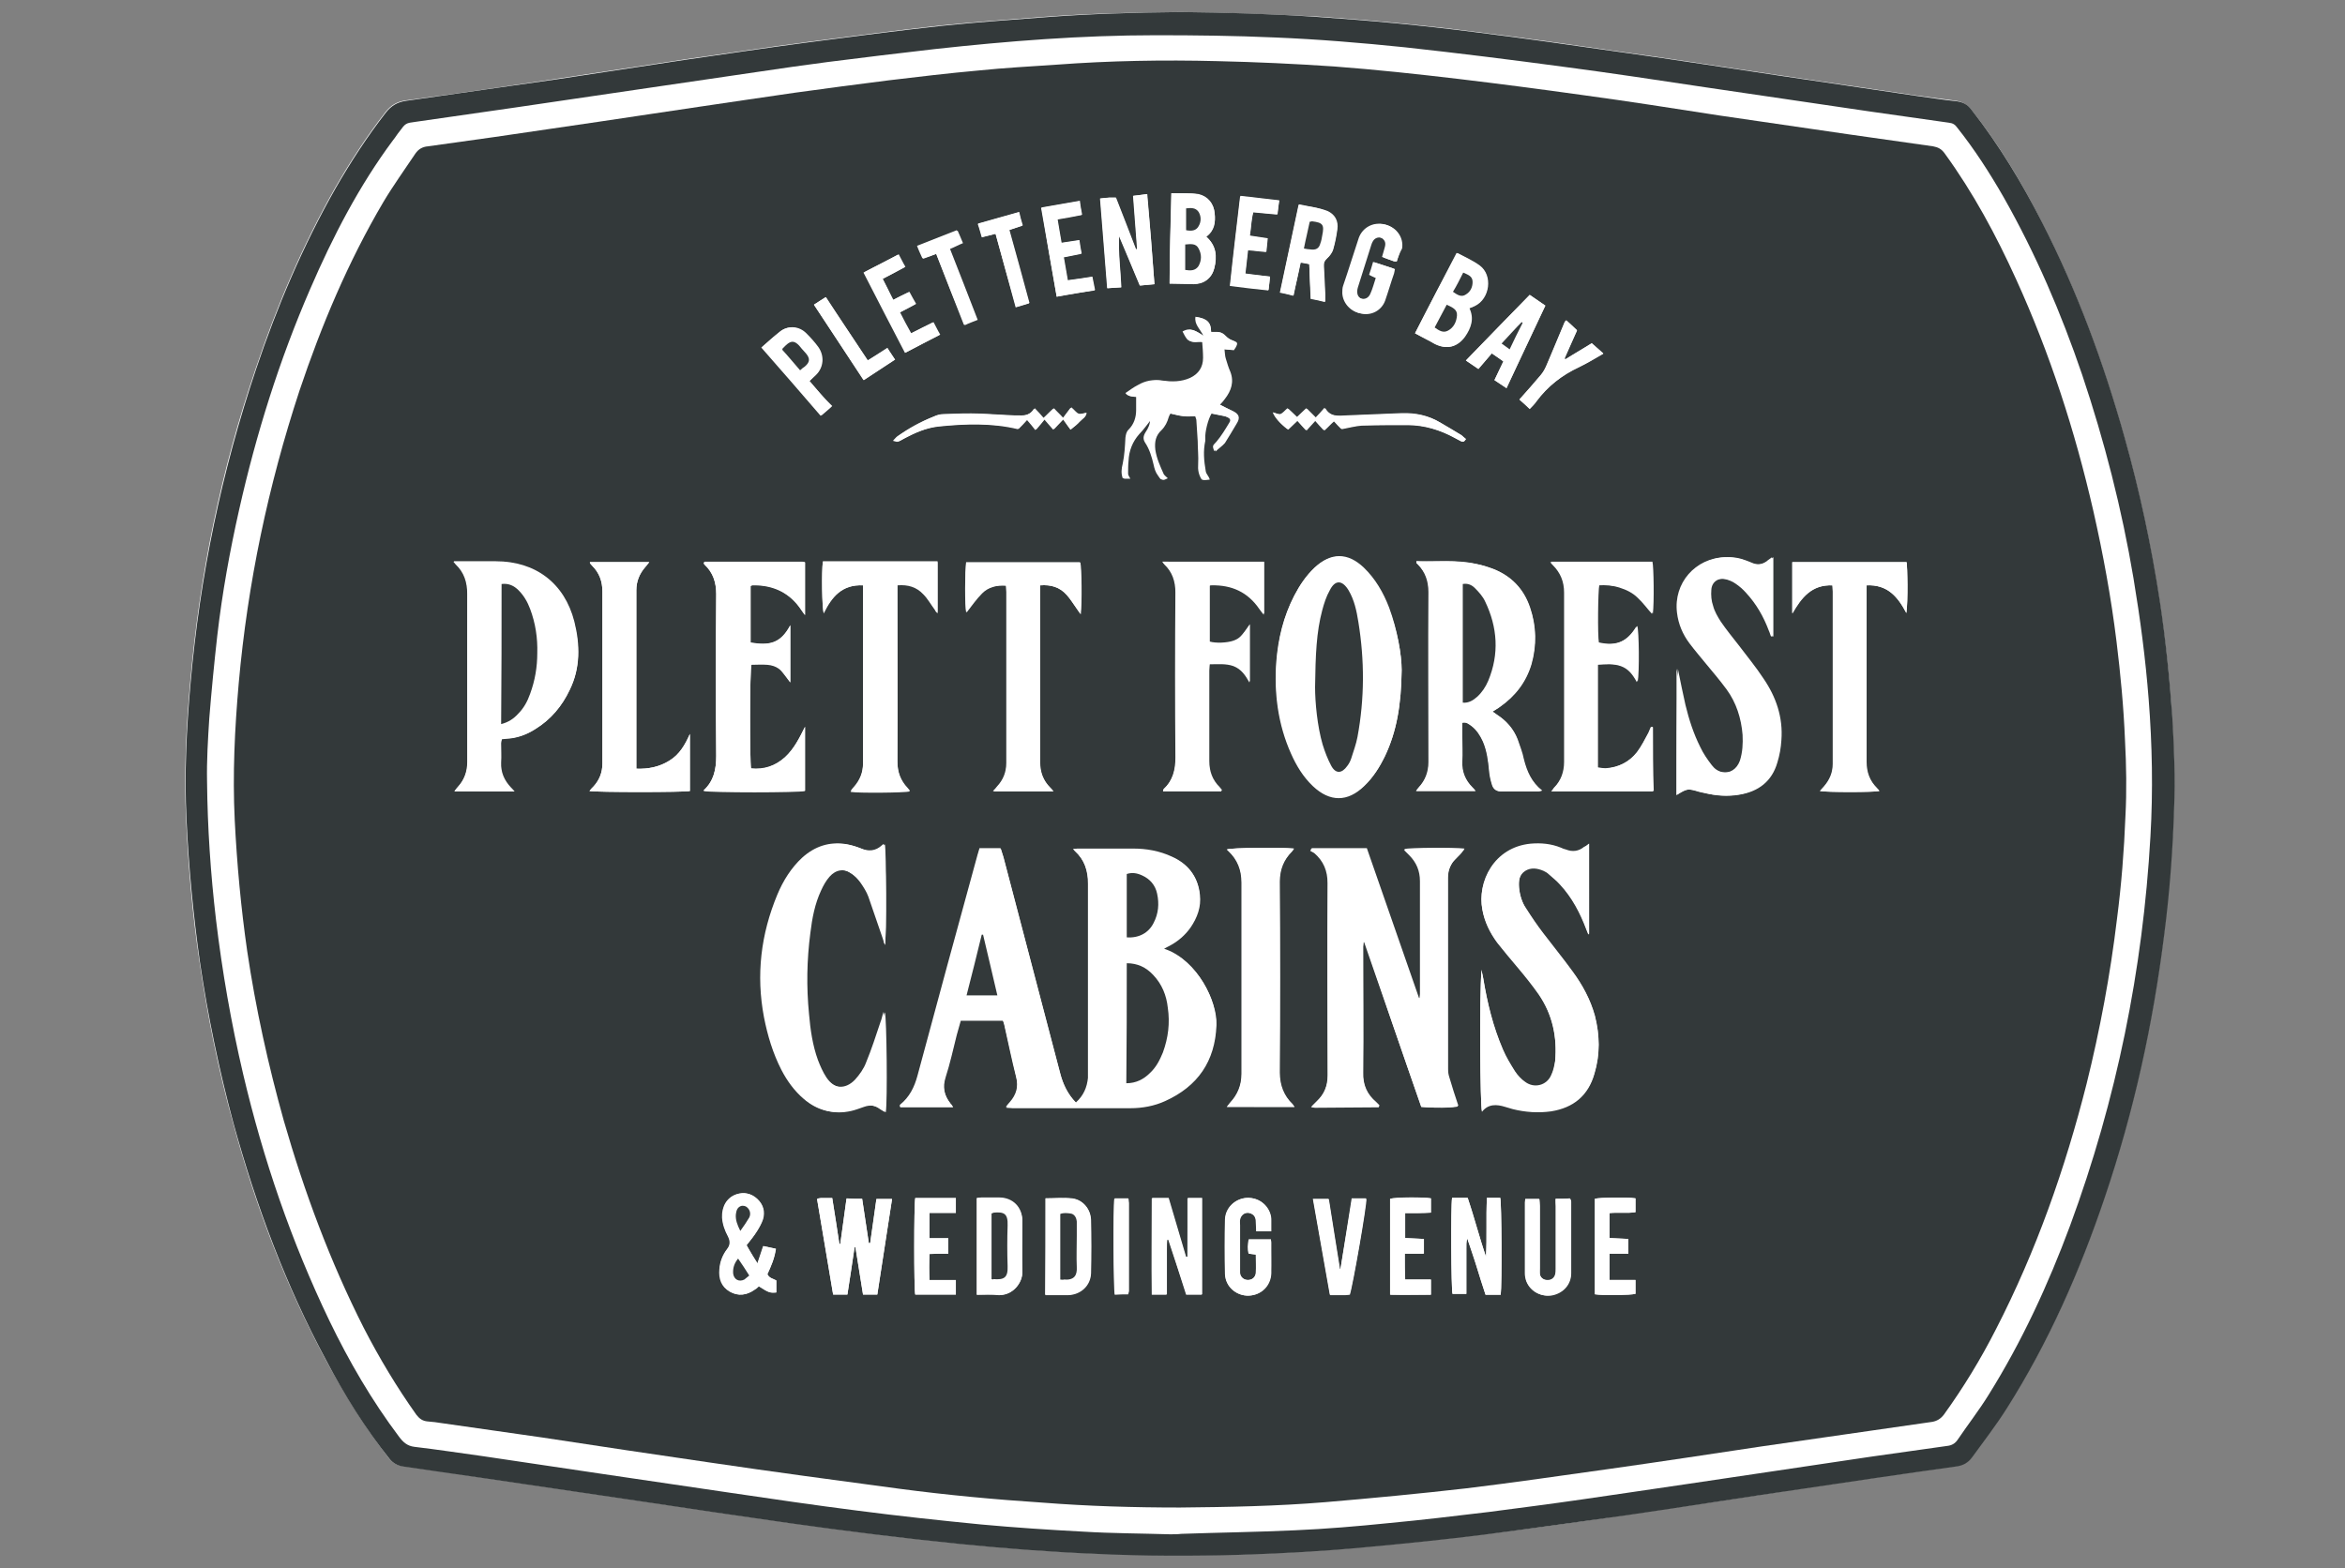 <svg xml:space="preserve" style="enable-background:new 0 0 525.5 351.5;" viewBox="0 0 525.5 351.5" y="0px" x="0px" xmlns:xlink="http://www.w3.org/1999/xlink" xmlns="http://www.w3.org/2000/svg" id="Layer_1" version="1.1">
<rect x="0" y="0" width="525.5" height="351.5" fill="#808080" stroke="none"/>
<style type="text/css">
	.st0{fill:#FFFFFF;}
	.st1{fill:#33393A;}
</style>
<g>
	<path d="M264.7,2.7c-10.5,0.1-20.8,0.3-31.1,1.1c-7.6,0.6-15.1,1.1-22.7,1.9c-10,1.1-19.9,2.4-29.9,3.7
		c-9.2,1.2-18.3,2.6-27.5,3.9c-9.4,1.4-18.9,2.9-28.3,4.3c-11.4,1.7-22.8,3.4-34.3,4.9c-2,0.3-3.3,1.1-4.5,2.6
		c-4.2,5.4-7.9,11.1-11.3,17c-7.3,12.9-13.1,26.5-17.8,40.5c-7.8,22.9-12.6,46.4-14.7,70.5c-0.9,10.2-1.4,20.3-0.9,30.5
		c0.5,10.7,1.4,21.3,3,31.9c1.8,12.2,4.2,24.2,7.5,36.1c5,18.5,11.7,36.3,20.8,53.2c4.2,7.7,8.8,15.2,14.2,22.1c0.8,1,1.7,1.5,3,1.7
		c6,0.8,12,1.7,18,2.6c11.5,1.7,23,3.4,34.6,5.1c11.3,1.7,22.7,3.4,34,5c12.8,1.8,25.6,3.4,38.5,4.7c10.2,1,20.4,1.8,30.6,2.2
		c10.6,0.4,21.2,0.5,31.9,0.2c9.4-0.3,18.8-0.8,28.1-1.7c8.8-0.8,17.6-1.7,26.4-2.8c10.8-1.3,21.5-2.8,32.3-4.4
		c13.1-1.9,26.2-3.9,39.3-5.9c11.5-1.7,22.9-3.4,34.4-5c1.5-0.2,2.7-0.8,3.5-2c2.6-3.7,5.4-7.2,7.8-11c9.5-14.8,16.4-30.8,22-47.4
		c6.5-19.2,10.8-38.8,13.3-58.9c1.1-9.3,1.9-18.6,2.2-28c0.3-6.9,0-13.8-0.4-20.7c-0.5-8.7-1.5-17.4-2.8-26
		c-1.9-12.4-4.5-24.6-7.9-36.7c-4.7-16.6-10.6-32.8-18.5-48.2c-4.5-8.9-9.6-17.4-15.8-25.2c-0.9-1.1-2-1.7-3.3-1.9
		c-3-0.4-6-0.8-9-1.2c-10.4-1.5-20.7-3.1-31.1-4.6c-11.5-1.7-22.9-3.5-34.4-5.1c-11.1-1.6-22.3-3.2-33.5-4.6
		c-11.7-1.5-23.4-2.6-35.2-3.4C285,3.2,274.7,2.8,264.7,2.7z" class="st0"></path>
	<path d="M264.7,2.7c10,0.1,20.3,0.4,30.6,1.1c11.8,0.8,23.5,1.9,35.2,3.4c11.2,1.4,22.3,3,33.5,4.6
		c11.5,1.6,22.9,3.4,34.4,5.1c10.4,1.5,20.7,3.1,31.1,4.6c3,0.4,6,0.9,9,1.2c1.4,0.2,2.4,0.7,3.3,1.9c6.2,7.9,11.3,16.4,15.8,25.2
		c7.9,15.4,13.8,31.5,18.5,48.2c3.4,12.1,6,24.3,7.9,36.7c1.3,8.6,2.2,17.3,2.8,26c0.4,6.9,0.7,13.8,0.4,20.7
		c-0.3,9.4-1,18.7-2.2,28c-2.5,20.1-6.8,39.7-13.3,58.9c-5.6,16.6-12.6,32.6-22,47.4c-2.4,3.8-5.2,7.4-7.8,11c-0.9,1.2-2,1.8-3.5,2
		c-11.5,1.6-23,3.3-34.4,5c-13.1,1.9-26.2,4-39.3,5.9c-10.8,1.5-21.5,3-32.3,4.4c-8.8,1.1-17.6,2-26.4,2.8
		c-9.4,0.9-18.7,1.4-28.1,1.7c-10.6,0.3-21.2,0.3-31.9-0.2c-10.2-0.4-20.4-1.2-30.6-2.2c-12.9-1.3-25.7-2.9-38.5-4.7
		c-11.3-1.6-22.7-3.3-34-5c-11.5-1.7-23-3.4-34.6-5.1c-6-0.9-12-1.7-18-2.6c-1.2-0.2-2.2-0.7-3-1.7c-5.5-6.9-10.1-14.3-14.2-22.1
		c-9.1-16.9-15.7-34.7-20.8-53.2c-3.2-11.9-5.7-23.9-7.5-36.1c-1.5-10.6-2.5-21.2-3-31.9c-0.5-10.2,0-20.4,0.9-30.5
		c2.1-24.1,7-47.6,14.7-70.5c4.7-14,10.5-27.6,17.8-40.5c3.4-5.9,7.1-11.6,11.3-17c1.2-1.5,2.5-2.3,4.5-2.6
		c11.4-1.6,22.9-3.3,34.3-4.9c9.4-1.4,18.9-2.9,28.3-4.3c9.1-1.3,18.3-2.7,27.5-3.9c9.9-1.3,19.9-2.6,29.9-3.7
		c7.5-0.8,15.1-1.3,22.7-1.9C243.9,3.1,254.1,2.8,264.7,2.7z M262.2,343.9C262.2,343.9,262.2,343.9,262.2,343.9c0.8,0,1.7,0,2.5-0.1
		c8.5-0.3,17-0.4,25.5-0.8c7-0.3,14-0.9,20.9-1.6c7.5-0.7,15-1.6,22.5-2.5c6.9-0.9,13.9-1.8,20.8-2.8c7.8-1.1,15.5-2.3,23.2-3.4
		c6.7-1,13.5-2,20.2-3c7.2-1.1,14.3-2.1,21.5-3.2c5.7-0.8,11.3-1.6,17-2.4c1-0.1,1.8-0.5,2.4-1.4c2.3-3.4,4.8-6.6,6.9-10
		c7.5-12,13.4-24.8,18.3-38c10.4-28.2,16.3-57.3,18-87.2c0.6-10.3,0.4-20.6-0.4-30.8c-0.7-9.1-1.9-18.1-3.4-27.1
		c-2.6-15.5-6.5-30.7-11.5-45.6c-4.7-13.8-10.4-27.1-17.6-39.8c-3.1-5.4-6.5-10.7-10.4-15.6c-0.5-0.7-1-1-1.9-1.1
		c-5.9-0.8-11.7-1.7-17.6-2.5c-12.2-1.8-24.5-3.6-36.7-5.4c-10.6-1.6-21.2-3.2-31.8-4.6c-11.9-1.6-23.9-3.1-35.8-4.4
		c-9.7-1-19.4-1.8-29.1-2.2c-8.9-0.4-17.8-0.5-26.7-0.5c-16.6,0-33.1,1.3-49.5,3.1c-8,0.9-16,1.9-24,2.9c-5.2,0.7-10.4,1.4-15.6,2.2
		c-10.9,1.6-21.8,3.2-32.7,4.8c-14.7,2.2-29.3,4.3-44,6.4c-2.3,0.3-2.3,0.3-3.7,2.2c-0.5,0.6-0.9,1.3-1.4,1.9
		C80.5,41.6,74.6,53,69.5,64.8c-6.9,15.9-12.1,32.5-15.9,49.4c-2.1,9.3-3.8,18.7-4.9,28.2c-0.7,6.2-1.3,12.4-1.8,18.6
		c-0.3,4.7-0.6,9.5-0.5,14.2c0.1,10.3,0.8,20.7,2,30.9c1.4,11.7,3.4,23.2,6.1,34.7c4.5,19.1,10.8,37.5,19.3,55.2
		c4.4,9.1,9.5,17.9,15.6,26c0.9,1.2,1.8,2.1,3.5,2.3c5.1,0.6,10.3,1.4,15.4,2.1c9,1.3,17.9,2.7,26.9,4c9.5,1.4,19,2.8,28.5,4.2
		c9.5,1.4,19,2.8,28.5,4c9.2,1.2,18.5,2.2,27.7,3.1c7.6,0.7,15.2,1.2,22.8,1.6C249.2,343.7,255.7,343.7,262.2,343.9z" class="st1"></path>
	<path d="M264.4,337.9c-10.3,0-20.6-0.3-30.8-1.1c-10.7-0.7-21.4-1.7-32-3.1c-14.2-1.9-28.4-3.8-42.6-5.9
		c-12.5-1.8-25-3.7-37.5-5.6c-7.5-1.1-14.9-2.1-22.4-3.2c-1.1-0.2-2.2-0.3-3.3-0.4c-1.1-0.1-1.8-0.6-2.5-1.5
		c-4.4-6.2-8.3-12.7-11.8-19.5c-7.5-14.8-13.3-30.4-17.9-46.4c-3.5-12.5-6.3-25.2-8.2-38c-1.4-9.7-2.3-19.5-2.8-29.4
		c-0.5-10.3,0-20.5,0.9-30.7c2-22.4,6.6-44.2,13.6-65.5C72,73,78,58.7,85.9,45.3c2.2-3.7,4.8-7.3,7.2-10.9c0.7-1,1.6-1.5,2.8-1.6
		c5-0.7,10-1.4,15-2.1c7.7-1.1,15.5-2.3,23.2-3.4c7.6-1.1,15.2-2.3,22.8-3.4c7-1,14-2.1,21.1-3.1c7.1-1,14.2-1.9,21.2-2.8
		c6.7-0.8,13.4-1.6,20.1-2.2c5.8-0.6,11.6-0.9,17.4-1.3c12-0.9,24-1.1,36-0.8c8.8,0.2,17.5,0.6,26.3,1.2c9.3,0.7,18.6,1.7,27.9,2.8
		c9.2,1.1,18.4,2.3,27.7,3.6c10.3,1.4,20.5,3,30.8,4.6c9.6,1.4,19.2,2.8,28.8,4.2c6.3,0.9,12.7,1.8,19,2.7c1.1,0.2,1.9,0.6,2.6,1.6
		c6.4,8.8,11.5,18.3,16,28.2c7.6,16.7,13.2,34,17.3,51.9c2.2,9.7,4,19.5,5.2,29.3c0.9,7.3,1.6,14.7,1.9,22.1
		c0.3,5.7,0.4,11.4,0.1,17c-0.3,7.7-0.9,15.4-1.9,23.1c-1.5,12.5-3.8,24.8-6.8,36.9c-4.8,19-11.3,37.5-20.3,55
		c-3.4,6.7-7.3,13.1-11.7,19.2c-0.7,0.9-1.5,1.4-2.6,1.6c-12.7,1.8-25.5,3.7-38.2,5.5c-11.3,1.7-22.5,3.4-33.8,5
		c-10.8,1.5-21.6,3.1-32.4,4.4c-10.5,1.2-21,2.2-31.6,3.1C286.1,337.6,275.2,337.8,264.4,337.9z M240.5,190.3
		c0.2,0.3,0.3,0.4,0.4,0.5c2.2,2,3,4.5,3,7.5c-0.1,14.2,0,28.3,0,42.5c0,0.3,0,0.7,0,1c-0.2,2.2-1,4-2.7,5.5c-1.9-2-3-4.2-3.6-6.7
		c-4.2-16.1-8.5-32.3-12.7-48.4c-0.2-0.6-0.4-1.3-0.6-1.9c-1.6,0-3.1,0-4.7,0c-0.2,0.6-0.4,1.1-0.5,1.7
		c-4.5,16.4-8.9,32.9-13.4,49.3c-0.7,2.6-1.8,4.8-3.9,6.5c-0.1,0,0,0.2-0.1,0.4c3.9,0,7.8,0,11.9,0c-0.3-0.5-0.4-0.7-0.6-0.8
		c-1.4-1.8-1.8-3.7-1.1-5.9c1-3.1,1.7-6.3,2.5-9.5c0.3-1.1,0.6-2.1,0.9-3.2c3.3,0,6.4,0,9.5,0c0.1,0.3,0.2,0.6,0.3,0.9
		c0.9,4,1.8,7.9,2.7,11.9c0.5,2.1,0,4-1.4,5.6c-0.3,0.3-0.5,0.6-0.9,1.1c0.6,0,1,0.1,1.4,0.1c8.8,0,17.6,0,26.4,0
		c2.7,0,5.4-0.5,7.8-1.6c7.3-3.3,11.2-8.9,11.5-17c0.2-5.4-4.2-14.2-11.2-16.8c-0.2-0.1-0.3-0.2-0.6-0.3c0.5-0.3,0.9-0.5,1.3-0.7
		c1.9-1,3.5-2.4,4.7-4.1c1.5-2.2,2.4-4.6,2.1-7.3c-0.4-4-2.6-6.8-6.2-8.4c-2.8-1.2-5.7-1.7-8.7-1.8c-4.2-0.1-8.3,0-12.5,0
		C241.2,190.2,241,190.2,240.5,190.3z M318.5,248.1c3.4,0.3,7.4,0.2,8.3-0.3c-0.7-2.1-1.4-4.2-2-6.3c-0.2-0.6-0.3-1.2-0.3-1.9
		c0-14.3,0-28.6,0-42.9c0-1.4,0.4-2.6,1.2-3.7c0.6-0.7,1.3-1.4,1.9-2c0.2-0.2,0.4-0.5,0.6-0.8c-2.4-0.3-12.5-0.2-13.5,0.1
		c0.4,0.4,0.8,0.8,1.2,1.2c1.6,1.6,2.5,3.4,2.4,5.8c-0.1,8.4,0,16.8,0,25.3c0,0.4-0.1,0.8-0.1,1.1c-0.1,0-0.1,0-0.2,0
		c-3.9-11.2-7.8-22.4-11.7-33.6c-4.2,0-8.2,0-12.3,0c-0.1,0.1-0.2,0.2-0.3,0.4c0.3,0.2,0.6,0.3,0.9,0.5c2.1,1.8,3.1,4,3,6.8
		c-0.1,14.4-0.1,28.7,0,43.1c0,2.4-0.8,4.3-2.5,5.9c-0.4,0.4-0.7,0.7-1.2,1.2c0.4,0.1,0.7,0.1,0.9,0.1c4.7,0,9.5-0.1,14.2-0.1
		c0,0,0.1-0.1,0.1-0.1c0,0,0-0.1,0-0.2c-0.2-0.2-0.5-0.5-0.7-0.7c-2-1.7-3-3.8-2.9-6.6c0.1-9.4,0-18.8,0-28.2c0-0.4,0.1-0.8,0.1-1.2
		c0.1,0,0.2,0,0.2,0C310,223.5,314.2,235.8,318.5,248.1z M356.1,189.1c-0.5,0.4-0.8,0.7-1.1,0.9c-1.2,1-2.6,1.3-4.1,0.6
		c-0.4-0.1-0.7-0.3-1.1-0.4c-2.2-0.9-4.4-1.2-6.8-0.9c-8.2,0.9-12,8.5-10.8,14.7c0.5,2.7,1.7,5.1,3.3,7.3c1.5,1.9,3.1,3.8,4.7,5.7
		c1.6,1.9,3.2,3.9,4.6,5.9c3.1,4.5,4.2,9.6,3.7,15.1c-0.1,1.1-0.4,2.2-0.9,3.2c-1,2.3-3.8,3-5.8,1.5c-0.9-0.6-1.7-1.5-2.3-2.4
		c-1-1.6-1.9-3.2-2.7-4.9c-2.2-5.1-3.5-10.5-4.4-15.9c-0.1-0.7-0.2-1.3-0.4-2c-0.5,6.2-0.3,30.6,0.1,31.7c1.4-1.8,3.3-1.7,5.2-1.1
		c0.6,0.2,1.1,0.3,1.7,0.5c2.8,0.7,5.7,0.9,8.6,0.5c5-0.8,8.3-3.5,9.7-8.4c1.3-4.3,1.2-8.6,0.1-12.9c-1-3.6-2.7-6.9-5-9.9
		c-2.1-2.9-4.5-5.7-6.6-8.6c-1.4-1.8-2.6-3.7-3.8-5.5c-0.9-1.5-1.4-3.1-1.6-4.8c-0.1-1.5,0-2.9,1.4-3.8c1.3-0.8,2.7-0.6,4.1,0
		c0.4,0.2,0.8,0.4,1.1,0.7c0.9,0.8,1.8,1.5,2.6,2.4c2.7,2.9,4.5,6.4,5.9,10.1c0.1,0.3,0.3,0.7,0.4,1c0.1,0,0.1,0,0.2,0
		C356.1,202.6,356.1,196,356.1,189.1z M317.4,125.8c0,0.3,0,0.3,0,0.4c0.1,0.1,0.2,0.2,0.3,0.3c1.7,1.7,2.4,3.8,2.4,6.2
		c-0.1,12.7,0,25.4,0,38.1c0,2.2-0.7,4.1-2.2,5.7c-0.2,0.2-0.4,0.5-0.6,0.8c4.5,0,8.8,0,13.3,0c-0.3-0.4-0.5-0.6-0.7-0.8
		c-1.6-1.6-2.4-3.5-2.3-5.8c0.1-1.9,0-3.7,0-5.6c0-1,0-2,0-3.1c1-0.2,1.5,0.3,2.1,0.7c1.2,0.9,2,2.2,2.6,3.5
		c0.9,2.1,1.2,4.4,1.4,6.7c0.1,1,0.3,1.9,0.6,2.9c0.3,1.1,1,1.6,2.2,1.6c2.7-0.1,5.4,0,8.1,0c0.2,0,0.5-0.1,0.9-0.2
		c-2.4-1.9-3.5-4.3-4.1-7c-0.4-1.5-0.9-3-1.4-4.5c-0.9-2.4-2.5-4.2-4.6-5.5c-0.3-0.2-0.6-0.4-1-0.7c0.7-0.4,1.2-0.8,1.7-1.1
		c3.4-2.4,5.8-5.5,7-9.5c1.2-4.3,1.2-8.5-0.3-12.7c-1.4-4.2-4.2-7.1-8.3-8.7c-1.2-0.5-2.5-0.9-3.8-1.1
		C326.4,125.5,321.9,126,317.4,125.8z M314.1,150.2c0-3.5-1-9.1-2.9-13.8c-1.3-3.3-3-6.5-5.7-9c-3.6-3.5-7.4-3.5-11,0
		c-1.9,1.8-3.3,3.9-4.5,6.2c-2.4,4.6-3.6,9.6-4,14.8c-0.5,7.1,0.4,14,3.3,20.5c1.2,2.7,2.7,5.2,4.9,7.3c3.8,3.6,7.8,3.6,11.5,0
		c2-1.9,3.4-4.2,4.6-6.6C313,163.9,314,158,314.1,150.2z M198.3,211.8c0.4-1.7,0.3-21.5,0-22.5c0,0-0.1,0-0.1,0
		c-0.1,0-0.2,0.1-0.2,0.2c-1.5,1.4-3.1,1.6-5,0.7c-1-0.4-2-0.7-3.1-0.9c-3.7-0.6-7,0.5-9.8,3c-2.6,2.3-4.3,5.2-5.6,8.3
		c-3.7,8.9-4.8,18-3,27.5c0.8,4.1,2,8.1,3.9,11.8c1.3,2.4,2.8,4.7,5,6.5c3.1,2.5,6.5,3.5,10.4,2.6c0.9-0.2,1.9-0.6,2.8-0.9
		c1.4-0.5,2.7-0.4,3.9,0.6c0.3,0.2,0.6,0.4,1,0.6c0.4-2.3,0.2-21.3-0.2-22.4c-0.3,0.8-0.4,1.6-0.7,2.3c-1.1,3-2,6-3.2,9
		c-0.6,1.4-1.5,2.8-2.5,3.9c-2.2,2.4-4.9,2.1-6.7-0.6c-0.8-1.2-1.4-2.6-1.9-3.9c-1.2-3.3-1.7-6.8-2-10.3c-0.6-6.1-0.5-12.1,0.3-18.2
		c0.4-3.3,1-6.5,2.4-9.5c0.5-1.1,1.1-2.2,1.9-3.1c1.4-1.6,3.3-1.9,5-0.7c0.8,0.6,1.6,1.3,2.2,2.1c0.7,1,1.3,2.1,1.8,3.2
		c1.1,3.1,2.1,6.2,3.2,9.3C197.9,210.8,198.1,211.2,198.3,211.8z M115.3,177.4c-0.4-0.5-0.6-0.7-0.8-0.9c-1.5-1.6-2.3-3.4-2.2-5.6
		c0.1-1.4,0-2.8,0-4.3c0-0.3,0.1-0.6,0.2-1c0.4,0,0.7-0.1,1-0.1c2.4-0.1,4.6-0.9,6.6-2.2c3.4-2.1,5.9-5.1,7.6-8.7
		c2.4-5,2.3-10.1,1-15.3c-2.2-8.6-8.7-13.5-17.6-13.5c-2.6,0-5.2,0-7.8,0c-0.5,0-0.9,0-1.6,0c0.2,0.3,0.3,0.5,0.5,0.6
		c1.9,1.8,2.6,4,2.6,6.6c-0.1,12.6,0,25.2,0,37.7c0,2.2-0.7,4.1-2.2,5.7c-0.2,0.2-0.4,0.5-0.7,0.9
		C106.3,177.4,110.6,177.4,115.3,177.4z M375.7,178.2c2.5-1.5,2.5-1.5,5.4-0.7c0.3,0.1,0.6,0.1,0.9,0.2c2.6,0.7,5.2,0.9,7.9,0.4
		c4.2-0.7,7.2-3,8.4-7.2c0.5-1.6,0.8-3.3,0.9-5c0.4-5.1-1.2-9.7-4-13.8c-1.7-2.6-3.7-5-5.5-7.4c-1.4-1.8-2.8-3.5-4.1-5.4
		c-0.7-1.1-1.4-2.3-1.7-3.5c-0.4-1.1-0.5-2.4-0.4-3.6c0.1-1.8,1.6-2.8,3.4-2.4c0.8,0.2,1.6,0.5,2.3,1c0.9,0.6,1.7,1.3,2.4,2.1
		c2.3,2.5,3.9,5.4,5.1,8.5c0.2,0.4,0.3,0.9,0.5,1.3c0.1,0,0.1,0,0.2-0.1c0-5.8,0-11.7,0-17.7c-0.5,0.4-0.8,0.6-1.2,0.9
		c-1,0.7-2,0.9-3.2,0.5c-0.5-0.2-1-0.4-1.5-0.6c-1.5-0.6-3.1-0.9-4.7-0.8c-6.6,0.2-11.5,5.8-10.7,12.4c0.3,2.5,1.3,4.8,2.8,6.9
		c1.2,1.6,2.5,3.1,3.8,4.7c1.5,1.9,3.1,3.7,4.5,5.6c2.2,3,3.4,6.5,3.6,10.2c0.1,2,0.1,3.9-0.6,5.8c-0.7,1.9-2.2,2.9-4.1,2.6
		c-1.1-0.2-1.9-0.8-2.5-1.6c-1-1.3-1.9-2.6-2.6-4.1c-1.5-3-2.5-6.1-3.3-9.4c-0.6-2.6-1.1-5.2-1.7-8.1
		C375.7,159.5,375.7,168.9,375.7,178.2z M180.4,162.9c-1.2,2.4-2.4,4.9-4.5,6.8c-2.2,2-4.7,2.8-7.6,2.5c-0.3-1.9-0.3-22.2,0.1-23.3
		c1.2,0,2.3-0.1,3.5,0c1.1,0.1,2.3,0.4,3.1,1.3c0.8,0.8,1.4,1.7,2.1,2.7c0-4.3,0-8.4,0-12.8c-2.2,4.2-4.8,4.6-8.9,3.9
		c0-4.2,0-8.5,0-12.7c0.2-0.1,0.3-0.1,0.4-0.2c0.1,0,0.3,0,0.4,0c4.5,0,8.1,1.8,10.6,5.6c0.2,0.3,0.5,0.6,0.8,1.1
		c0-4.1,0-7.9,0-11.8c-0.3-0.1-0.4-0.1-0.6-0.1c-7.3,0-14.6,0-21.9,0c0,0-0.1,0.1-0.1,0.1c0,0,0,0.1-0.1,0.1
		c0.1,0.1,0.1,0.3,0.2,0.4c1.9,1.8,2.6,4,2.6,6.6c-0.1,12.1-0.1,24.2,0,36.3c0,3-0.5,5.6-2.8,7.7c0,0,0,0.1,0,0.1
		c1.2,0.3,21.5,0.3,22.7,0C180.4,172.4,180.4,167.6,180.4,162.9z M370.4,163c-0.1,0-0.2-0.1-0.3-0.1c-0.2,0.4-0.3,0.8-0.5,1.2
		c-0.9,1.5-1.6,3-2.6,4.4c-1.8,2.3-4.3,3.5-7.2,3.7c-0.5,0-1.1-0.1-1.7-0.2c0-7.8,0-15.4,0-23.1c1.9-0.1,3.6-0.2,5.3,0.3
		c1.7,0.6,2.7,2,3.6,3.6c0.4-2,0.3-11.6-0.1-12.5c-2.1,3.5-4.6,4.6-8.6,3.7c-0.3-1.5-0.2-11.7,0.1-12.9c1.6-0.1,3.2,0.1,4.7,0.5
		c1.5,0.5,2.9,1.2,4.1,2.3c1.1,1.1,2.1,2.4,3.2,3.6c0.3-2.2,0.2-10.6-0.1-11.6c-7.5,0-15,0-22.7,0c0.3,0.3,0.4,0.5,0.6,0.7
		c1.7,1.7,2.5,3.7,2.5,6.1c0,12.7,0,25.4,0,38c0,2.3-0.7,4.2-2.3,5.8c-0.2,0.2-0.3,0.4-0.6,0.8c7.7,0,15.2,0,22.8,0
		C370.4,172.5,370.4,167.8,370.4,163z M260.5,125.9c0.2,0.3,0.3,0.5,0.4,0.6c1.8,1.7,2.5,3.8,2.5,6.3c-0.1,12.3-0.1,24.7,0,37
		c0,2.8-0.6,5.2-2.7,7.2c-0.1,0.1,0,0.2-0.1,0.4c4.4,0,8.7,0,13.1,0c0-0.1,0-0.2,0-0.2c-0.1-0.2-0.3-0.4-0.5-0.6
		c-1.6-1.6-2.3-3.5-2.3-5.8c0-6.8,0-13.5,0-20.3c0-0.5,0-1,0.1-1.6c1.9,0,3.7-0.2,5.4,0.4c1.8,0.7,2.7,2.1,3.6,3.7
		c0-4.3,0-8.5,0-12.9c-1.8,2.8-2.3,3.2-3.7,3.7c-1.4,0.5-4,0.6-5.3,0.2c0-4.2,0-8.5,0-12.7c0.2-0.1,0.4-0.1,0.5-0.1
		c4.5-0.1,8.1,1.5,10.7,5.3c0.3,0.4,0.5,0.7,1,1.3c0-4.1,0-7.9,0-11.7C275.7,125.9,268.2,125.9,260.5,125.9z M193.4,131.2
		c0,0.6,0,1.1,0,1.5c0,12.8,0,25.6,0,38.4c0,2-0.7,3.7-2,5.2c-0.3,0.3-0.5,0.6-0.8,1c1.6,0.3,12.2,0.3,13.3-0.1
		c-0.2-0.2-0.3-0.4-0.5-0.6c-1.6-1.7-2.3-3.6-2.3-6c0.1-12.6,0-25.2,0-37.8c0-0.6,0-1.1,0-1.8c2.4-0.2,4.3,0.4,5.8,2
		c1,1,1.7,2.3,2.6,3.5c0.2,0.2,0.4,0.4,0.6,0.8c0-4,0-7.7,0-11.5c-8.6,0-17.2,0-25.7,0c-0.3,2.1-0.2,10.5,0.2,11.5
		C186.3,133.8,188.7,130.9,193.4,131.2z M233.1,131.2c2.4-0.2,4.4,0.4,5.9,2.1c0.9,1,1.6,2.2,2.4,3.3c0.2,0.3,0.4,0.6,0.7,1
		c0.3-2.5,0.2-10.5-0.1-11.6c-8.5,0-17,0-25.5,0c-0.3,1.6-0.3,10.3,0,11.2c1.1-1.4,2.2-3,3.5-4.3c1.4-1.4,3.3-1.8,5.4-1.7
		c0,0.5,0.1,1,0.1,1.5c0,12.8,0,25.6,0,38.3c0,2.1-0.7,3.8-2.1,5.3c-0.2,0.3-0.5,0.6-0.9,1c4.6,0,8.9,0,13.5,0
		c-0.3-0.4-0.5-0.6-0.7-0.8c-1.6-1.6-2.3-3.5-2.3-5.8c0-12.6,0-25.2,0-37.8C233.1,132.4,233.1,131.8,233.1,131.2z M427.2,137.4
		c0.4-2.6,0.3-10.4,0-11.4c-8.5,0-17,0-25.6,0c0,3.9,0,7.7,0,11.5c2-3.5,4.3-6.5,9-6.3c0,0.5,0.1,1,0.1,1.4c0,12.9,0,25.8,0,38.6
		c0,2-0.7,3.6-2,5.1c-0.3,0.3-0.5,0.6-0.9,1c1.4,0.3,12,0.3,13.3,0c-0.2-0.2-0.4-0.5-0.6-0.7c-1.6-1.6-2.3-3.5-2.3-5.8
		c0-12.6,0-25.2,0-37.8c0-0.6,0-1.1,0-1.8C423,130.9,425.3,133.8,427.2,137.4z M290.1,248.1c-0.3-0.3-0.3-0.5-0.4-0.6
		c-2-1.9-2.9-4.3-2.9-7.1c0.1-14.3,0.1-28.5,0-42.8c0-2.7,0.9-4.9,2.7-6.7c0.2-0.2,0.3-0.4,0.5-0.7c-3-0.3-14-0.2-15,0.2
		c0.1,0.2,0.3,0.3,0.4,0.4c2,1.9,2.9,4.2,2.9,7c0,14.3,0,28.6,0,42.9c0,2.5-0.9,4.7-2.6,6.5c-0.2,0.2-0.4,0.5-0.7,0.9
		C280,248.1,285,248.1,290.1,248.1z M132.1,177.3c1.4,0.3,21.3,0.3,22.5,0c0-4.3,0-8.5,0-12.8c-1,2.4-2.3,4.6-4.6,6
		c-2.3,1.4-4.7,1.9-7.4,1.8c0-0.6,0-1,0-1.4c0-12.9,0-25.8,0-38.6c0-2,0.7-3.7,2-5.2c0.3-0.3,0.5-0.6,0.9-1.1c-4.6,0-8.9,0-13.3,0
		c0,0.1,0,0.2,0,0.2c0.1,0.2,0.3,0.4,0.5,0.6c1.6,1.6,2.3,3.5,2.3,5.8c0,12.8,0,25.7,0,38.5c0,2.1-0.7,3.8-2.1,5.3
		C132.6,176.6,132.4,176.9,132.1,177.3z M271.4,74.4c0-2.1-0.9-3-3.2-3.3c-0.4,1.7,1,2.7,1.8,4.3c-1.6-0.9-2.9-2.1-4.7-1
		c0.3,0.6,0.6,1.3,1,1.7c0.9,1,2.2,0.4,3.4,0.6c0.1,1.2,0.1,2.4,0.2,3.6c0,2.1-0.9,3.6-2.9,4.5c-2,0.9-4.1,1-6.2,0.6
		c-2-0.3-3.8,0-5.5,1c-0.9,0.5-1.8,1.2-2.8,1.8c0.5,0.8,1.5,0.7,2.4,0.8c0,1.1,0,2,0,3c0.1,1.7-0.4,3.2-1.7,4.4
		c-0.5,0.5-0.7,1.1-0.7,1.8c-0.1,2-0.2,3.9-0.6,5.8c-0.2,1.1-0.4,2.1,0,3.3c0.4,0,0.9,0,1.4,0c-0.2-0.4-0.5-0.8-0.5-1.1
		c0-1,0-2,0.1-2.9c0.1-2.3,0.9-4.3,2.4-6c1-1,1.8-2.2,2.7-3.3c0,1.2-0.4,2.1-1,3c-0.5,0.8-0.6,1.5-0.1,2.3c0.9,1.5,1.4,3.2,1.9,4.9
		c0.2,0.9,0.5,1.7,1,2.5c0.7,1,0.7,1.1,1.9,0.5c-0.3-0.3-0.7-0.6-0.9-0.9c-0.8-1.8-1.6-3.5-1.9-5.5c-0.2-1.8,0.1-3.2,1.4-4.4
		c0.8-0.8,1.3-1.8,1.6-2.9c0.1-0.3,0.2-0.5,0.4-0.8c1,0.2,1.9,0.5,2.9,0.6c1,0.1,1.9,0,2.9,0c0.1,0.4,0.2,0.7,0.3,1
		c0.1,1.6,0.2,3.1,0.3,4.7c0.1,1.7,0.3,3.4,0.1,5.1c-0.1,1.3,0,2.3,0.8,3.5c0.4,0,0.9,0,1.5-0.1c-0.2-0.8-0.8-1.2-0.9-1.9
		c-0.4-2.3-0.6-4.5-0.1-6.8c0-0.2,0-0.4,0-0.6c-0.1-1.3,0.6-4.2,1.4-5.5c1,0.2,2,0.4,3,0.6c0.2,0,0.4,0.1,0.6,0.2
		c0.8,0.3,1.1,0.7,0.7,1.3c-0.9,1.5-1.8,3-2.9,4.3c-0.8,0.9-0.9,0.8-0.5,2.1c0.7-0.7,1.5-1.2,2.1-1.9c0.9-1.4,1.7-2.8,2.6-4.3
		c0.9-1.4,0.6-2.2-0.9-2.9c-0.9-0.4-1.8-0.9-2.8-1.4c0.5-0.5,0.8-0.9,1.1-1.3c1.4-1.8,2.1-3.8,1.2-6.1c-0.4-0.9-0.7-1.9-1-2.9
		c-0.2-0.6-0.2-1.3-0.3-2.1c0.8,0.1,1.5,0.1,2.1,0.2c0.1-0.2,0.3-0.4,0.4-0.6c0.6-1.1,0.4-1.2-0.7-1.6c-0.6-0.2-1.1-0.6-1.5-1
		c-0.5-0.5-0.9-0.8-1.6-0.8C272.4,74.4,271.9,74.4,271.4,74.4z M193.2,268.7c-1.3,0-2.3,0-3.5,0c-0.5,3.4-0.9,6.8-1.4,10.2
		c-0.1,0-0.1,0-0.2,0c-0.5-3.4-1-6.8-1.6-10.3c-1,0-1.8,0-2.6,0c-0.2,0-0.5,0.1-0.8,0.2c1.2,7.2,2.4,14.3,3.6,21.4
		c1.2,0,2.1,0,3.2,0c0.5-3.6,1.1-7.1,1.6-10.6c0.1,0,0.1,0,0.2,0c0.6,3.5,1.1,7.1,1.7,10.6c1.1,0,2.1,0,3.2,0
		c1.1-7.2,2.2-14.3,3.3-21.4c-1.3,0-2.3,0-3.5,0c-0.5,3.4-0.9,6.7-1.4,9.9c-0.1,0-0.2,0-0.3,0C194.2,275.3,193.7,272.1,193.2,268.7z
		 M266.1,281.7c-0.1,0-0.2,0-0.3,0c-1.3-4.4-2.6-8.8-3.9-13.2c-1.3,0-2.4,0-3.7,0c0,7.3,0,14.4,0,21.6c1.2,0,2.2,0,3.3,0
		c0-0.9,0-1.8,0-2.6c0-0.8,0-1.7,0-2.5c0-0.8,0-1.6,0-2.4c0-0.8,0-1.7,0-2.5c0-0.8,0-1.6,0.1-2.3c0.1,0,0.2,0,0.3,0
		c1.3,4.1,2.6,8.2,4,12.3c1.2,0,2.3,0,3.5,0c0-7.2,0-14.4,0-21.6c-1.1,0-2.1,0-3.2,0C266.1,273,266.1,277.3,266.1,281.7z
		 M333.2,268.5c-0.2,4.4,0,8.8-0.2,13.2c-1.5-4.4-2.7-8.9-4.1-13.2c-1.3,0-2.4,0-3.5,0c-0.3,2-0.2,20.6,0.1,21.5c1,0,2,0,3.1,0
		c0-1,0-1.8,0-2.6c0-0.8,0-1.7,0-2.5c0-0.8,0-1.7,0-2.5c0-0.8,0-1.7,0-2.5c0-0.8-0.1-1.6,0.2-2.3c0.8,2.1,1.5,4.2,2.1,6.3
		c0.7,2.1,1.3,4.2,2,6.3c0.7,0,1.2,0,1.7,0c0.6,0,1.1,0,1.7,0c0.3-2.2,0.2-20.7-0.1-21.7C335.3,268.5,334.3,268.5,333.2,268.5z
		 M167.3,279.1c0.9-1.1,1.7-2.1,2.4-3.2c0.5-0.8,1-1.7,1.3-2.6c0.5-1.7,0.1-3.3-1.3-4.6c-1.3-1.2-2.9-1.5-4.6-1
		c-2.1,0.7-3.3,2.7-3.2,5.2c0.1,1.5,0.6,2.9,1.3,4.2c0.6,1.1,0.6,1.9-0.2,2.9c-1,1.3-1.6,2.8-1.7,4.5c-0.1,2.1,0.5,3.9,2.3,5
		c1.9,1.1,3.8,0.8,5.5-0.4c0.4-0.2,0.7-0.5,1-0.8c2.3,1.4,2.4,1.5,3.9,1.4c0-0.9,0-1.8,0-2.7c-0.7-0.4-1.6-0.5-2-1.4
		c0.8-1.8,1.6-3.6,1.9-5.7c-1-0.2-1.9-0.4-2.8-0.6c-0.4,1.3-0.8,2.4-1.3,3.9C168.8,281.7,168,280.5,167.3,279.1z M258.7,63.7
		c-0.5-6.8-1-13.4-1.6-20.2c-1.1,0.1-2.1,0.3-3.1,0.4c0.3,4.1,0.6,8,0.9,11.9c-0.1,0-0.2,0-0.3,0.1c-1.5-3.9-3-7.8-4.5-11.6
		c-0.6,0-1,0-1.5,0c-0.6,0.1-1.2,0.1-2,0.2c0.5,6.7,1.1,13.3,1.6,20.1c1.1-0.1,2-0.1,3.1-0.2c-0.2-4-0.7-7.7-0.5-11.6
		c1.6,3.7,3.1,7.5,4.7,11.2C256.5,63.9,257.5,63.8,258.7,63.7z M218.9,290.2c1.7,0,3.3-0.1,4.9,0c3.1,0.2,5.4-2.7,5.3-5.3
		c-0.1-3.8,0-7.5,0-11.3c0-3-2.1-5.2-5.2-5.2c-1.3,0-2.6,0-4,0c-0.3,0-0.6,0.1-1,0.1C218.9,275.8,218.9,282.9,218.9,290.2z
		 M234.3,268.6c0,7.2,0,14.4,0,21.7c1.8,0,3.4,0,5.1,0c2.8-0.1,5-2.1,5.1-4.9c0.1-4,0.1-8,0-12c-0.1-2.4-1.8-4.4-4.1-4.7
		C238.4,268.4,236.4,268.6,234.3,268.6z M317.1,74.7c1.6,0.9,3.1,1.6,4.6,2.4c2.6,1.3,4.9,0.7,6.6-1.6c1.4-2,2.1-4.1,1-6.4
		c0.5-0.2,0.8-0.3,1.2-0.5c3.4-1.6,4.1-6.9,1.1-9.1c-1.5-1.1-3.3-1.9-5-2.8C323.3,62.7,320.2,68.6,317.1,74.7z M262.5,43.3
		c-0.1,6.8-0.4,13.5-0.4,20.2c1.9,0,3.7,0.1,5.4,0.1c2.3,0,4.1-1.3,4.6-3.5c0.7-2.6,0.4-5.1-1.8-7.1c1.8-1.4,2.1-3.2,1.9-5.2
		c-0.2-2.2-1.5-3.8-3.6-4.3C266.6,43.2,264.6,43.4,262.5,43.3z M284.8,277.8c-1.7,0-3.3,0-5,0c-0.2,1.1-0.3,2.2,0,3.2
		c0.6,0.1,1,0.1,1.6,0.2c0,1.4,0.1,2.8,0,4.1c-0.1,1-0.8,1.6-1.8,1.6c-0.9,0-1.7-0.6-1.8-1.6c-0.1-0.3,0-0.7,0-1c0-3.2,0-6.5,0-9.7
		c0-0.4,0-0.8,0-1.2c0.2-1.3,1.4-1.9,2.5-1.4c0.8,0.3,1.1,1,1.1,1.8c0,0.7,0.1,1.4,0.1,2.2c1.2,0,2.2,0,3.3,0c0-0.9,0-1.6,0-2.4
		c0.1-2.4-1.9-5-5-5.1c-2.7-0.1-5.2,2-5.3,4.8c-0.1,4.1-0.1,8.2,0,12.3c0.1,2.8,2.6,4.9,5.3,4.8c2.7-0.1,4.9-2.2,5-5
		c0.1-2.3,0-4.6,0-6.9C284.9,278.3,284.8,278.1,284.8,277.8z M348.6,268.7c0,0.6,0,1.1,0,1.6c0,4.7,0,9.3,0,14c0,0.4,0,0.9-0.1,1.3
		c-0.2,0.8-0.8,1.3-1.7,1.3c-0.9,0-1.6-0.5-1.8-1.4c-0.1-0.4,0-0.9,0-1.3c0-4.7,0-9.3,0-14c0-0.5,0-1-0.1-1.5c-1.1,0-2.1,0-3.1,0
		c0,0.3-0.1,0.6-0.1,0.8c0,5.3,0,10.6,0,15.9c0,0.5,0.1,1,0.2,1.4c0.7,2.4,3.1,3.9,5.6,3.5c2.6-0.4,4.5-2.3,4.5-5
		c0.1-5.3,0-10.7,0-16c0-0.2-0.1-0.4-0.2-0.7C350.8,268.7,349.8,268.7,348.6,268.7z M293.4,59.2c0.1,2.7,0.2,5.2,0.3,7.8
		c1.1,0.2,2.1,0.4,3.2,0.7c0-0.6,0-1.1,0-1.6c-0.1-2.1-0.2-4.2-0.3-6.3c0-0.7,0.1-1.2,0.7-1.8c0.6-0.6,1.2-1.4,1.4-2.1
		c0.4-1.4,0.7-2.9,0.9-4.4c0.2-1.9-0.6-3.4-2.2-4.1c-2-0.9-4.1-1.1-6.4-1.5c-1.4,6.6-2.8,13.1-4.2,19.7c1.1,0.2,2,0.4,3,0.7
		c0.6-2.5,1.1-4.9,1.6-7.4C292.2,58.9,292.7,59,293.4,59.2z M300.4,284.4c-0.1,0-0.1,0-0.2,0c-0.8-5.2-1.7-10.4-2.5-15.7
		c-1.2,0-2.3,0-3.5,0c1.3,7.2,2.5,14.3,3.8,21.5c1.3,0,2.3,0,3.4,0c0.3,0,0.7-0.1,1-0.1c0.7-1.7,3.9-20.4,3.7-21.5c-1,0-2,0-3.2,0
		C302.1,273.9,301.2,279.2,300.4,284.4z M313,58.6c0.3-1,0.7-2,0.9-3c0.4-2.4-1.2-4.7-3.6-5.3c-2.5-0.6-4.9,0.6-5.8,3
		c-1.2,3.6-2.3,7.2-3.5,10.7c-0.2,0.5-0.2,1.2-0.2,1.7c0.1,2.2,1.8,4.1,4,4.5c2.2,0.4,4.5-0.8,5.3-2.9c0.8-2,1.4-4.1,2-6.1
		c0.1-0.3,0.1-0.6,0.2-1c-1.5-0.5-3-1-4.6-1.5c-0.3,1.1-0.6,2-0.9,2.9c0.6,0.3,1,0.5,1.5,0.7c-0.4,1.2-0.7,2.4-1.2,3.5
		c-0.4,1-1.3,1.4-2.2,1.1c-0.8-0.3-1.2-1.2-1-2.2c0-0.1,0.1-0.3,0.1-0.4c1-3.2,2-6.3,3-9.5c0.1-0.3,0.2-0.7,0.4-0.9
		c0.5-0.8,1.6-1,2.3-0.5c0.7,0.5,0.9,1.1,0.6,2.1c-0.2,0.7-0.4,1.4-0.6,2.1c0.9,0.3,1.5,0.5,2.2,0.8C312.4,58.6,312.6,58.6,313,58.6
		z M342.8,66.1c-4.8,4.9-9.5,9.8-14.3,14.7c1,0.7,1.8,1.2,2.8,1.9c1-1.2,2-2.3,3-3.5c1,0.7,1.8,1.2,2.6,1.8c-0.7,1.4-1.3,2.8-2,4.2
		c0.9,0.6,1.8,1.2,2.7,1.8c2.9-6.3,5.8-12.3,8.7-18.5C345.1,67.7,344,66.9,342.8,66.1z M212.5,281c0-1.2,0-2.2,0-3.4
		c-1.4,0-2.8,0-4.2,0c0-2,0-3.8,0-5.7c2,0,3.9,0,5.9,0c0-1.2,0-2.2,0-3.3c-3.1,0-6.1,0-9.1,0c-0.3,1.5-0.3,20.5,0,21.6
		c3,0,6,0,9.1,0c0-1.1,0-2.1,0-3.2c-2,0-3.9,0-5.9,0c-0.1-2-0.1-3.9,0-5.9C209.7,281,211.1,281,212.5,281z M314.8,281
		c1.5,0,2.8,0,4.3,0c0-1.2,0-2.2,0-3.3c-1.4-0.1-2.8-0.1-4.2-0.2c0-2,0-3.7,0-5.6c1,0,2,0,2.9,0c1,0,1.9,0,2.9-0.1
		c0-1.2,0-2.2,0-3.2c-1.6-0.3-8-0.3-9.1,0.1c0,7.1,0,14.3,0,21.5c3.1,0.1,6.1,0,9.1,0c0-1.2,0-2.2,0-3.4c-2,0-3.9,0-5.8,0
		C314.8,284.9,314.8,283.1,314.8,281z M360.7,286.9c0-2.1,0-3.9,0-5.9c1.4,0,2.8,0,4.2,0c0-1.2,0-2.2,0-3.3
		c-1.5-0.1-2.8-0.1-4.2-0.2c0-2,0-3.7,0-5.6c2-0.2,3.9,0.1,5.8-0.2c0-1.2,0-2.2,0-3.1c-1.8-0.3-8.1-0.2-9.1,0.1c0,7.1,0,14.2,0,21.4
		c1.8,0.3,8.1,0.2,9.1-0.1c0-1,0-2,0-3.1c-1,0-2,0-2.9,0C362.7,286.9,361.7,286.9,360.7,286.9z M181.4,85.4c0.5-0.5,1-0.9,1.4-1.3
		c1.8-1.7,2-4.3,0.6-6.3c-0.8-1.1-1.7-2.1-2.7-3.1c-1.6-1.6-3.9-1.8-5.7-0.5c-1.4,1.1-2.8,2.3-4.2,3.6c4.4,5.1,8.8,10.2,13.3,15.3
		c0.8-0.7,1.6-1.3,2.4-2.1C184.6,89.2,183,87.3,181.4,85.4z M197.8,62.5c1.7-0.9,3.3-1.7,4.9-2.6c-0.5-1-1-1.8-1.5-2.8
		c-2.6,1.4-5.1,2.7-7.7,4c3.1,6.1,6.2,12,9.3,18c2.7-1.4,5.2-2.7,7.7-4c-0.5-1-1-1.8-1.5-2.8c-1.7,0.9-3.3,1.7-5,2.5
		c-0.8-1.6-1.6-3.1-2.5-4.7c1.3-0.7,2.4-1.3,3.6-1.9c-0.5-1-1-1.8-1.5-2.7c-1.3,0.6-2.4,1.2-3.6,1.8
		C199.4,65.6,198.6,64.1,197.8,62.5z M284.6,62c-1.9-0.2-3.7-0.5-5.5-0.7c0.2-1.8,0.4-3.5,0.6-5.3c1.4,0.1,2.7,0.3,4.1,0.4
		c0.1-1.1,0.2-2,0.3-3c-1.4-0.2-2.6-0.4-4-0.6c0.3-1.8,0.3-3.6,0.8-5.3c1.9,0.2,3.6,0.4,5.4,0.5c0.1-1.1,0.2-2,0.4-3.1
		c-2.9-0.3-5.7-0.7-8.7-1c-0.8,6.8-1.6,13.4-2.3,20.1c3,0.3,5.7,0.7,8.6,1C284.4,64.1,284.5,63.2,284.6,62z M236.8,66.5
		c3-0.5,5.8-1,8.6-1.5c-0.2-1.1-0.4-2-0.6-3c-1.9,0.3-3.7,0.6-5.5,0.8c-0.3-1.8-0.6-3.5-0.9-5.2c1.4-0.3,2.6-0.5,4-0.8
		c-0.2-1-0.4-2-0.5-3c-1.4,0.2-2.6,0.4-4,0.6c-0.3-1.8-0.6-3.4-0.9-5.3c1.8-0.3,3.6-0.7,5.5-1c-0.2-1.1-0.4-2-0.5-3.1
		c-2.9,0.5-5.7,1-8.6,1.5C234.5,53.2,235.6,59.8,236.8,66.5z M328.5,98.4c-0.4-0.3-0.7-0.6-1.1-0.9c-1.5-0.9-3.1-1.8-4.7-2.8
		c-2.6-1.6-5.5-2.2-8.6-2.1c-4.1,0.2-8.2,0.3-12.3,0.5c-1.9,0.1-3.8,0.4-5-1.7c-0.7,0.8-1.3,1.5-2,2.2c-0.8-0.8-1.5-1.4-2.1-2.1
		c-0.7,0.7-1.4,1.3-2.1,2c-0.8-0.8-1.4-1.4-2.1-2c-0.6,0.5-1,1.1-1.6,1.3c-0.5,0.1-1.1-0.2-1.7-0.4c0.4,1.1,1.6,2.5,3.3,3.8
		c0.7-0.6,1.3-1.3,2.1-2c0.7,0.8,1.3,1.4,2,2.2c0.6-0.7,1.2-1.4,2-2.2c0.7,0.8,1.3,1.5,2,2.2c0.8-0.7,1.4-1.4,2.2-2.1
		c0.7,0.8,1.3,1.4,1.7,1.8c1.6-0.3,3.1-0.7,4.5-0.8c3.4-0.1,6.8-0.1,10.3-0.1c3.8,0,7.3,1.1,10.6,2.9c0.4,0.2,0.9,0.5,1.3,0.7
		C327.8,99.1,328.1,99.1,328.5,98.4z M239.9,96.3c0.9-0.8,1.6-1.3,2.2-1.9c0.5-0.6,1.4-1,1.4-1.9c-0.7,0.1-1.3,0.4-1.8,0.2
		c-0.5-0.2-0.9-0.8-1.6-1.4c-0.6,0.8-1.2,1.5-1.8,2.4c-0.8-0.9-1.5-1.5-2.1-2.2c-0.7,0.7-1.4,1.3-2.3,2.2c-0.7-0.8-1.3-1.5-2-2.2
		c-0.8,1.4-2.1,1.7-3.6,1.6c-0.3,0-0.7,0-1,0c-2.5-0.1-5.1-0.3-7.6-0.4c-2.7-0.1-5.5,0-8.2,0.1c-0.7,0-1.5,0.2-2.1,0.5
		c-2.9,1.2-5.5,2.7-8.1,4.4c-0.3,0.2-0.5,0.5-1,1c0.6,0.1,0.9,0.3,1.1,0.2c0.4-0.1,0.8-0.4,1.2-0.6c2.5-1.3,5.1-2.5,8-2.8
		c5.9-0.6,11.9-0.8,17.7,0.6c0.6-0.6,1.2-1.2,2-2.1c0.7,0.9,1.3,1.6,1.9,2.3c0.7-0.8,1.3-1.5,2-2.4c0.8,0.9,1.4,1.6,2,2.3
		c0.7-0.7,1.3-1.4,2.2-2.3C238.9,95,239.5,95.7,239.9,96.3z M351,71.8c-0.2,0.2-0.3,0.3-0.3,0.3c-1.4,3.3-2.7,6.7-4.2,10
		c-0.3,0.7-0.7,1.4-1.2,2c-1.5,1.8-3.1,3.6-4.8,5.5c0.8,0.7,1.5,1.3,2.3,2.1c0.6-0.6,1.1-1.1,1.5-1.7c2.5-3.4,5.7-5.9,9.6-7.7
		c1.8-0.9,3.5-1.9,5.4-3c-0.9-0.8-1.8-1.6-2.6-2.3c-2.1,1.2-4,2.4-5.9,3.6c-0.1-0.1-0.1-0.1-0.2-0.2c0.9-2.1,1.9-4.2,2.8-6.3
		C352.6,73.3,351.8,72.6,351,71.8z M209.8,56.9c2.1,5.4,4.1,10.6,6.2,15.9c1-0.4,1.9-0.8,2.9-1.2c-2.1-5.4-4.1-10.6-6.2-15.9
		c1-0.5,1.9-0.9,2.9-1.3c-0.4-1-0.8-1.9-1.2-2.8c-3,1.2-5.9,2.3-8.9,3.5c0.4,1.1,0.8,1.9,1.2,2.8C207.9,57.6,208.8,57.3,209.8,56.9z
		 M223.1,52.4c1.5,5.5,3,10.9,4.6,16.4c1.1-0.3,2-0.6,3-0.9c-1.5-5.6-3-11-4.5-16.4c1.1-0.3,2-0.6,3-1c-0.3-1-0.6-2-0.8-3
		c-3.1,0.9-6.1,1.7-9.2,2.6c0.3,1.1,0.6,2,0.9,3C221.1,52.9,222,52.7,223.1,52.4z M182.4,68.3c3.8,5.7,7.4,11.2,11.2,16.9
		c2.4-1.6,4.7-3.1,7-4.6c-0.6-0.9-1.2-1.7-1.7-2.6c-1.5,1-2.9,1.9-4.4,2.8c-3.2-4.8-6.3-9.4-9.4-14.2
		C184.1,67.2,183.3,67.7,182.4,68.3z M252.8,290.1c0.1-0.3,0.1-0.4,0.1-0.6c0-6.6,0-13.2,0-19.8c0-0.3-0.1-0.6-0.1-0.9
		c0,0,0-0.1-0.1-0.1c0,0-0.1,0-0.1,0c-1,0-2,0-2.9,0c-0.3,2-0.2,20.4,0.1,21.5C250.8,290.1,251.8,290.1,252.8,290.1z" class="st1"></path>
	<path d="M240.5,190.3c0.4,0,0.7-0.1,0.9-0.1c4.2,0,8.3,0,12.5,0c3,0,5.9,0.5,8.7,1.8c3.6,1.6,5.8,4.4,6.2,8.4
		c0.3,2.7-0.6,5.1-2.1,7.3c-1.2,1.8-2.8,3.1-4.7,4.1c-0.4,0.2-0.8,0.4-1.3,0.7c0.3,0.2,0.4,0.3,0.6,0.3c7,2.6,11.4,11.4,11.2,16.8
		c-0.3,8.1-4.2,13.7-11.5,17c-2.5,1.1-5.1,1.6-7.8,1.6c-8.8,0-17.6,0-26.4,0c-0.4,0-0.8,0-1.4-0.1c0.4-0.5,0.6-0.8,0.9-1.1
		c1.4-1.6,2-3.4,1.4-5.6c-1-3.9-1.8-7.9-2.7-11.9c-0.1-0.3-0.2-0.6-0.3-0.9c-3.1,0-6.2,0-9.5,0c-0.3,1.1-0.6,2.1-0.9,3.2
		c-0.8,3.2-1.5,6.4-2.5,9.5c-0.7,2.2-0.3,4.1,1.1,5.9c0.1,0.2,0.3,0.4,0.6,0.8c-4.1,0.1-8,0-11.9,0c0.1-0.3,0-0.4,0.1-0.4
		c2.1-1.7,3.2-3.9,3.9-6.5c4.4-16.4,8.9-32.9,13.4-49.3c0.2-0.6,0.3-1.1,0.5-1.7c1.6,0,3.1,0,4.7,0c0.2,0.6,0.4,1.3,0.6,1.9
		c4.2,16.1,8.5,32.3,12.7,48.4c0.7,2.5,1.7,4.8,3.6,6.7c1.7-1.5,2.5-3.4,2.7-5.5c0-0.3,0-0.7,0-1c0-14.2,0-28.3,0-42.5
		c0-3-0.8-5.5-3-7.5C240.8,190.7,240.8,190.6,240.5,190.3z M252.5,215.9c0,9,0,17.8,0,26.8c2.2-0.1,3.8-0.9,5.3-2.3
		c1.3-1.3,2.2-2.9,2.9-4.6c1.2-3.2,1.6-6.6,1.1-10c-0.4-2.8-1.4-5.3-3.3-7.4C256.9,216.8,254.9,215.9,252.5,215.9z M252.5,210.1
		c2.7,0.1,4.9-1.1,6.1-3.3c1.1-2.1,1.3-4.3,0.8-6.6c-0.4-1.9-1.6-3.3-3.4-4.1c-1.1-0.4-2.2-0.7-3.4-0.3
		C252.5,200.7,252.5,205.3,252.5,210.1z M223.5,223.1c-1.1-4.7-2.1-9.1-3.2-13.6c-0.1,0-0.2,0-0.3,0c-1.1,4.5-2.2,9-3.4,13.6
		C218.9,223.1,221.1,223.1,223.5,223.1z" class="st0"></path>
	<path d="M318.5,248.1c-4.3-12.3-8.5-24.6-12.8-36.9c-0.1,0-0.2,0-0.2,0c0,0.4-0.1,0.8-0.1,1.2c0,9.4,0.1,18.8,0,28.2
		c0,2.7,0.9,4.8,2.9,6.6c0.3,0.2,0.5,0.5,0.7,0.7c0,0.1,0,0.1,0,0.2c0,0,0,0.1-0.1,0.1c-4.7,0-9.5,0.1-14.2,0.1
		c-0.2,0-0.5-0.1-0.9-0.1c0.5-0.5,0.9-0.9,1.2-1.2c1.7-1.6,2.5-3.5,2.5-5.9c0-14.4-0.1-28.7,0-43.1c0-2.8-0.9-5-3-6.8
		c-0.3-0.2-0.6-0.3-0.9-0.5c0.1-0.1,0.2-0.2,0.3-0.4c4,0,8.1,0,12.3,0c3.9,11.2,7.8,22.4,11.7,33.6c0.1,0,0.1,0,0.2,0
		c0-0.4,0.1-0.8,0.1-1.1c0-8.4,0-16.8,0-25.3c0-2.3-0.8-4.2-2.4-5.8c-0.4-0.4-0.8-0.8-1.2-1.2c1-0.3,11.1-0.4,13.5-0.1
		c-0.3,0.3-0.4,0.5-0.6,0.8c-0.6,0.7-1.3,1.3-1.9,2c-0.8,1.1-1.2,2.3-1.2,3.7c0,14.3,0,28.6,0,42.9c0,0.6,0.1,1.3,0.3,1.9
		c0.6,2.1,1.3,4.2,2,6.3C325.9,248.3,321.9,248.4,318.5,248.1z" class="st0"></path>
	<path d="M356.1,189.1c0,6.9,0,13.5,0,20.1c-0.1,0-0.1,0-0.2,0c-0.1-0.3-0.3-0.7-0.4-1c-1.3-3.7-3.2-7.1-5.9-10.1
		c-0.8-0.9-1.7-1.6-2.6-2.4c-0.3-0.3-0.7-0.5-1.1-0.7c-1.3-0.6-2.8-0.9-4.1,0c-1.4,0.9-1.5,2.4-1.4,3.8c0.1,1.7,0.6,3.4,1.6,4.8
		c1.2,1.9,2.5,3.8,3.8,5.5c2.2,2.9,4.5,5.7,6.6,8.6c2.2,3,4,6.3,5,9.9c1.1,4.3,1.2,8.6-0.1,12.9c-1.4,4.9-4.7,7.6-9.7,8.4
		c-2.9,0.5-5.8,0.2-8.6-0.5c-0.6-0.1-1.1-0.3-1.7-0.5c-1.9-0.6-3.8-0.7-5.2,1.1c-0.4-1.1-0.6-25.5-0.1-31.7c0.1,0.7,0.2,1.3,0.4,2
		c0.9,5.5,2.2,10.8,4.4,15.9c0.7,1.7,1.7,3.3,2.7,4.9c0.6,0.9,1.4,1.8,2.3,2.4c2,1.5,4.8,0.8,5.8-1.5c0.5-1,0.7-2.1,0.9-3.2
		c0.5-5.4-0.6-10.5-3.7-15.1c-1.4-2.1-3-4-4.6-5.9c-1.5-1.9-3.2-3.7-4.7-5.7c-1.7-2.2-2.8-4.6-3.3-7.3c-1.2-6.2,2.6-13.9,10.8-14.7
		c2.3-0.2,4.6,0,6.8,0.9c0.4,0.2,0.7,0.3,1.1,0.4c1.5,0.6,2.9,0.4,4.1-0.6C355.3,189.7,355.6,189.5,356.1,189.1z" class="st0"></path>
	<path d="M317.4,125.8c4.5,0.1,9-0.4,13.4,0.6c1.3,0.3,2.6,0.7,3.8,1.1c4.1,1.6,6.9,4.5,8.3,8.7
		c1.4,4.2,1.5,8.5,0.3,12.7c-1.2,4-3.6,7.1-7,9.5c-0.5,0.4-1.1,0.7-1.7,1.1c0.4,0.3,0.7,0.5,1,0.7c2.1,1.4,3.7,3.2,4.6,5.5
		c0.5,1.5,1.1,2.9,1.4,4.5c0.7,2.7,1.7,5.1,4.1,7c-0.5,0.1-0.7,0.2-0.9,0.2c-2.7,0-5.4,0-8.1,0c-1.2,0-1.9-0.5-2.2-1.6
		c-0.3-0.9-0.5-1.9-0.6-2.9c-0.2-2.3-0.5-4.6-1.4-6.7c-0.6-1.4-1.4-2.6-2.6-3.5c-0.6-0.4-1.1-1-2.1-0.7c0,1,0,2,0,3.1
		c0,1.9,0.1,3.7,0,5.6c-0.1,2.3,0.7,4.2,2.3,5.8c0.2,0.2,0.4,0.4,0.7,0.8c-4.5,0-8.8,0-13.3,0c0.3-0.3,0.4-0.6,0.6-0.8
		c1.5-1.6,2.2-3.5,2.2-5.7c0-12.7,0-25.4,0-38.1c0-2.5-0.7-4.5-2.4-6.2c-0.1-0.1-0.2-0.2-0.3-0.3
		C317.4,126.2,317.4,126.1,317.4,125.8z M327.8,130.9c0,8.9,0,17.7,0,26.6c1.3,0,2.4-0.5,3.2-1.3c1.1-1,1.9-2.2,2.5-3.6
		c2.5-6,2.2-12-0.7-17.8c-0.5-1.1-1.5-2.1-2.3-3C329.9,131.1,329,130.7,327.8,130.9z" class="st0"></path>
	<path d="M314.1,150.2c-0.1,7.8-1.1,13.7-3.7,19.2c-1.2,2.5-2.6,4.7-4.6,6.6c-3.8,3.6-7.7,3.6-11.5,0
		c-2.2-2.1-3.7-4.6-4.9-7.3c-2.9-6.5-3.8-13.4-3.3-20.5c0.4-5.2,1.6-10.1,4-14.8c1.2-2.3,2.6-4.4,4.5-6.2c3.7-3.4,7.4-3.4,11,0
		c2.6,2.5,4.4,5.6,5.7,9C313.1,141.1,314.1,146.7,314.1,150.2z M294.7,154c0,3.4,0.5,8.8,1.6,12.9c0.4,1.6,1.1,3.3,1.9,4.7
		c1,1.8,2.5,1.8,3.6,0.1c0.4-0.5,0.7-1.1,0.9-1.7c0.5-1.6,1.1-3.1,1.4-4.8c1.7-8.6,1.6-17.2,0.2-25.8c-0.4-2.5-1-4.9-2.2-7.1
		c-1.3-2.4-2.9-2.4-4.2,0c-0.7,1.4-1.3,3-1.7,4.5C295,141.7,294.7,146.8,294.7,154z" class="st0"></path>
	<path d="M198.3,211.8c-0.2-0.6-0.4-1.1-0.5-1.5c-1.1-3.1-2.1-6.2-3.2-9.3c-0.4-1.1-1.1-2.2-1.8-3.2
		c-0.6-0.8-1.3-1.6-2.2-2.1c-1.7-1.2-3.7-0.9-5,0.7c-0.8,0.9-1.4,2-1.9,3.1c-1.3,3-1.9,6.3-2.4,9.5c-0.8,6-0.8,12.1-0.3,18.2
		c0.3,3.5,0.9,7,2,10.3c0.5,1.4,1.1,2.7,1.9,3.9c1.8,2.7,4.5,2.9,6.7,0.6c1-1.1,2-2.5,2.5-3.9c1.2-2.9,2.2-6,3.2-9
		c0.3-0.7,0.4-1.5,0.7-2.3c0.4,1.1,0.5,20.1,0.2,22.4c-0.3-0.2-0.7-0.4-1-0.6c-1.2-0.9-2.5-1.1-3.9-0.6c-0.9,0.3-1.8,0.7-2.8,0.9
		c-3.9,0.9-7.4,0-10.4-2.6c-2.1-1.8-3.7-4-5-6.5c-1.9-3.7-3.1-7.7-3.9-11.8c-1.8-9.5-0.7-18.6,3-27.5c1.3-3.1,3.1-6,5.6-8.3
		c2.8-2.5,6-3.6,9.8-3c1.1,0.2,2.1,0.5,3.1,0.9c1.9,0.8,3.5,0.7,5-0.7c0.1-0.1,0.2-0.1,0.2-0.2c0,0,0.1,0,0.1,0
		C198.6,190.3,198.7,210.1,198.3,211.8z" class="st0"></path>
	<path d="M115.3,177.4c-4.7,0-9,0-13.5,0c0.3-0.4,0.5-0.7,0.7-0.9c1.5-1.6,2.2-3.5,2.2-5.7c0-12.6,0-25.2,0-37.7
		c0-2.6-0.7-4.8-2.6-6.6c-0.1-0.1-0.2-0.3-0.5-0.6c0.7,0,1.1,0,1.6,0c2.6,0,5.2,0,7.8,0c8.9,0,15.4,5,17.6,13.5
		c1.3,5.2,1.5,10.4-1,15.3c-1.7,3.6-4.2,6.6-7.6,8.7c-2,1.3-4.2,2.1-6.6,2.2c-0.3,0-0.6,0.1-1,0.1c-0.1,0.3-0.2,0.6-0.2,1
		c0,1.4,0,2.8,0,4.3c-0.1,2.2,0.7,4,2.2,5.6C114.6,176.7,114.8,177,115.3,177.4z M112.4,130.9c0,10.5,0,20.9,0,31.4
		c1.6-0.3,2.8-1.2,3.8-2.3c1.2-1.3,2-2.9,2.7-4.5c1.1-2.9,1.5-6,1.6-9.1c0-3.4-0.4-6.7-1.6-9.9c-0.6-1.6-1.4-3-2.6-4.2
		C115.1,131.3,114,130.7,112.4,130.9z" class="st0"></path>
	<path d="M375.7,178.2c0-9.4,0-18.7,0-28.3c0.6,2.9,1.1,5.5,1.7,8.1c0.8,3.2,1.8,6.4,3.3,9.4c0.7,1.4,1.7,2.8,2.6,4.1
		c0.6,0.8,1.5,1.4,2.5,1.6c1.9,0.3,3.4-0.7,4.1-2.6c0.6-1.9,0.7-3.8,0.6-5.8c-0.3-3.7-1.4-7.2-3.6-10.2c-1.4-1.9-3-3.8-4.5-5.6
		c-1.3-1.6-2.6-3.1-3.8-4.7c-1.5-2-2.5-4.3-2.8-6.9c-0.8-6.6,4.1-12.2,10.7-12.4c1.6,0,3.2,0.2,4.7,0.8c0.5,0.2,1,0.4,1.5,0.6
		c1.1,0.4,2.2,0.2,3.2-0.5c0.3-0.3,0.7-0.5,1.2-0.9c0,6,0,11.9,0,17.7c-0.1,0-0.1,0-0.2,0.1c-0.2-0.4-0.3-0.9-0.5-1.3
		c-1.2-3.2-2.8-6-5.1-8.5c-0.7-0.8-1.5-1.5-2.4-2.1c-0.7-0.5-1.5-0.8-2.3-1c-1.8-0.4-3.2,0.6-3.4,2.4c-0.1,1.2,0.1,2.5,0.4,3.6
		c0.4,1.2,1,2.5,1.7,3.5c1.3,1.9,2.7,3.6,4.1,5.4c1.9,2.5,3.8,4.9,5.5,7.4c2.8,4.2,4.4,8.8,4,13.8c-0.1,1.7-0.4,3.4-0.9,5
		c-1.3,4.2-4.2,6.5-8.4,7.2c-2.7,0.4-5.3,0.2-7.9-0.4c-0.3-0.1-0.6-0.1-0.9-0.2C378.1,176.7,378.1,176.7,375.7,178.2z" class="st0"></path>
	<path d="M180.4,162.9c0,4.8,0,9.6,0,14.4c-1.2,0.4-21.4,0.4-22.7,0c0,0,0-0.1,0-0.1c2.2-2.1,2.8-4.7,2.8-7.7
		c-0.1-12.1-0.1-24.2,0-36.3c0-2.6-0.7-4.8-2.6-6.6c-0.1-0.1-0.2-0.2-0.2-0.4c0-0.1,0-0.1,0.1-0.1c0,0,0.1-0.1,0.1-0.1
		c7.3,0,14.6,0,21.9,0c0.2,0,0.4,0.1,0.6,0.1c0,3.8,0,7.6,0,11.8c-0.4-0.5-0.6-0.8-0.8-1.1c-2.5-3.8-6.1-5.6-10.6-5.6
		c-0.1,0-0.3,0-0.4,0c-0.1,0-0.2,0.1-0.4,0.2c0,4.2,0,8.4,0,12.7c4.1,0.6,6.7,0.3,8.9-3.9c0,4.3,0,8.5,0,12.8
		c-0.7-0.9-1.4-1.9-2.1-2.7c-0.8-0.8-1.9-1.2-3.1-1.3c-1.2-0.1-2.3,0-3.5,0c-0.4,1.1-0.4,21.4-0.1,23.3c2.9,0.3,5.4-0.6,7.6-2.5
		C178,167.8,179.2,165.3,180.4,162.9z" class="st0"></path>
	<path d="M370.4,163c0,4.8,0,9.5,0,14.4c-7.6,0-15.1,0-22.8,0c0.3-0.4,0.5-0.6,0.6-0.8c1.6-1.6,2.3-3.6,2.3-5.8
		c0-12.7,0-25.4,0-38c0-2.4-0.8-4.4-2.5-6.1c-0.2-0.2-0.3-0.3-0.6-0.7c7.7,0,15.2,0,22.7,0c0.3,1,0.4,9.4,0.1,11.6
		c-1.1-1.2-2-2.5-3.2-3.6c-1.1-1.1-2.5-1.8-4.1-2.3c-1.6-0.5-3.1-0.6-4.7-0.5c-0.3,1.1-0.4,11.4-0.1,12.9c4,0.9,6.5-0.2,8.6-3.7
		c0.3,1,0.4,10.5,0.1,12.5c-0.9-1.7-1.9-3-3.6-3.6c-1.7-0.6-3.4-0.4-5.3-0.3c-0.1,7.7,0,15.3,0,23.1c0.6,0.1,1.2,0.2,1.7,0.2
		c2.9-0.2,5.4-1.4,7.2-3.7c1-1.3,1.8-2.9,2.6-4.4c0.2-0.4,0.3-0.8,0.5-1.2C370.2,162.9,370.3,163,370.4,163z" class="st0"></path>
	<path d="M260.5,125.9c7.7,0,15.2,0,22.8,0c0,3.8,0,7.6,0,11.7c-0.4-0.5-0.7-0.9-1-1.3c-2.6-3.8-6.2-5.4-10.7-5.3
		c-0.1,0-0.3,0.1-0.5,0.1c0,4.2,0,8.5,0,12.7c1.3,0.4,3.9,0.3,5.3-0.2c1.4-0.5,1.8-1,3.7-3.7c0,4.4,0,8.7,0,12.9
		c-0.9-1.6-1.8-3-3.6-3.7c-1.7-0.7-3.5-0.4-5.4-0.4c0,0.6-0.1,1.1-0.1,1.6c0,6.8,0,13.5,0,20.3c0,2.3,0.7,4.2,2.3,5.8
		c0.2,0.2,0.3,0.4,0.5,0.6c0,0,0,0.1,0,0.2c-4.4,0-8.7,0-13.1,0c0-0.2,0-0.3,0.1-0.4c2.1-1.9,2.7-4.3,2.7-7.2
		c-0.1-12.3-0.1-24.7,0-37c0-2.5-0.7-4.6-2.5-6.3C260.8,126.4,260.7,126.2,260.5,125.9z" class="st0"></path>
	<path d="M193.4,131.2c-4.7-0.2-7,2.6-8.8,6.3c-0.4-1-0.5-9.4-0.2-11.5c8.5,0,17.1,0,25.7,0c0,3.8,0,7.6,0,11.5
		c-0.3-0.3-0.5-0.5-0.6-0.8c-0.9-1.2-1.6-2.5-2.6-3.5c-1.5-1.6-3.4-2.2-5.8-2c0,0.6,0,1.2,0,1.8c0,12.6,0,25.2,0,37.8
		c0,2.4,0.7,4.3,2.3,6c0.2,0.2,0.3,0.4,0.5,0.6c-1.1,0.3-11.6,0.4-13.3,0.1c0.3-0.4,0.6-0.7,0.8-1c1.3-1.5,2-3.2,2-5.2
		c0-12.8,0-25.6,0-38.4C193.4,132.2,193.4,131.8,193.4,131.2z" class="st0"></path>
	<path d="M233.1,131.2c0,0.7,0,1.2,0,1.8c0,12.6,0,25.2,0,37.8c0,2.3,0.7,4.2,2.3,5.8c0.2,0.2,0.4,0.4,0.7,0.8
		c-4.6,0-8.9,0-13.5,0c0.4-0.4,0.6-0.7,0.9-1c1.4-1.5,2.1-3.3,2.1-5.3c0-12.8,0-25.6,0-38.3c0-0.5,0-1-0.1-1.5
		c-2.1-0.2-4,0.3-5.4,1.7c-1.3,1.3-2.4,2.9-3.5,4.3c-0.3-0.9-0.3-9.7,0-11.2c8.5,0,17,0,25.5,0c0.3,1,0.4,9.1,0.1,11.6
		c-0.3-0.4-0.5-0.7-0.7-1c-0.8-1.1-1.5-2.3-2.4-3.3C237.5,131.6,235.5,131,233.1,131.2z" class="st0"></path>
	<path d="M427.2,137.4c-1.9-3.6-4.2-6.4-8.9-6.2c0,0.7,0,1.2,0,1.8c0,12.6,0,25.2,0,37.8c0,2.3,0.7,4.2,2.3,5.8
		c0.2,0.2,0.4,0.4,0.6,0.7c-1.2,0.3-11.8,0.3-13.3,0c0.3-0.4,0.6-0.7,0.9-1c1.3-1.5,2-3.1,2-5.1c0-12.9,0-25.8,0-38.6
		c0-0.4-0.1-0.9-0.1-1.4c-4.7-0.2-7,2.8-9,6.3c0-3.8,0-7.6,0-11.5c8.6,0,17.1,0,25.6,0C427.4,126.9,427.6,134.7,427.2,137.4z" class="st0"></path>
	<path d="M290.1,248.1c-5.2,0-10.1,0-15.2,0c0.3-0.4,0.5-0.6,0.7-0.9c1.7-1.8,2.6-3.9,2.6-6.5c0-14.3,0-28.6,0-42.9
		c0-2.8-0.9-5.1-2.9-7c-0.1-0.1-0.3-0.3-0.4-0.4c1-0.4,12-0.5,15-0.2c-0.2,0.3-0.3,0.5-0.5,0.7c-1.9,1.9-2.7,4-2.7,6.7
		c0.1,14.3,0.1,28.5,0,42.8c0,2.8,0.8,5.2,2.9,7.1C289.8,247.7,289.8,247.8,290.1,248.1z" class="st0"></path>
	<path d="M132.1,177.3c0.3-0.3,0.5-0.6,0.8-0.9c1.4-1.5,2.1-3.2,2.1-5.3c0-12.8,0-25.7,0-38.5c0-2.3-0.7-4.2-2.3-5.8
		c-0.2-0.2-0.3-0.4-0.5-0.6c0,0,0-0.1,0-0.2c4.3,0,8.7,0,13.3,0c-0.4,0.4-0.6,0.8-0.9,1.1c-1.3,1.5-2,3.2-2,5.2
		c0,12.9,0,25.8,0,38.6c0,0.4,0,0.8,0,1.4c2.7,0.1,5.2-0.4,7.4-1.8c2.3-1.4,3.5-3.6,4.6-6c0,4.3,0,8.5,0,12.8
		C153.4,177.6,133.5,177.6,132.1,177.3z" class="st0"></path>
	<path d="M271.4,74.4c0.5,0,1,0,1.4,0c0.7,0,1.2,0.3,1.6,0.8c0.4,0.4,1,0.8,1.5,1c1.1,0.4,1.2,0.6,0.7,1.6
		c-0.1,0.2-0.3,0.4-0.4,0.6c-0.7,0-1.3-0.1-2.1-0.2c0.1,0.8,0.1,1.5,0.3,2.1c0.3,1,0.6,2,1,2.9c1,2.3,0.2,4.3-1.2,6.1
		c-0.3,0.4-0.6,0.7-1.1,1.3c1,0.5,1.9,1,2.8,1.4c1.6,0.7,1.8,1.4,0.9,2.9c-0.9,1.4-1.6,2.9-2.6,4.3c-0.5,0.7-1.4,1.3-2.1,1.9
		c-0.5-1.3-0.3-1.2,0.5-2.1c1.1-1.3,2-2.8,2.9-4.3c0.4-0.6,0.1-1-0.7-1.3c-0.2-0.1-0.4-0.1-0.6-0.2c-1-0.2-2-0.4-3-0.6
		c-0.8,1.3-1.5,4.2-1.4,5.5c0,0.2,0.1,0.4,0,0.6c-0.5,2.3-0.4,4.5,0.1,6.8c0.1,0.7,0.7,1.1,0.9,1.9c-0.6,0-1.1,0.1-1.5,0.1
		c-0.7-1.1-0.9-2.2-0.8-3.5c0.1-1.7-0.1-3.4-0.1-5.1c-0.1-1.6-0.2-3.1-0.3-4.7c0-0.3-0.2-0.6-0.3-1c-1,0-2,0.1-2.9,0
		c-1-0.1-1.9-0.4-2.9-0.6c-0.1,0.3-0.3,0.6-0.4,0.8c-0.3,1.1-0.8,2.1-1.6,2.9c-1.2,1.2-1.6,2.7-1.4,4.4c0.3,2,1.1,3.7,1.9,5.5
		c0.2,0.4,0.6,0.6,0.9,0.9c-1.3,0.6-1.2,0.5-1.9-0.5c-0.6-0.8-0.8-1.6-1-2.5c-0.4-1.7-0.9-3.4-1.9-4.9c-0.5-0.8-0.4-1.5,0.1-2.3
		c0.6-0.9,1.1-1.9,1-3c-0.9,1.1-1.8,2.3-2.7,3.3c-1.6,1.7-2.3,3.7-2.4,6c-0.1,1-0.1,2-0.1,2.9c0,0.4,0.3,0.7,0.5,1.1
		c-0.5,0-1,0-1.4,0c-0.4-1.1-0.3-2.1,0-3.3c0.4-1.9,0.5-3.9,0.6-5.8c0.1-0.7,0.2-1.3,0.7-1.8c1.2-1.2,1.7-2.7,1.7-4.4c0-1,0-1.9,0-3
		c-0.9-0.1-1.9,0-2.4-0.8c0.9-0.6,1.8-1.3,2.8-1.8c1.7-1,3.5-1.3,5.5-1c2.1,0.3,4.2,0.3,6.2-0.6c1.9-0.9,2.9-2.4,2.9-4.5
		c0-1.2-0.1-2.3-0.2-3.6c-1.2-0.3-2.5,0.4-3.4-0.6c-0.4-0.5-0.7-1.1-1-1.7c1.9-1.1,3.1,0,4.7,1c-0.8-1.6-2.1-2.6-1.8-4.3
		C270.5,71.4,271.4,72.3,271.4,74.4z" class="st0"></path>
	<path d="M193.2,268.7c0.5,3.4,1,6.7,1.5,9.9c0.1,0,0.2,0,0.3,0c0.5-3.3,0.9-6.6,1.4-9.9c1.1,0,2.2,0,3.5,0
		c-1.1,7.2-2.2,14.2-3.3,21.4c-1,0-2,0-3.2,0c-0.6-3.5-1.1-7.1-1.7-10.6c-0.1,0-0.1,0-0.2,0c-0.5,3.5-1,7-1.6,10.6c-1.1,0-2,0-3.2,0
		c-1.2-7.1-2.4-14.2-3.6-21.4c0.3-0.1,0.6-0.2,0.8-0.2c0.8,0,1.7,0,2.6,0c0.5,3.5,1.1,6.9,1.6,10.3c0.1,0,0.1,0,0.2,0
		c0.5-3.4,0.9-6.7,1.4-10.2C190.9,268.7,192,268.7,193.2,268.7z" class="st0"></path>
	<path d="M266.1,281.7c0-4.3,0-8.7,0-13.1c1.1,0,2.1,0,3.2,0c0,7.2,0,14.4,0,21.6c-1.2,0-2.3,0-3.5,0
		c-1.3-4.1-2.6-8.2-4-12.3c-0.1,0-0.2,0-0.3,0c0,0.8-0.1,1.6-0.1,2.3c0,0.8,0,1.7,0,2.5c0,0.8,0,1.6,0,2.4c0,0.8,0,1.7,0,2.5
		c0,0.8,0,1.6,0,2.6c-1.1,0-2.2,0-3.3,0c-0.1-7.2,0-14.3,0-21.6c1.3,0,2.5,0,3.7,0c1.3,4.4,2.6,8.8,3.9,13.2
		C265.9,281.7,266,281.7,266.1,281.7z" class="st0"></path>
	<path d="M333.2,268.5c1.1,0,2,0,3,0c0.3,1,0.4,19.5,0.1,21.7c-0.5,0-1.1,0-1.7,0c-0.5,0-1.1,0-1.7,0
		c-0.7-2.1-1.4-4.2-2-6.3c-0.7-2.1-1.4-4.2-2.1-6.3c-0.2,0.8-0.2,1.6-0.2,2.3c0,0.8,0,1.7,0,2.5c0,0.8,0,1.7,0,2.5
		c0,0.8,0,1.7,0,2.5c0,0.8,0,1.7,0,2.6c-1.1,0-2.1,0-3.1,0c-0.3-1-0.4-19.5-0.1-21.5c1.1,0,2.2,0,3.5,0c1.5,4.3,2.6,8.8,4.1,13.2
		C333.3,277.3,333,273,333.2,268.5z" class="st0"></path>
	<path d="M167.3,279.1c0.8,1.3,1.5,2.6,2.4,4.1c0.5-1.5,0.9-2.7,1.3-3.9c0.9,0.2,1.8,0.4,2.8,0.6
		c-0.2,2.1-1,3.9-1.9,5.7c0.4,0.9,1.3,1,2,1.4c0,0.9,0,1.8,0,2.7c-1.4,0.1-1.6,0.1-3.9-1.4c-0.3,0.2-0.7,0.5-1,0.8
		c-1.7,1.2-3.6,1.5-5.5,0.4c-1.9-1.1-2.5-2.9-2.3-5c0.1-1.6,0.7-3.2,1.7-4.5c0.8-1,0.7-1.9,0.2-2.9c-0.7-1.3-1.2-2.7-1.3-4.2
		c-0.1-2.5,1.1-4.5,3.2-5.2c1.7-0.6,3.3-0.2,4.6,1c1.3,1.2,1.8,2.8,1.3,4.6c-0.3,0.9-0.8,1.8-1.3,2.6C169,277,168.1,278,167.3,279.1
		z M165.9,275.9c0.7-1.1,1.4-2,1.9-3c0.4-0.8,0.2-1.7-0.5-2.3c-0.3-0.3-0.9-0.4-1.3-0.3c-0.8,0.3-1.1,1.1-1.2,1.9
		C164.8,273.4,165.2,274.5,165.9,275.9z M165.4,282.1c-0.9,1.1-1.2,2.2-1,3.4c0.2,1.3,1.3,1.9,2.5,1.3c0.4-0.2,0.7-0.6,1.1-0.9
		C167,284.6,166.2,283.5,165.4,282.1z" class="st0"></path>
	<path d="M258.7,63.7c-1.1,0.1-2.1,0.2-3.3,0.3c-1.6-3.8-3.1-7.5-4.7-11.2c-0.2,3.8,0.4,7.6,0.5,11.6
		c-1,0.1-2,0.1-3.1,0.2c-0.5-6.8-1.1-13.4-1.6-20.1c0.8-0.1,1.4-0.2,2-0.2c0.4,0,0.9,0,1.5,0c1.5,3.9,3,7.8,4.5,11.6
		c0.1,0,0.2,0,0.3-0.1c-0.3-3.9-0.6-7.8-0.9-11.9c1-0.1,1.9-0.2,3.1-0.4C257.7,50.3,258.2,56.9,258.7,63.7z" class="st0"></path>
	<path d="M218.9,290.2c0-7.3,0-14.4,0-21.6c0.4-0.1,0.7-0.1,1-0.1c1.3,0,2.6,0,4,0c3,0.1,5.1,2.2,5.2,5.2
		c0,3.8-0.1,7.5,0,11.3c0.1,2.6-2.2,5.4-5.3,5.3C222.2,290.1,220.5,290.2,218.9,290.2z M222.2,286.7c0.3,0.1,0.4,0.1,0.4,0.1
		c2.3,0.2,3.2-0.4,3.2-2.9c-0.1-3-0.1-6.1,0-9.1c0.1-2.7-0.9-3.1-3.1-2.9c-0.1,0-0.3,0.1-0.5,0.2
		C222.2,276.9,222.2,281.8,222.2,286.7z" class="st0"></path>
	<path d="M234.3,268.6c2.1,0,4.1-0.2,6,0c2.3,0.3,4,2.3,4.1,4.7c0.1,4,0.1,8,0,12c-0.1,2.8-2.3,4.8-5.1,4.9
		c-1.7,0-3.3,0-5.1,0C234.3,282.9,234.3,275.8,234.3,268.6z M237.6,286.8c0.4,0,0.6,0.1,0.8,0.1c2.4,0.2,2.9-1,2.9-2.8
		c-0.1-2.3,0-4.7,0-7c0-1.1,0-2.2,0-3.2c0-1-0.6-1.7-1.4-1.8c-0.7-0.1-1.5-0.2-2.3,0.1C237.6,277,237.6,281.8,237.6,286.8z" class="st0"></path>
	<path d="M317.1,74.7c3.1-6.1,6.2-12,9.3-18c1.8,1,3.5,1.7,5,2.8c3.1,2.2,2.4,7.4-1.1,9.1c-0.3,0.2-0.7,0.3-1.2,0.5
		c1.1,2.4,0.4,4.5-1,6.4c-1.6,2.3-4,2.9-6.6,1.6C320.2,76.3,318.7,75.6,317.1,74.7z M324.2,68.3c-0.9,1.7-1.8,3.4-2.6,5.1
		c0.9,0.7,1.8,1.3,3,0.7c1.3-0.7,1.9-2,2-3.4C326.6,69.3,325.4,68.9,324.2,68.3z M327.9,61.1c-0.8,1.5-1.5,3-2.3,4.4
		c1,0.6,1.9,1.3,2.9,0.6c1-0.7,1.5-1.6,1.5-2.8C330,62,329,61.6,327.9,61.1z" class="st0"></path>
	<path d="M262.5,43.3c2.1,0.1,4.1-0.1,6.1,0.3c2.1,0.5,3.4,2.1,3.6,4.3c0.2,2,0,3.8-1.9,5.2c2.3,1.9,2.5,4.4,1.8,7.1
		c-0.6,2.2-2.3,3.5-4.6,3.5c-1.7,0-3.5-0.1-5.4-0.1C262.1,56.8,262.3,50.2,262.5,43.3z M265.6,60.5c1.2,0.2,2.3,0.2,2.9-0.9
		c0.7-1.3,0.7-2.6,0-3.9c-0.6-1.1-1.8-1-3-0.9C265.6,56.7,265.6,58.6,265.6,60.5z M265.8,51.6c1.2,0.2,2.2,0.2,2.8-0.9
		c0.6-1,0.6-2.2,0-3.2c-0.6-1-1.7-0.9-2.8-0.8C265.8,48.3,265.8,49.9,265.8,51.6z" class="st0"></path>
	<path d="M284.8,277.8c0,0.3,0.1,0.5,0.1,0.7c0,2.3,0,4.6,0,6.9c-0.1,2.8-2.2,4.9-5,5c-2.8,0.1-5.3-2-5.3-4.8
		c-0.1-4.1-0.1-8.2,0-12.3c0.1-2.8,2.6-4.9,5.3-4.8c3.1,0.1,5.1,2.7,5,5.1c0,0.8,0,1.5,0,2.4c-1.2,0-2.2,0-3.3,0
		c0-0.7-0.1-1.4-0.1-2.2c0-0.8-0.3-1.4-1.1-1.8c-1.1-0.5-2.3,0.2-2.5,1.4c-0.1,0.4,0,0.8,0,1.2c0,3.2,0,6.5,0,9.7c0,0.3,0,0.7,0,1
		c0.1,1,0.9,1.6,1.8,1.6c0.9,0,1.7-0.6,1.8-1.6c0.1-1.4,0-2.7,0-4.1c-0.6-0.1-1.1-0.1-1.6-0.2c-0.3-1-0.2-2.1,0-3.2
		C281.4,277.8,283,277.8,284.8,277.8z" class="st0"></path>
	<path d="M348.6,268.7c1.2,0,2.2,0,3.3,0c0.1,0.2,0.2,0.4,0.2,0.7c0,5.3,0,10.7,0,16c0,2.6-1.9,4.6-4.5,5
		c-2.5,0.3-4.8-1.2-5.6-3.5c-0.1-0.5-0.2-1-0.2-1.4c0-5.3,0-10.6,0-15.9c0-0.2,0-0.5,0.1-0.8c1,0,2,0,3.1,0c0,0.5,0.1,1,0.1,1.5
		c0,4.7,0,9.3,0,14c0,0.4,0,0.9,0,1.3c0.1,0.9,0.9,1.4,1.8,1.4c0.8,0,1.5-0.5,1.7-1.3c0.1-0.4,0.1-0.9,0.1-1.3c0-4.7,0-9.3,0-14
		C348.6,269.8,348.6,269.3,348.6,268.7z" class="st0"></path>
	<path d="M293.4,59.2c-0.7-0.1-1.2-0.2-1.9-0.4c-0.5,2.5-1.1,4.8-1.6,7.4c-1-0.2-2-0.4-3-0.7c1.4-6.6,2.8-13.1,4.2-19.7
		c2.2,0.5,4.4,0.7,6.4,1.5c1.6,0.7,2.5,2.2,2.2,4.1c-0.2,1.5-0.5,3-0.9,4.4c-0.2,0.8-0.8,1.6-1.4,2.1c-0.6,0.5-0.8,1-0.7,1.8
		c0.1,2.1,0.2,4.2,0.3,6.3c0,0.5,0,1,0,1.6c-1.1-0.2-2.1-0.5-3.2-0.7C293.6,64.3,293.5,61.8,293.4,59.2z M292.2,55.7
		c0.6,0.1,1,0.3,1.5,0.3c1.3,0.2,2-0.2,2.3-1.4c0.2-0.6,0.2-1.1,0.4-1.7c0.5-2.4,0.2-2.9-2.3-3.2c-0.1,0-0.3,0-0.5,0.1
		C293,51.6,292.6,53.6,292.2,55.7z" class="st0"></path>
	<path d="M300.4,284.4c0.9-5.2,1.7-10.5,2.6-15.7c1.1,0,2.2,0,3.2,0c0.2,1-3.1,19.8-3.7,21.5c-0.3,0-0.6,0.1-1,0.1
		c-1.1,0-2.1,0-3.4,0c-1.3-7.2-2.5-14.3-3.8-21.5c1.2,0,2.3,0,3.5,0c0.8,5.3,1.7,10.5,2.5,15.7C300.2,284.4,300.3,284.4,300.4,284.4
		z" class="st0"></path>
	<path d="M313,58.6c-0.4,0-0.6,0-0.8-0.1c-0.7-0.2-1.4-0.5-2.2-0.8c0.2-0.7,0.4-1.4,0.6-2.1c0.3-1,0-1.6-0.6-2.1
		c-0.8-0.5-1.8-0.3-2.3,0.5c-0.2,0.3-0.3,0.6-0.4,0.9c-1,3.2-2,6.3-3,9.5c0,0.1-0.1,0.3-0.1,0.4c-0.2,1,0.1,1.9,1,2.2
		c0.9,0.3,1.8-0.1,2.2-1.1c0.4-1.1,0.8-2.3,1.2-3.5c-0.5-0.2-0.9-0.5-1.5-0.7c0.3-0.9,0.6-1.8,0.9-2.9c1.6,0.5,3,1,4.6,1.5
		c-0.1,0.4-0.1,0.7-0.2,1c-0.7,2-1.3,4.1-2,6.1c-0.8,2.2-3.1,3.4-5.3,2.9c-2.2-0.4-3.9-2.2-4-4.5c0-0.6,0-1.2,0.2-1.7
		c1.1-3.6,2.2-7.2,3.5-10.7c0.8-2.4,3.3-3.7,5.8-3c2.4,0.6,4,2.9,3.6,5.3C313.7,56.6,313.3,57.6,313,58.6z" class="st0"></path>
	<path d="M342.8,66.1c1.2,0.8,2.3,1.6,3.5,2.4c-2.9,6.2-5.8,12.3-8.7,18.5c-0.9-0.6-1.8-1.2-2.7-1.8
		c0.7-1.4,1.3-2.8,2-4.2c-0.8-0.6-1.6-1.1-2.6-1.8c-1,1.2-2,2.3-3,3.5c-1-0.7-1.8-1.2-2.8-1.9C333.3,75.8,338,71,342.8,66.1z
		 M336.5,77c0.6,0.4,1.1,0.8,1.8,1.2c1-2,2-4,2.9-5.9c-0.1-0.1-0.2-0.1-0.2-0.2C339.5,73.7,338.1,75.3,336.5,77z" class="st0"></path>
	<path d="M212.5,281c-1.4,0-2.7,0-4.2,0c-0.1,2-0.1,3.9,0,5.9c2,0,3.9,0,5.9,0c0,1.1,0,2.1,0,3.2c-3,0-6,0-9.1,0
		c-0.3-1.1-0.3-20.1,0-21.6c3,0,6,0,9.1,0c0,1.1,0,2.1,0,3.3c-2,0-3.9,0-5.9,0c0,2,0,3.8,0,5.7c1.4,0,2.8,0,4.2,0
		C212.5,278.8,212.5,279.8,212.5,281z" class="st0"></path>
	<path d="M314.8,281c0,2.1,0,3.9,0,5.8c1.9,0,3.8,0,5.8,0c0,1.2,0,2.2,0,3.4c-3,0-6,0-9.1,0c0-7.2,0-14.4,0-21.5
		c1.1-0.3,7.5-0.4,9.1-0.1c0,1,0,2,0,3.2c-1,0-1.9,0.1-2.9,0.1c-0.9,0-1.8,0-2.9,0c0,1.9,0,3.7,0,5.6c1.4,0.1,2.8,0.1,4.2,0.2
		c0,1.1,0,2.2,0,3.3C317.7,281,316.3,281,314.8,281z" class="st0"></path>
	<path d="M360.7,286.9c1,0,1.9,0,2.9,0c0.9,0,1.8,0,2.9,0c0,1.1,0,2.1,0,3.1c-1,0.3-7.3,0.4-9.1,0.1
		c0-7.1,0-14.2,0-21.4c1-0.3,7.3-0.4,9.1-0.1c0,1,0,2,0,3.1c-1.9,0.3-3.8,0-5.8,0.2c0,1.8,0,3.6,0,5.6c1.4,0.1,2.7,0.1,4.2,0.2
		c0,1.1,0,2.1,0,3.3c-1.4,0-2.8,0-4.2,0C360.7,283,360.7,284.8,360.7,286.9z" class="st0"></path>
	<path d="M181.4,85.4c1.7,2,3.3,3.8,4.9,5.7c-0.8,0.7-1.5,1.3-2.4,2.1c-4.4-5.1-8.8-10.2-13.3-15.3
		c1.5-1.3,2.8-2.5,4.2-3.6c1.8-1.4,4.1-1.1,5.7,0.5c1,1,1.9,2,2.7,3.1c1.5,2,1.2,4.6-0.6,6.3C182.3,84.5,181.9,84.9,181.4,85.4z
		 M179.3,83c0.4-0.4,0.7-0.6,1-0.8c1.2-1,1.2-1.8,0.3-3c-0.3-0.3-0.6-0.7-0.9-1c-1.8-2.4-2.7-1.8-4.3-0.1c0,0,0,0.1-0.1,0.3
		C176.5,79.8,177.9,81.4,179.3,83z" class="st0"></path>
	<path d="M197.8,62.5c0.8,1.6,1.6,3.1,2.4,4.7c1.2-0.6,2.3-1.2,3.6-1.8c0.5,0.9,0.9,1.7,1.5,2.7
		c-1.2,0.7-2.4,1.3-3.6,1.9c0.8,1.6,1.6,3.1,2.5,4.7c1.7-0.9,3.3-1.7,5-2.5c0.5,0.9,0.9,1.8,1.5,2.8c-2.6,1.3-5.1,2.6-7.7,4
		c-3.1-6-6.2-11.9-9.3-18c2.6-1.4,5.1-2.6,7.7-4c0.5,0.9,0.9,1.8,1.5,2.8C201.1,60.8,199.5,61.6,197.8,62.5z" class="st0"></path>
	<path d="M284.6,62c-0.1,1.1-0.2,2-0.4,3.1c-2.9-0.3-5.6-0.6-8.6-1c0.7-6.7,1.5-13.3,2.3-20.1c2.9,0.3,5.7,0.7,8.7,1
		c-0.1,1.1-0.2,2-0.4,3.1c-1.8-0.2-3.5-0.3-5.4-0.5c-0.5,1.7-0.4,3.4-0.8,5.3c1.4,0.2,2.6,0.4,4,0.6c-0.1,1-0.2,1.9-0.3,3
		c-1.4-0.1-2.6-0.3-4.1-0.4c-0.2,1.8-0.4,3.5-0.6,5.3C280.9,61.6,282.7,61.8,284.6,62z" class="st0"></path>
	<path d="M236.8,66.5c-1.2-6.7-2.3-13.2-3.5-19.9c2.9-0.5,5.7-1,8.6-1.5c0.2,1.1,0.3,2,0.5,3.1c-1.9,0.4-3.6,0.7-5.5,1
		c0.3,1.8,0.6,3.5,0.9,5.3c1.3-0.2,2.6-0.4,4-0.6c0.2,1,0.3,2,0.5,3c-1.4,0.3-2.6,0.5-4,0.8c0.3,1.7,0.6,3.4,0.9,5.2
		c1.8-0.3,3.6-0.5,5.5-0.8c0.2,1,0.4,1.9,0.6,3C242.5,65.5,239.8,65.9,236.8,66.5z" class="st0"></path>
	<path d="M328.5,98.4c-0.4,0.7-0.7,0.7-1.1,0.5c-0.4-0.2-0.9-0.5-1.3-0.7c-3.3-1.8-6.9-2.9-10.6-2.9
		c-3.4,0-6.9,0-10.3,0.1c-1.4,0.1-2.9,0.5-4.5,0.8c-0.4-0.4-1-1.1-1.7-1.8c-0.8,0.7-1.4,1.4-2.2,2.1c-0.6-0.7-1.2-1.4-2-2.2
		c-0.8,0.9-1.4,1.5-2,2.2c-0.7-0.7-1.3-1.4-2-2.2c-0.8,0.8-1.5,1.4-2.1,2c-1.7-1.3-3-2.7-3.3-3.8c0.6,0.1,1.2,0.5,1.7,0.4
		c0.5-0.2,1-0.8,1.6-1.3c0.6,0.6,1.3,1.2,2.1,2c0.7-0.7,1.3-1.3,2.1-2c0.6,0.6,1.3,1.3,2.1,2.1c0.7-0.8,1.3-1.4,2-2.2
		c1.2,2.1,3.1,1.8,5,1.7c4.1-0.2,8.2-0.3,12.3-0.5c3.1-0.1,5.9,0.5,8.6,2.1c1.6,0.9,3.1,1.8,4.7,2.8
		C327.8,97.8,328.1,98.1,328.5,98.4z" class="st0"></path>
	<path d="M239.9,96.3c-0.5-0.6-1-1.4-1.7-2.3c-0.9,0.9-1.5,1.6-2.2,2.3c-0.6-0.7-1.2-1.4-2-2.3c-0.8,0.9-1.4,1.6-2,2.4
		c-0.6-0.8-1.2-1.5-1.9-2.3c-0.8,0.9-1.4,1.5-2,2.1c-5.8-1.4-11.8-1.2-17.7-0.6c-2.9,0.3-5.5,1.4-8,2.8c-0.4,0.2-0.8,0.5-1.2,0.6
		c-0.3,0.1-0.6-0.1-1.1-0.2c0.5-0.5,0.7-0.8,1-1c2.5-1.8,5.2-3.3,8.1-4.4c0.7-0.3,1.4-0.5,2.1-0.5c2.7-0.1,5.5-0.2,8.2-0.1
		c2.5,0,5.1,0.3,7.6,0.4c0.3,0,0.7,0,1,0c1.5,0.1,2.8-0.2,3.6-1.6c0.6,0.7,1.2,1.4,2,2.2c1-0.9,1.6-1.6,2.3-2.2
		c0.6,0.7,1.3,1.3,2.1,2.2c0.7-0.9,1.2-1.6,1.8-2.4c0.7,0.6,1.1,1.2,1.6,1.4c0.5,0.2,1.2-0.1,1.8-0.2c0.1,0.9-0.8,1.3-1.4,1.9
		C241.5,95.1,240.8,95.6,239.9,96.3z" class="st0"></path>
	<path d="M351,71.8c0.8,0.7,1.6,1.4,2.4,2.2c-1,2.2-1.9,4.2-2.8,6.3c0.1,0.1,0.1,0.1,0.2,0.2c1.9-1.2,3.9-2.3,5.9-3.6
		c0.8,0.7,1.6,1.4,2.6,2.3c-1.9,1.1-3.6,2.2-5.4,3c-3.8,1.8-7,4.3-9.6,7.7c-0.4,0.6-1,1.1-1.5,1.7c-0.8-0.7-1.5-1.4-2.3-2.1
		c1.7-1.9,3.3-3.7,4.8-5.5c0.5-0.6,0.9-1.3,1.2-2c1.4-3.3,2.8-6.7,4.2-10C350.7,72.1,350.7,72.1,351,71.8z" class="st0"></path>
	<path d="M209.8,56.9c-1.1,0.4-1.9,0.7-2.9,1.1c-0.4-0.9-0.7-1.8-1.2-2.8c2.9-1.2,5.8-2.3,8.9-3.5
		c0.4,0.9,0.8,1.8,1.2,2.8c-1,0.4-1.9,0.9-2.9,1.3c2.1,5.3,4.1,10.5,6.2,15.9c-1,0.4-1.9,0.7-2.9,1.2
		C214,67.5,211.9,62.3,209.8,56.9z" class="st0"></path>
	<path d="M223.1,52.4c-1.1,0.3-2,0.5-3.1,0.8c-0.3-1-0.5-1.9-0.9-3c3.1-0.9,6.1-1.7,9.2-2.6c0.3,1,0.5,1.9,0.8,3
		c-1,0.3-1.9,0.6-3,1c1.5,5.4,3,10.8,4.5,16.4c-1,0.3-1.9,0.6-3,0.9C226.1,63.3,224.6,57.9,223.1,52.4z" class="st0"></path>
	<path d="M182.4,68.3c0.9-0.6,1.7-1.1,2.6-1.7c3.2,4.8,6.3,9.4,9.4,14.2c1.5-0.9,2.8-1.8,4.4-2.8
		c0.6,0.8,1.1,1.6,1.7,2.6c-2.3,1.5-4.6,3-7,4.6C189.8,79.5,186.1,74,182.4,68.3z" class="st0"></path>
	<path d="M252.8,290.1c-1,0-1.9,0-2.9,0c-0.3-1-0.4-19.5-0.1-21.5c0.9,0,1.9,0,2.9,0c0,0,0,0,0.1,0c0,0,0.1,0.1,0.1,0.1
		c0,0.3,0.1,0.6,0.1,0.9c0,6.6,0,13.2,0,19.8C252.9,289.7,252.9,289.9,252.8,290.1z" class="st0"></path>
	<path d="M252.5,215.9c2.4,0,4.3,0.9,5.9,2.6c2,2.1,3,4.6,3.3,7.4c0.5,3.4,0.1,6.7-1.1,10c-0.7,1.7-1.5,3.3-2.9,4.6
		c-1.4,1.4-3.1,2.3-5.3,2.3C252.5,233.7,252.5,224.9,252.5,215.9z" class="st1"></path>
	<path d="M252.5,210.1c0-4.8,0-9.5,0-14.2c1.2-0.4,2.3-0.2,3.4,0.3c1.8,0.8,3,2.2,3.4,4.1c0.5,2.3,0.3,4.5-0.8,6.6
		C257.4,209.1,255.2,210.3,252.5,210.1z" class="st1"></path>
	<path d="M223.5,223.1c-2.4,0-4.6,0-6.9,0c1.2-4.6,2.3-9.1,3.4-13.6c0.1,0,0.2,0,0.3,0
		C221.4,214,222.4,218.5,223.5,223.1z" class="st1"></path>
	<path d="M327.8,130.9c1.1-0.2,2,0.2,2.7,0.9c0.9,0.9,1.8,1.9,2.3,3c2.8,5.8,3.2,11.8,0.7,17.8
		c-0.6,1.4-1.4,2.6-2.5,3.6c-0.9,0.8-1.9,1.4-3.2,1.3C327.8,148.6,327.8,139.8,327.8,130.9z" class="st1"></path>
	<path d="M294.7,154c0.1-7.3,0.3-12.3,1.6-17.2c0.4-1.5,0.9-3.1,1.7-4.5c1.2-2.4,2.8-2.3,4.2,0c1.3,2.2,1.8,4.6,2.2,7.1
		c1.4,8.6,1.4,17.2-0.2,25.8c-0.3,1.6-0.9,3.2-1.4,4.8c-0.2,0.6-0.5,1.2-0.9,1.7c-1.2,1.7-2.6,1.8-3.6-0.1c-0.8-1.5-1.4-3.1-1.9-4.7
		C295.2,162.8,294.7,157.4,294.7,154z" class="st1"></path>
	<path d="M112.4,130.9c1.6-0.2,2.8,0.4,3.8,1.4c1.2,1.2,2,2.6,2.6,4.2c1.2,3.2,1.7,6.5,1.6,9.9c0,3.1-0.5,6.1-1.6,9.1
		c-0.6,1.7-1.4,3.2-2.7,4.5c-1,1.1-2.2,1.9-3.8,2.3C112.4,151.8,112.4,141.4,112.4,130.9z" class="st1"></path>
	<path d="M165.9,275.9c-0.7-1.4-1.1-2.5-1-3.7c0.1-0.8,0.3-1.6,1.2-1.9c0.4-0.1,1,0,1.3,0.3c0.7,0.6,0.9,1.5,0.5,2.3
		C167.3,273.9,166.7,274.8,165.9,275.9z" class="st1"></path>
	<path d="M165.4,282.1c0.9,1.3,1.7,2.5,2.5,3.8c-0.4,0.3-0.7,0.6-1.1,0.9c-1.2,0.6-2.3,0-2.5-1.3
		C164.2,284.3,164.5,283.2,165.4,282.1z" class="st1"></path>
	<path d="M222.2,286.7c0-4.9,0-9.8,0-14.7c0.2-0.1,0.3-0.1,0.5-0.2c2.3-0.2,3.2,0.2,3.1,2.9c-0.1,3-0.1,6.1,0,9.1
		c0.1,2.6-0.8,3.1-3.2,2.9C222.6,286.8,222.5,286.8,222.2,286.7z" class="st1"></path>
	<path d="M237.6,286.8c0-5,0-9.8,0-14.7c0.8-0.3,1.5-0.2,2.3-0.1c0.8,0.1,1.3,0.8,1.4,1.8c0,1.1,0,2.2,0,3.2
		c0,2.3-0.1,4.7,0,7c0.1,1.8-0.5,3-2.9,2.8C238.2,286.9,237.9,286.8,237.6,286.8z" class="st1"></path>
	<path d="M324.2,68.3c1.2,0.6,2.4,1,2.3,2.4c-0.1,1.4-0.7,2.7-2,3.4c-1.1,0.6-2,0-3-0.7C322.4,71.7,323.3,70,324.2,68.3
		z" class="st1"></path>
	<path d="M327.9,61.1c1.1,0.5,2.1,0.8,2.1,2.1c0,1.2-0.5,2.2-1.5,2.8c-1,0.7-1.9,0.1-2.9-0.6
		C326.4,64.1,327.1,62.7,327.9,61.1z" class="st1"></path>
	<path d="M265.6,60.5c0-1.9,0-3.8,0-5.7c1.2-0.1,2.4-0.3,3,0.9c0.7,1.3,0.7,2.6,0,3.9C267.9,60.7,266.8,60.7,265.6,60.5
		z" class="st1"></path>
	<path d="M265.8,51.6c0-1.7,0-3.2,0-4.9c1.1-0.1,2.1-0.2,2.8,0.8c0.6,1,0.6,2.2,0,3.2C268,51.8,266.9,51.8,265.8,51.6z" class="st1"></path>
	<path d="M292.2,55.7c0.4-2.1,0.9-4,1.3-6c0.3,0,0.4-0.1,0.5-0.1c2.5,0.3,2.8,0.8,2.3,3.2c-0.1,0.6-0.2,1.2-0.4,1.7
		c-0.3,1.2-1,1.6-2.3,1.4C293.2,55.9,292.8,55.8,292.2,55.7z" class="st1"></path>
	<path d="M336.5,77c1.6-1.7,3-3.3,4.5-4.8c0.1,0.1,0.2,0.1,0.2,0.2c-1,1.9-1.9,3.8-2.9,5.9
		C337.6,77.8,337.1,77.4,336.5,77z" class="st1"></path>
	<path d="M179.3,83c-1.4-1.6-2.7-3.2-4-4.6c0.1-0.2,0-0.3,0.1-0.3c1.6-1.7,2.5-2.3,4.3,0.1c0.3,0.3,0.6,0.7,0.9,1
		c1,1.2,0.9,2-0.3,3C180,82.4,179.7,82.6,179.3,83z" class="st1"></path>
</g>
<g>
	<path d="M-429.2-53.2c-0.1,0-0.2-0.1-0.5-0.3c0.4-0.2,0.7-0.4,1-0.5c1.6-0.8,2.8-1.9,3.8-3.3c1.2-1.8,1.9-3.7,1.7-5.9
		c-0.4-3.3-2.1-5.5-5-6.8c-2.2-1-4.6-1.4-7.1-1.4c-3.4,0-6.8,0-10.1,0c-0.2,0-0.4,0-0.7,0.1c0.2,0.2,0.2,0.4,0.3,0.4
		c1.8,1.6,2.5,3.7,2.4,6.1c-0.1,11.5,0,23,0,34.4c0,0.3,0,0.6,0,0.8c-0.2,1.8-0.8,3.2-2.2,4.5c-1.6-1.6-2.4-3.5-3-5.5
		c-3.4-13.1-6.9-26.2-10.3-39.3c-0.1-0.5-0.3-1-0.5-1.6h-3.8c-0.2,0.5-0.3,0.9-0.4,1.4c-3.6,13.3-7.3,26.7-10.8,40
		c-0.6,2.1-1.5,3.9-3.2,5.3c0,0,0,0.1-0.1,0.3c3.2,0,6.3,0,9.6,0c-0.2-0.4-0.3-0.5-0.5-0.7c-1.1-1.4-1.4-3-0.9-4.8
		c0.8-2.5,1.4-5.1,2-7.7c0.2-0.9,0.5-1.7,0.7-2.6h7.7c0.1,0.3,0.2,0.5,0.2,0.7c0.8,3.2,1.5,6.4,2.2,9.6c0.4,1.7,0,3.2-1.2,4.5
		c-0.2,0.2-0.4,0.5-0.8,0.9c0.5,0,0.8,0.1,1.1,0.1c7.2,0,14.3,0,21.5,0c2.2,0,4.3-0.4,6.4-1.3c5.9-2.7,9.1-7.2,9.3-13.7
		C-420-43.9-423.5-51.1-429.2-53.2z M-465.5-44.8c0.9-3.8,1.8-7.4,2.8-11c0.1,0,0.2,0,0.3,0c0.9,3.6,1.7,7.2,2.6,11H-465.5z
		 M-436.4-66.9c1-0.3,1.9-0.1,2.8,0.2c1.5,0.6,2.4,1.8,2.8,3.3c0.4,1.8,0.3,3.6-0.6,5.3c-1,1.8-2.7,2.8-4.9,2.7V-66.9z M-429.8-34.6
		c-0.5,1.4-1.2,2.7-2.3,3.7c-1.2,1.2-2.5,1.9-4.3,1.9v-21.7c1.9,0,3.5,0.8,4.8,2.1c1.6,1.7,2.4,3.7,2.7,6
		C-428.5-39.9-428.8-37.2-429.8-34.6z M-375.5-70.8c0.2-0.2,0.3-0.4,0.5-0.6c-2-0.2-10.2-0.2-11,0.1c0.3,0.3,0.6,0.7,1,1
		c1.3,1.3,2,2.8,2,4.7c0,6.8,0,13.7,0,20.5c0,0.3,0,0.6-0.1,0.9h-0.2c-3.2-9.1-6.4-18.2-9.5-27.2h-10c-0.1,0.1-0.2,0.2-0.2,0.3
		c0.2,0.1,0.5,0.2,0.7,0.4c1.7,1.4,2.5,3.2,2.5,5.5c-0.1,11.6,0,23.3,0,34.9c0,1.9-0.7,3.5-2.1,4.8c-0.3,0.3-0.6,0.6-1,1
		c0.4,0.1,0.5,0.1,0.7,0.1c3.8,0,7.7,0,11.5-0.1c0,0,0-0.1,0.1-0.1c0,0,0-0.1,0-0.1c-0.2-0.2-0.4-0.4-0.6-0.6
		c-1.6-1.4-2.4-3.1-2.4-5.3c0.1-7.6,0-15.3,0-22.9c0-0.3,0-0.6,0.1-0.9h0.2c3.5,10,6.9,19.9,10.4,29.9c2.8,0.2,6,0.2,6.8-0.2
		c-0.5-1.7-1.1-3.4-1.6-5.1c-0.1-0.5-0.3-1-0.3-1.5c0-11.6,0-23.2,0-34.8c0-1.1,0.3-2.1,1-3C-376.6-69.8-376-70.3-375.5-70.8z
		 M-351.2-41.1c-0.8-3-2.2-5.6-4-8c-1.7-2.4-3.6-4.6-5.4-7c-1.1-1.5-2.1-3-3.1-4.5c-0.8-1.2-1.2-2.5-1.3-3.9c-0.1-1.2,0-2.4,1.1-3.1
		c1.1-0.7,2.2-0.5,3.3,0c0.3,0.1,0.6,0.3,0.9,0.5c0.7,0.6,1.5,1.2,2.1,1.9c2.2,2.4,3.7,5.2,4.8,8.2c0.1,0.3,0.2,0.6,0.3,0.8
		c0,0,0.1,0,0.1,0v-16.3c-0.4,0.3-0.7,0.5-0.9,0.8c-1,0.8-2.1,1-3.3,0.5c-0.3-0.1-0.6-0.2-0.9-0.4c-1.8-0.8-3.6-0.9-5.5-0.8
		c-6.6,0.7-9.8,6.9-8.8,11.9c0.4,2.2,1.4,4.2,2.7,5.9c1.2,1.6,2.5,3.1,3.8,4.6c1.3,1.6,2.6,3.1,3.7,4.8c2.5,3.7,3.4,7.8,3,12.2
		c-0.1,0.9-0.3,1.8-0.7,2.6c-0.8,1.8-3.1,2.4-4.7,1.2c-0.7-0.5-1.4-1.2-1.9-2c-0.8-1.3-1.6-2.6-2.2-4c-1.8-4.1-2.9-8.5-3.6-12.9
		c-0.1-0.5-0.2-1.1-0.3-1.6c-0.4,5-0.3,24.9,0.1,25.7c1.2-1.5,2.7-1.4,4.2-0.9c0.5,0.1,0.9,0.3,1.4,0.4c2.3,0.6,4.6,0.8,7,0.4
		c4-0.6,6.7-2.9,7.9-6.8C-350.3-34.1-350.3-37.6-351.2-41.1z M-364.2-87.7c-0.3-1.2-0.7-2.4-1.2-3.6c-0.7-1.9-2-3.4-3.8-4.5
		c-0.2-0.2-0.5-0.4-0.8-0.6c0.5-0.3,1-0.6,1.4-0.9c2.8-1.9,4.7-4.5,5.7-7.7c1-3.5,0.9-6.9-0.2-10.3c-1.2-3.4-3.4-5.8-6.8-7.1
		c-1-0.4-2-0.7-3.1-0.9c-3.6-0.8-7.2-0.4-10.9-0.5c0,0.2,0,0.3,0,0.3c0.1,0.1,0.1,0.2,0.2,0.3c1.4,1.4,2,3.1,2,5
		c0,10.3,0,20.6,0,30.9c0,1.8-0.6,3.3-1.8,4.6c-0.2,0.2-0.3,0.4-0.5,0.7h10.8c-0.2-0.3-0.4-0.5-0.5-0.7c-1.3-1.3-1.9-2.9-1.9-4.7
		c0.1-1.5,0-3,0-4.5v-2.5c0.8-0.2,1.2,0.2,1.7,0.6c1,0.8,1.6,1.8,2.1,2.9c0.8,1.7,1,3.6,1.2,5.5c0.1,0.8,0.2,1.6,0.4,2.3
		c0.2,0.9,0.8,1.3,1.8,1.3c2.2,0,4.4,0,6.5,0c0.2,0,0.4-0.1,0.8-0.2C-362.9-83.6-363.7-85.5-364.2-87.7z M-370.7-102
		c-0.5,1.1-1.1,2.1-2,2.9c-0.7,0.7-1.5,1.1-2.6,1.1v-21.6c0.9-0.2,1.7,0.2,2.2,0.7c0.7,0.7,1.4,1.5,1.9,2.4
		C-368.9-111.8-368.6-106.9-370.7-102z M-388.7-115.2c-1.1-2.7-2.5-5.2-4.6-7.3c-3-2.8-6-2.8-9,0c-1.5,1.4-2.7,3.1-3.6,5
		c-1.9,3.8-2.9,7.8-3.3,12c-0.4,5.8,0.3,11.3,2.7,16.6c1,2.2,2.2,4.2,4,5.9c3.1,2.9,6.3,2.9,9.4,0c1.6-1.5,2.8-3.4,3.7-5.4
		c2.1-4.5,3-9.3,3-15.6C-386.4-106.9-387.2-111.4-388.7-115.2z M-394.5-91.8c-0.2,1.3-0.7,2.6-1.1,3.9c-0.2,0.5-0.4,0.9-0.7,1.4
		c-1,1.4-2.1,1.5-3,0c-0.7-1.2-1.2-2.5-1.5-3.8c-0.9-3.3-1.3-7.8-1.3-10.5c0-5.9,0.3-10,1.3-13.9c0.3-1.3,0.8-2.5,1.4-3.7
		c1-1.9,2.3-1.9,3.4,0c1,1.8,1.5,3.8,1.8,5.8C-393.2-105.7-393.1-98.7-394.5-91.8z M-480.5-41.8c-0.2,0.7-0.4,1.3-0.6,1.9
		c-0.9,2.4-1.6,4.9-2.6,7.3c-0.5,1.1-1.2,2.2-2.1,3.2c-1.8,1.9-4,1.7-5.4-0.4c-0.6-1-1.1-2.1-1.5-3.2c-1-2.7-1.4-5.5-1.7-8.4
		c-0.5-4.9-0.4-9.8,0.2-14.7c0.4-2.6,0.8-5.3,1.9-7.7c0.4-0.9,0.9-1.8,1.5-2.5c1.1-1.3,2.6-1.5,4.1-0.6c0.7,0.5,1.3,1.1,1.8,1.8
		c0.6,0.8,1.1,1.7,1.4,2.6c0.9,2.5,1.7,5,2.6,7.5c0.1,0.4,0.2,0.7,0.4,1.2c0.3-1.4,0.2-17.4,0-18.3c0,0-0.1,0-0.1,0
		c-0.1,0-0.1,0.1-0.2,0.1c-1.2,1.1-2.6,1.3-4.1,0.6c-0.8-0.3-1.7-0.6-2.5-0.7c-3-0.5-5.7,0.4-7.9,2.5c-2.1,1.9-3.5,4.2-4.6,6.7
		c-3,7.2-3.9,14.6-2.4,22.3c0.6,3.3,1.6,6.5,3.2,9.6c1,2,2.3,3.8,4,5.2c2.5,2.1,5.3,2.8,8.5,2.1c0.8-0.2,1.5-0.5,2.2-0.8
		c1.1-0.4,2.2-0.3,3.1,0.5c0.2,0.2,0.5,0.3,0.8,0.5C-480-25.5-480.1-41-480.5-41.8z M-536.9-112.8c-1.8-7-7.1-11-14.2-11h-7.6
		c0.2,0.3,0.3,0.4,0.4,0.5c1.5,1.5,2.1,3.2,2.1,5.4c0,10.2,0,20.4,0,30.6c0,1.8-0.6,3.3-1.8,4.6c-0.2,0.2-0.3,0.4-0.5,0.7h11
		c-0.3-0.4-0.5-0.5-0.7-0.7c-1.2-1.3-1.9-2.7-1.8-4.5c0-1.2,0-2.3,0-3.5c0-0.2,0.1-0.5,0.1-0.8c0.3,0,0.5-0.1,0.8-0.1
		c2-0.1,3.7-0.8,5.4-1.8c2.8-1.7,4.8-4.2,6.2-7.1C-535.8-104.4-535.8-108.6-536.9-112.8z M-544.9-99.7c-0.5,1.3-1.2,2.6-2.2,3.7
		c-0.8,0.9-1.8,1.6-3.1,1.9v-25.5c1.3-0.2,2.2,0.4,3.1,1.2c1,0.9,1.6,2.1,2.1,3.4c1,2.6,1.3,5.3,1.3,8.1
		C-543.6-104.6-544-102.1-544.9-99.7z M-320.7-102.5c-1.4-2.1-3-4-4.5-6c-1.1-1.5-2.3-2.9-3.3-4.4c-0.6-0.9-1.1-1.9-1.4-2.9
		c-0.3-0.9-0.4-2-0.3-2.9c0.1-1.5,1.3-2.2,2.7-1.9c0.6,0.1,1.3,0.4,1.8,0.8c0.7,0.5,1.4,1.1,2,1.7c1.8,2,3.2,4.4,4.1,6.9
		c0.1,0.3,0.3,0.7,0.4,1c0,0,0.1,0,0.1,0v-14.4c-0.4,0.3-0.7,0.5-0.9,0.7c-0.8,0.6-1.6,0.7-2.6,0.4c-0.4-0.1-0.8-0.3-1.2-0.5
		c-1.2-0.5-2.5-0.7-3.8-0.7c-5.4,0.2-9.3,4.7-8.7,10c0.2,2.1,1.1,3.9,2.3,5.6c1,1.3,2,2.5,3.1,3.8c1.2,1.5,2.5,3,3.6,4.6
		c1.8,2.5,2.7,5.3,3,8.3c0.1,1.6,0.1,3.2-0.5,4.7c-0.5,1.6-1.8,2.3-3.3,2.1c-0.9-0.2-1.6-0.6-2.1-1.3c-0.8-1-1.5-2.1-2.1-3.3
		c-1.2-2.4-2.1-5-2.7-7.6c-0.5-2.1-0.9-4.2-1.4-6.6v23c2-1.2,2-1.2,4.4-0.6c0.2,0.1,0.5,0.1,0.7,0.2c2.1,0.6,4.2,0.7,6.4,0.4
		c3.5-0.6,5.8-2.5,6.8-5.8c0.4-1.3,0.6-2.7,0.7-4.1C-317.2-95.3-318.4-99.1-320.7-102.5z M-498.5-88.2c-1.8,1.6-3.8,2.3-6.2,2
		c-0.3-1.5-0.2-18,0.1-18.9c0.9,0,1.9,0,2.8,0c0.9,0.1,1.8,0.4,2.5,1c0.6,0.7,1.1,1.4,1.7,2.2v-10.4c-1.8,3.4-3.9,3.7-7.2,3.2v-10.3
		c0.1-0.1,0.2-0.1,0.3-0.1c0.1,0,0.2,0,0.4,0c3.6,0,6.5,1.4,8.6,4.5c0.2,0.3,0.4,0.5,0.7,0.9v-9.5c-0.2,0-0.4-0.1-0.5-0.1
		c-5.9,0-11.8,0-17.8,0c0,0-0.1,0-0.1,0.1c0,0,0,0.1-0.1,0.1c0.1,0.1,0.1,0.2,0.2,0.3c1.5,1.5,2.1,3.2,2.1,5.4
		c0,9.8-0.1,19.6,0,29.4c0,2.4-0.4,4.6-2.2,6.3c0,0,0,0.1,0,0.1c1,0.3,17.4,0.3,18.4,0v-11.7C-495.9-91.8-496.8-89.8-498.5-88.2z
		 M-341.3-92.7c-0.7,1.2-1.3,2.5-2.1,3.6c-1.5,1.9-3.5,2.9-5.8,3c-0.4,0-0.9-0.1-1.4-0.2c0-6.3,0-12.5,0-18.8
		c1.5-0.1,2.9-0.2,4.3,0.3c1.4,0.5,2.2,1.6,2.9,2.9c0.3-1.6,0.2-9.4-0.1-10.2c-1.7,2.8-3.7,3.7-7,3c-0.2-1.2-0.2-9.5,0.1-10.4
		c1.3-0.1,2.6,0,3.8,0.4c1.2,0.4,2.4,0.9,3.3,1.8c0.9,0.9,1.7,1.9,2.6,2.9c0.2-1.8,0.1-8.6-0.1-9.4h-18.4c0.2,0.3,0.3,0.4,0.5,0.5
		c1.4,1.4,2,3,2,4.9c0,10.3,0,20.6,0,30.9c0,1.8-0.6,3.4-1.9,4.7c-0.2,0.2-0.3,0.3-0.5,0.7h18.5v-11.7c-0.1,0-0.1,0-0.2-0.1
		C-341.1-93.4-341.2-93-341.3-92.7z M-429.9-123.7c0.1,0.2,0.2,0.4,0.3,0.5c1.5,1.4,2,3.1,2,5.1c0,10-0.1,20,0,30
		c0,2.3-0.5,4.2-2.2,5.8c0,0,0,0.1-0.1,0.3h10.6c0-0.1,0-0.2,0-0.2c-0.1-0.2-0.2-0.3-0.4-0.5c-1.3-1.3-1.9-2.9-1.9-4.7
		c0-5.5,0-11,0-16.5c0-0.4,0-0.8,0.1-1.3c1.6,0,3-0.2,4.4,0.3c1.4,0.6,2.2,1.7,2.9,3v-10.5c-1.5,2.2-1.9,2.6-3,3
		c-1.1,0.4-3.2,0.5-4.3,0.2v-10.3c0.2-0.1,0.3-0.1,0.4-0.1c3.6-0.1,6.6,1.2,8.7,4.3c0.2,0.3,0.4,0.6,0.8,1v-9.5H-429.9z
		 M-491.7-123.7c-0.3,1.7-0.2,8.5,0.2,9.3c1.5-3,3.3-5.3,7.1-5.1v1.2c0,10.4,0,20.7,0,31.1c0,1.6-0.6,3-1.6,4.2
		c-0.2,0.2-0.4,0.5-0.7,0.8c1.3,0.3,9.9,0.2,10.8,0c-0.2-0.2-0.3-0.3-0.4-0.5c-1.3-1.3-1.9-2.9-1.9-4.8c0-10.2,0-20.4,0-30.6v-1.4
		c1.9-0.1,3.5,0.3,4.7,1.6c0.8,0.8,1.4,1.9,2.1,2.9c0.1,0.2,0.3,0.4,0.5,0.6v-9.4H-491.7z M-444.9-123.7h-20.7
		c-0.2,1.3-0.2,8.4,0,9.1c0.9-1.1,1.8-2.4,2.8-3.5c1.1-1.1,2.7-1.5,4.4-1.3c0,0.4,0,0.8,0,1.2c0,10.4,0,20.7,0,31.1
		c0,1.7-0.6,3.1-1.7,4.3c-0.2,0.2-0.4,0.5-0.7,0.8h10.9c-0.3-0.3-0.4-0.5-0.5-0.7c-1.3-1.3-1.8-2.9-1.8-4.7c0-10.2,0-20.4,0-30.6
		v-1.5c1.9-0.1,3.5,0.4,4.8,1.7c0.8,0.8,1.3,1.8,2,2.7c0.2,0.2,0.3,0.5,0.6,0.8C-444.6-116.3-444.7-122.9-444.9-123.7z
		 M-294.7-123.7h-20.7v9.3c1.6-2.9,3.5-5.3,7.3-5.1c0,0.4,0.1,0.8,0.1,1.1c0,10.4,0,20.9,0,31.3c0,1.6-0.6,2.9-1.6,4.1
		c-0.2,0.3-0.4,0.5-0.7,0.8c1.2,0.3,9.8,0.2,10.8,0c-0.2-0.2-0.3-0.4-0.5-0.5c-1.3-1.3-1.8-2.9-1.8-4.7c0-10.2,0-20.4,0-30.6v-1.5
		c3.8-0.2,5.7,2.2,7.2,5C-294.4-116.5-294.5-122.9-294.7-123.7z M-418.2-24.5h12.3c-0.2-0.3-0.3-0.4-0.4-0.5
		c-1.6-1.6-2.3-3.5-2.3-5.8c0-11.6,0-23.1,0-34.7c0-2.2,0.7-4,2.2-5.5c0.2-0.2,0.2-0.3,0.4-0.6c-2.4-0.3-11.4-0.2-12.2,0.1
		c0.1,0.1,0.2,0.2,0.3,0.4c1.6,1.5,2.3,3.4,2.3,5.7c0,11.6,0,23.2,0,34.8c0,2.1-0.7,3.8-2.1,5.3C-417.8-25.1-418-24.9-418.2-24.5z
		 M-519.5-87.6c-1.8,1.1-3.8,1.5-6,1.5v-1.1c0-10.4,0-20.9,0-31.3c0-1.7,0.6-3,1.6-4.2c0.2-0.2,0.4-0.5,0.8-0.9H-534
		c0,0.1,0,0.2,0,0.2c0.1,0.2,0.2,0.3,0.4,0.5c1.3,1.3,1.9,2.9,1.9,4.7c0,10.4,0,20.8,0,31.2c0,1.7-0.6,3.1-1.7,4.3
		c-0.2,0.2-0.4,0.5-0.6,0.7c1.1,0.3,17.2,0.2,18.2,0v-10.4C-516.7-90.5-517.7-88.7-519.5-87.6z M-417.3-151.1
		c-0.8-0.3-1.5-0.7-2.3-1.2c0.4-0.4,0.7-0.7,0.9-1c1.1-1.5,1.7-3.1,0.9-5c-0.3-0.8-0.6-1.6-0.8-2.4c-0.1-0.5-0.1-1.1-0.2-1.8
		c0.7,0,1.2,0.1,1.7,0.1c0.1-0.2,0.2-0.3,0.3-0.5c0.4-0.9,0.3-1-0.6-1.3c-0.5-0.2-0.9-0.5-1.2-0.8c-0.4-0.4-0.8-0.7-1.3-0.7
		c-0.3,0-0.7,0-1.1,0c0-1.7-0.7-2.4-2.6-2.7c-0.3,1.4,0.8,2.2,1.4,3.5c-1.3-0.8-2.3-1.7-3.8-0.8c0.3,0.5,0.5,1,0.8,1.4
		c0.7,0.8,1.8,0.3,2.7,0.5c0,1,0.1,1.9,0.1,2.9c0,1.7-0.8,2.9-2.3,3.7c-1.6,0.8-3.3,0.8-5,0.5c-1.6-0.3-3.1,0-4.5,0.8
		c-0.8,0.4-1.5,1-2.2,1.5c0.4,0.7,1.2,0.6,1.9,0.7c0,0.9,0,1.7,0,2.4c0,1.4-0.4,2.6-1.3,3.6c-0.4,0.4-0.6,0.9-0.6,1.5
		c-0.1,1.6-0.2,3.2-0.5,4.7c-0.2,0.9-0.3,1.7,0,2.7h1.1c-0.1-0.4-0.4-0.6-0.4-0.9c0-0.8,0-1.6,0.1-2.4c0.1-1.8,0.7-3.5,2-4.9
		c0.8-0.8,1.5-1.8,2.2-2.7c0,0.9-0.4,1.7-0.8,2.5c-0.4,0.6-0.5,1.2-0.1,1.9c0.8,1.2,1.2,2.6,1.5,4c0.2,0.7,0.4,1.4,0.8,2
		c0.6,0.8,0.6,0.9,1.6,0.4c-0.3-0.3-0.6-0.5-0.7-0.8c-0.7-1.4-1.3-2.9-1.5-4.5c-0.2-1.4,0.1-2.6,1.1-3.6c0.7-0.7,1.1-1.5,1.3-2.4
		c0.1-0.2,0.2-0.4,0.3-0.7c0.8,0.2,1.6,0.4,2.4,0.5c0.8,0.1,1.6,0,2.4,0c0.1,0.3,0.2,0.6,0.2,0.8c0.1,1.3,0.2,2.5,0.2,3.8
		c0.1,1.4,0.2,2.8,0.1,4.1c-0.1,1,0,1.9,0.6,2.8c0.3,0,0.8,0,1.2-0.1c-0.2-0.7-0.6-1-0.7-1.6c-0.3-1.9-0.5-3.7,0-5.5
		c0-0.2,0-0.3,0-0.5c-0.1-1,0.5-3.4,1.1-4.4c0.8,0.2,1.6,0.3,2.4,0.5c0.2,0,0.3,0.1,0.5,0.1c0.7,0.2,0.9,0.5,0.6,1
		c-0.7,1.2-1.5,2.4-2.4,3.5c-0.6,0.7-0.8,0.6-0.4,1.7c0.6-0.5,1.2-1,1.7-1.6c0.8-1.1,1.4-2.3,2.1-3.5
		C-415.9-150-416.1-150.6-417.3-151.1z M-481.9-7.9c-0.4,2.7-0.8,5.4-1.1,8.1c-0.1,0-0.2,0-0.2,0c-0.4-2.7-0.8-5.3-1.2-8h-2.8
		c-0.4,2.8-0.8,5.5-1.1,8.3c-0.1,0-0.1,0-0.2,0c-0.4-2.8-0.8-5.5-1.3-8.3c-0.8,0-1.5,0-2.1,0c-0.2,0-0.4,0.1-0.6,0.1
		c1,5.8,1.9,11.6,2.9,17.3h2.6c0.4-2.9,0.9-5.8,1.3-8.6c0.1,0,0.1,0,0.2,0c0.5,2.9,0.9,5.8,1.4,8.6h2.6c0.9-5.8,1.8-11.6,2.7-17.4
		H-481.9z M-425.4-8V2.7c-0.1,0-0.2,0-0.3,0c-1-3.6-2.1-7.1-3.2-10.7h-3.1c0,5.9,0,11.7,0,17.5h2.7v-6c0-0.7,0-1.4,0-2
		c0-0.6,0-1.3,0.1-1.9c0.1,0,0.2,0,0.2,0c1.1,3.3,2.1,6.6,3.2,10h2.8V-8H-425.4z M-368.5-8h-2.4c-0.2,3.6,0,7.2-0.2,10.7
		c-1.2-3.6-2.2-7.2-3.3-10.7h-2.8c-0.3,1.7-0.2,16.7,0.1,17.5h2.5V3.3c0-0.7,0-1.3,0-2c0-0.6-0.1-1.3,0.1-1.9
		c0.7,1.7,1.2,3.4,1.7,5.1c0.5,1.7,1.1,3.4,1.7,5.1h2.8C-368.1,7.8-368.2-7.2-368.5-8z M-501.8,5.9c0.7-1.5,1.3-2.9,1.5-4.6
		c-0.8-0.2-1.5-0.3-2.3-0.5c-0.4,1-0.7,2-1.1,3.2c-0.7-1.3-1.3-2.3-2-3.4c0.7-0.9,1.4-1.7,1.9-2.6c0.4-0.6,0.8-1.4,1-2.1
		c0.4-1.4,0.1-2.7-1-3.7c-1.1-1-2.4-1.3-3.8-0.8c-1.7,0.5-2.7,2.2-2.6,4.2c0.1,1.2,0.5,2.3,1,3.4c0.5,0.9,0.5,1.5-0.1,2.4
		c-0.8,1-1.3,2.3-1.4,3.6c-0.1,1.7,0.4,3.2,1.9,4.1c1.5,0.9,3,0.6,4.5-0.4c0.3-0.2,0.5-0.4,0.8-0.6c1.9,1.2,2,1.2,3.1,1.1V7
		C-500.7,6.7-501.5,6.6-501.8,5.9z M-506.5-6.5c0.3-0.1,0.8,0,1.1,0.2c0.5,0.5,0.7,1.2,0.4,1.8c-0.4,0.8-1,1.5-1.6,2.4
		c-0.6-1.1-0.9-2-0.8-3C-507.4-5.7-507.2-6.3-506.5-6.5z M-505.9,6.8c-1,0.5-1.9,0-2-1c-0.1-1,0.1-1.9,0.8-2.7
		c0.7,1.1,1.3,2,2.1,3.1C-505.3,6.4-505.6,6.7-505.9,6.8z M-434.1-174c1-0.1,1.8-0.1,2.7-0.2c-0.4-5.5-0.8-10.9-1.3-16.4
		c-0.9,0.1-1.7,0.2-2.5,0.3c0.2,3.3,0.5,6.5,0.7,9.6c-0.1,0-0.2,0-0.3,0.1c-1.2-3.2-2.5-6.3-3.7-9.5c-0.5,0-0.8,0-1.2,0
		c-0.5,0-1,0.1-1.7,0.2c0.4,5.4,0.9,10.8,1.3,16.3c0.9,0,1.6-0.1,2.5-0.1c-0.1-3.2-0.6-6.3-0.4-9.4C-436.6-180-435.4-177-434.1-174z
		 M-455.5-3.8c0-2.5-1.7-4.2-4.2-4.2c-1.1,0-2.2,0-3.2,0c-0.3,0-0.5,0.1-0.8,0.1V9.6c1.4,0,2.7-0.1,4,0c2.5,0.1,4.4-2.2,4.3-4.3
		C-455.5,2.3-455.4-0.8-455.5-3.8z M-460.6,6.9c-0.1,0-0.1,0-0.4-0.1V-5.1c0.2-0.1,0.3-0.1,0.4-0.1c1.8-0.2,2.6,0.2,2.5,2.4
		c-0.1,2.5-0.1,4.9,0,7.4C-458,6.6-458.7,7-460.6,6.9z M-442.9-4.1c0-1.9-1.4-3.6-3.3-3.8c-1.6-0.2-3.2,0-4.9,0V9.6
		c1.4,0,2.8,0,4.1,0c2.3,0,4-1.7,4.1-4C-442.8,2.4-442.9-0.9-442.9-4.1z M-447.8,6.9c-0.2,0-0.4,0-0.7-0.1V-5.1
		c0.6-0.3,1.2-0.2,1.9-0.1c0.7,0.1,1.1,0.7,1.1,1.5c0,0.9,0,1.8,0,2.6c0,1.9,0,3.8,0,5.7C-445.5,6-445.9,7-447.8,6.9z M-372.4-177.6
		c-1.2-0.9-2.7-1.5-4.1-2.3c-2.5,4.9-5,9.7-7.5,14.6c1.3,0.7,2.5,1.3,3.7,1.9c2.1,1,4,0.6,5.3-1.3c1.1-1.6,1.7-3.3,0.8-5.2
		c0.4-0.1,0.7-0.2,1-0.4C-370.4-171.6-369.9-175.8-372.4-177.6z M-378-165.8c-0.9,0.5-1.7,0-2.4-0.5c0.7-1.4,1.4-2.8,2.1-4.2
		c1,0.5,1.9,0.8,1.9,2C-376.4-167.4-376.9-166.4-378-165.8z M-374.7-172.3c-0.9,0.6-1.6,0-2.4-0.5c0.6-1.2,1.2-2.3,1.8-3.6
		c0.9,0.4,1.7,0.7,1.7,1.7C-373.5-173.6-373.9-172.8-374.7-172.3z M-421.9-182.8c1.5-1.1,1.7-2.6,1.5-4.2c-0.2-1.8-1.2-3.1-3-3.5
		c-1.6-0.4-3.2-0.2-4.9-0.3c-0.1,5.5-0.3,10.9-0.3,16.4c1.6,0,3,0.1,4.4,0.1c1.9,0,3.3-1.1,3.8-2.9
		C-419.9-179.2-420.1-181.2-421.9-182.8z M-425.6-188c0.9-0.1,1.7-0.2,2.3,0.7c0.5,0.8,0.5,1.8,0,2.6c-0.5,0.9-1.3,0.9-2.3,0.7V-188
		z M-423.4-177.6c-0.5,1-1.5,0.9-2.4,0.8v-4.6c1-0.1,1.9-0.2,2.4,0.7C-422.8-179.7-422.8-178.6-423.4-177.6z M-410.1,0.1
		c0-0.1-0.1-0.3-0.1-0.5h-4c-0.2,0.9-0.2,1.8,0,2.6c0.5,0,0.9,0.1,1.3,0.1c0,1.2,0,2.2,0,3.4c-0.1,0.8-0.7,1.3-1.4,1.3
		c-0.8,0-1.3-0.5-1.5-1.3c0-0.3,0-0.6,0-0.8v-7.9c0-0.3,0-0.6,0-0.9c0.2-1,1.1-1.6,2-1.2c0.6,0.3,0.9,0.8,0.9,1.4
		c0,0.6,0,1.2,0.1,1.8h2.7c0-0.7,0-1.3,0-2c0.1-1.9-1.6-4.1-4.1-4.1c-2.2-0.1-4.2,1.6-4.3,3.9c-0.1,3.3-0.1,6.7,0,10
		c0.1,2.3,2.1,4,4.3,3.9c2.2-0.1,4-1.8,4-4C-410.1,3.8-410.1,1.9-410.1,0.1z M-355.6-7.3c0-0.2-0.1-0.4-0.1-0.5h-2.7V4.8
		c0,0.4,0,0.7,0,1.1c-0.1,0.7-0.7,1.1-1.4,1.1c-0.7,0-1.3-0.4-1.4-1.2c-0.1-0.3,0-0.7,0-1.1c0-3.8,0-7.5,0-11.3c0-0.4,0-0.8-0.1-1.2
		h-2.5c0,0.3-0.1,0.5-0.1,0.6c0,4.3,0,8.6,0,12.9c0,0.4,0.1,0.8,0.2,1.2c0.6,1.9,2.5,3.1,4.5,2.9c2.1-0.3,3.6-1.9,3.7-4
		C-355.6,1.3-355.6-3-355.6-7.3z M-400-187.5c-1.6-0.7-3.3-0.9-5.2-1.2c-1.1,5.4-2.3,10.6-3.4,16c0.9,0.2,1.6,0.3,2.5,0.5
		c0.4-2,0.9-4,1.3-6c0.5,0.1,0.9,0.2,1.5,0.3c0.1,2.2,0.1,4.2,0.2,6.3c0.9,0.2,1.7,0.4,2.6,0.6c0-0.5,0-0.9,0-1.3
		c-0.1-1.7-0.1-3.4-0.2-5.1c0-0.6,0.1-1,0.6-1.4c0.5-0.5,1-1.1,1.2-1.7c0.4-1.2,0.6-2.4,0.7-3.6C-398-185.7-398.6-186.9-400-187.5z
		 M-400.9-183c-0.1,0.5-0.2,0.9-0.3,1.4c-0.3,1-0.8,1.3-1.9,1.1c-0.3-0.1-0.7-0.2-1.2-0.3c0.4-1.7,0.7-3.3,1-4.8c0.2,0,0.3,0,0.4,0
		C-400.7-185.3-400.4-184.9-400.9-183z M-392.9-7.9h-2.6c-0.7,4.3-1.4,8.5-2.1,12.8c-0.1,0-0.1,0-0.2,0c-0.7-4.2-1.4-8.4-2-12.7
		h-2.8c1,5.9,2.1,11.6,3.1,17.5c1,0,1.9,0,2.8,0c0.3,0,0.5,0,0.8-0.1C-395.4,8.2-392.8-7.1-392.9-7.9z M-389.5-185.1
		c-2-0.5-4,0.5-4.7,2.5c-1,2.9-1.9,5.8-2.8,8.7c-0.1,0.4-0.2,0.9-0.2,1.4c0.1,1.8,1.4,3.3,3.2,3.6c1.8,0.3,3.7-0.6,4.3-2.4
		c0.6-1.6,1.1-3.3,1.6-5c0.1-0.2,0.1-0.5,0.2-0.8c-1.3-0.4-2.4-0.8-3.7-1.2c-0.3,0.9-0.5,1.6-0.7,2.3c0.5,0.2,0.8,0.4,1.2,0.6
		c-0.3,1-0.6,1.9-0.9,2.9c-0.3,0.8-1.1,1.2-1.8,0.9c-0.7-0.2-1-0.9-0.8-1.8c0-0.1,0.1-0.2,0.1-0.3c0.8-2.6,1.6-5.1,2.5-7.7
		c0.1-0.3,0.2-0.5,0.3-0.8c0.4-0.6,1.3-0.8,1.9-0.4c0.5,0.4,0.7,0.9,0.5,1.7c-0.1,0.6-0.3,1.1-0.5,1.7c0.7,0.2,1.2,0.4,1.8,0.6
		c0.2,0.1,0.4,0.1,0.7,0.1c0.2-0.8,0.6-1.6,0.7-2.4C-386.3-182.7-387.6-184.6-389.5-185.1z M-363.1-172.3c-3.9,4-7.7,7.9-11.6,11.9
		c0.8,0.5,1.4,1,2.2,1.6c0.8-0.9,1.6-1.9,2.5-2.8c0.8,0.6,1.4,1,2.1,1.5c-0.5,1.2-1.1,2.3-1.6,3.4c0.8,0.5,1.4,1,2.2,1.5
		c2.4-5.1,4.7-10,7.1-15C-361.3-171-362.2-171.6-363.1-172.3z M-366.8-162.4c-0.5-0.3-0.9-0.6-1.4-1c1.3-1.4,2.5-2.7,3.6-3.9
		c0.1,0,0.1,0.1,0.2,0.1C-365.2-165.6-366-164.1-366.8-162.4z M-467.5-5.3V-8h-7.4c-0.2,1.2-0.2,16.6,0,17.5h7.3V6.9h-4.8
		c-0.1-1.6-0.1-3.1,0-4.8h3.5v-2.8h-3.4v-4.7H-467.5z M-383.5-5.3c0.8,0,1.6,0,2.4,0v-2.6c-1.3-0.3-6.5-0.2-7.4,0V9.6
		c2.5,0.1,4.9,0,7.4,0V6.8h-4.7V2.1h3.4v-2.7c-1.2,0-2.3-0.1-3.4-0.1v-4.6C-385-5.3-384.2-5.3-383.5-5.3z M-343.9-5.4v-2.6
		c-1.4-0.3-6.5-0.2-7.4,0.1V9.5c1.5,0.2,6.5,0.2,7.4-0.1V6.9h-4.7V2.1h3.4v-2.7c-1.2,0-2.3-0.1-3.4-0.1v-4.5
		C-347-5.4-345.5-5.2-343.9-5.4z M-494.1-156.6c0.4-0.4,0.8-0.7,1.1-1c1.4-1.4,1.7-3.5,0.5-5.1c-0.7-0.9-1.4-1.7-2.2-2.5
		c-1.3-1.3-3.2-1.5-4.7-0.4c-1.2,0.9-2.2,1.9-3.5,2.9c3.6,4.2,7.2,8.3,10.8,12.4c0.7-0.6,1.3-1.1,1.9-1.7
		C-491.5-153.5-492.8-155-494.1-156.6z M-495-159.2c-0.2,0.2-0.4,0.4-0.8,0.7c-1.1-1.3-2.2-2.5-3.2-3.7c0-0.2,0-0.2,0.1-0.2
		c1.3-1.4,2-1.9,3.5,0.1c0.2,0.3,0.5,0.5,0.7,0.8C-494-160.7-494.1-160-495-159.2z M-471.6-167.2c-1.4,0.7-2.7,1.4-4,2
		c-0.7-1.3-1.3-2.5-2-3.8c1-0.5,1.9-1,2.9-1.6c-0.4-0.8-0.8-1.5-1.2-2.2c-1,0.5-1.9,1-2.9,1.5c-0.7-1.3-1.3-2.5-2-3.8
		c1.4-0.7,2.6-1.4,4-2.1c-0.4-0.8-0.8-1.5-1.2-2.2c-2.1,1.1-4.2,2.2-6.3,3.2c2.5,4.9,5,9.7,7.5,14.6c2.2-1.1,4.2-2.2,6.3-3.3
		C-470.8-165.8-471.2-166.5-471.6-167.2z M-409.1-186.9c0.1-0.9,0.2-1.6,0.3-2.5c-2.4-0.3-4.6-0.5-7-0.8c-0.6,5.5-1.3,10.9-1.9,16.3
		c2.4,0.3,4.6,0.5,7,0.8c0.1-0.9,0.2-1.6,0.3-2.5c-1.6-0.2-3-0.4-4.5-0.6c0.2-1.5,0.3-2.9,0.5-4.3c1.2,0.1,2.2,0.2,3.3,0.3
		c0.1-0.9,0.1-1.6,0.2-2.5c-1.1-0.2-2.1-0.3-3.2-0.5c0.3-1.5,0.2-2.9,0.6-4.3C-411.9-187.2-410.5-187-409.1-186.9z M-442.6-175.6
		c-1.5,0.2-3,0.5-4.5,0.7c-0.3-1.5-0.5-2.8-0.7-4.2c1.1-0.2,2.1-0.4,3.2-0.6c-0.1-0.9-0.3-1.6-0.4-2.4c-1.1,0.2-2.1,0.3-3.2,0.5
		c-0.3-1.4-0.5-2.8-0.8-4.3c1.5-0.3,2.9-0.5,4.4-0.8c-0.2-0.9-0.3-1.6-0.4-2.5c-2.4,0.4-4.6,0.8-7,1.2c1,5.4,1.9,10.7,2.8,16.2
		c2.4-0.4,4.7-0.8,7-1.2C-442.3-174.1-442.5-174.8-442.6-175.6z M-375.6-146.7c-1.3-0.8-2.5-1.5-3.8-2.2c-2.1-1.3-4.5-1.8-6.9-1.7
		c-3.3,0.1-6.7,0.2-10,0.4c-1.5,0.1-3.1,0.3-4-1.4c-0.6,0.7-1.1,1.2-1.6,1.8c-0.7-0.6-1.2-1.2-1.7-1.7c-0.6,0.6-1.1,1.1-1.7,1.6
		c-0.6-0.6-1.2-1.1-1.7-1.6c-0.5,0.4-0.8,0.9-1.3,1c-0.4,0.1-0.9-0.2-1.4-0.3c0.3,0.9,1.3,2,2.7,3.1c0.5-0.5,1.1-1,1.7-1.7
		c0.6,0.6,1.1,1.2,1.7,1.8c0.5-0.6,1-1.1,1.6-1.8c0.6,0.7,1.1,1.2,1.6,1.8c0.6-0.6,1.2-1.1,1.8-1.7c0.6,0.6,1.1,1.1,1.4,1.5
		c1.3-0.2,2.5-0.6,3.7-0.6c2.8-0.1,5.6-0.1,8.3-0.1c3.1,0,5.9,0.9,8.6,2.4c0.3,0.2,0.7,0.4,1,0.6c0.3,0.2,0.6,0.2,0.9-0.4
		C-375-146.3-375.3-146.5-375.6-146.7z M-445.3-150.6c-0.4-0.1-0.8-0.6-1.3-1.1c-0.5,0.6-0.9,1.2-1.5,1.9c-0.7-0.7-1.2-1.2-1.7-1.8
		c-0.6,0.5-1.1,1.1-1.9,1.8c-0.6-0.7-1.1-1.2-1.6-1.8c-0.7,1.1-1.7,1.4-3,1.3c-0.3,0-0.6,0-0.8,0c-2.1-0.1-4.1-0.3-6.2-0.3
		c-2.2,0-4.4,0-6.7,0.1c-0.6,0-1.2,0.2-1.7,0.4c-2.3,1-4.5,2.2-6.6,3.6c-0.2,0.2-0.4,0.4-0.8,0.8c0.5,0.1,0.7,0.2,0.9,0.2
		c0.3-0.1,0.6-0.3,1-0.5c2-1.1,4.1-2,6.5-2.3c4.8-0.5,9.6-0.6,14.3,0.5c0.5-0.5,1-1,1.6-1.7c0.6,0.7,1.1,1.3,1.6,1.9
		c0.5-0.6,1-1.2,1.7-1.9c0.6,0.8,1.1,1.3,1.6,1.9c0.6-0.6,1.1-1.1,1.8-1.9c0.5,0.7,1,1.3,1.4,1.8c0.7-0.6,1.3-1,1.8-1.5
		c0.4-0.5,1.2-0.8,1.1-1.5C-444.3-150.7-444.8-150.5-445.3-150.6z M-351.8-163.4c-1.7,1-3.2,1.9-4.8,2.9c-0.1,0-0.1-0.1-0.2-0.1
		c0.8-1.7,1.5-3.4,2.3-5.1c-0.7-0.6-1.3-1.2-2-1.8c-0.2,0.2-0.2,0.2-0.2,0.2c-1.1,2.7-2.2,5.4-3.4,8.1c-0.2,0.6-0.6,1.1-1,1.6
		c-1.2,1.5-2.5,2.9-3.9,4.5c0.6,0.6,1.2,1.1,1.9,1.7c0.4-0.5,0.9-0.9,1.2-1.4c2-2.8,4.7-4.8,7.8-6.3c1.5-0.7,2.8-1.6,4.4-2.5
		C-350.5-162.3-351.2-162.9-351.8-163.4z M-468.6-180.6c0.8-0.4,1.6-0.7,2.4-1.1c-0.3-0.8-0.6-1.5-1-2.3c-2.5,1-4.8,1.8-7.2,2.8
		c0.4,0.9,0.7,1.6,1,2.3c0.8-0.3,1.5-0.6,2.4-0.9c1.7,4.3,3.4,8.6,5,12.9c0.8-0.3,1.6-0.6,2.3-0.9
		C-465.3-172.1-467-176.3-468.6-180.6z M-457.8-184c0.9-0.3,1.6-0.5,2.5-0.8c-0.2-0.8-0.5-1.6-0.7-2.4c-2.5,0.7-5,1.4-7.5,2.1
		c0.3,0.9,0.5,1.6,0.7,2.4c0.9-0.2,1.6-0.4,2.5-0.6c1.2,4.5,2.5,8.9,3.7,13.3c0.9-0.2,1.6-0.5,2.4-0.7
		C-455.4-175.2-456.6-179.6-457.8-184z M-480-162.6c-1.2,0.8-2.4,1.5-3.5,2.3c-2.6-3.9-5.1-7.7-7.7-11.5c-0.7,0.5-1.4,0.9-2.1,1.4
		c3,4.6,6,9.1,9.1,13.7c2-1.3,3.8-2.5,5.7-3.8C-479.1-161.3-479.5-161.9-480-162.6z M-436.1-7.7C-436.1-7.8-436.2-7.8-436.1-7.7
		c-0.1-0.1-0.1-0.1-0.1-0.1h-2.3c-0.3,1.6-0.2,16.6,0.1,17.4h2.3c0-0.2,0.1-0.3,0.1-0.5c0-5.3,0-10.7,0-16.1
		C-436-7.3-436.1-7.5-436.1-7.7z" class="st1"></path>
	<path d="M-429.2-53.2c-0.1,0-0.2-0.1-0.5-0.3c0.4-0.2,0.7-0.4,1-0.5c1.6-0.8,2.8-1.9,3.8-3.3c1.2-1.8,1.9-3.7,1.7-5.9
		c-0.4-3.3-2.1-5.5-5-6.8c-2.2-1-4.6-1.4-7.1-1.4c-3.4,0-6.8,0-10.1,0c-0.2,0-0.4,0-0.7,0.1c0.2,0.2,0.2,0.4,0.3,0.4
		c1.8,1.6,2.5,3.7,2.4,6.1c-0.1,11.5,0,23,0,34.4c0,0.3,0,0.6,0,0.8c-0.2,1.8-0.8,3.2-2.2,4.5c-1.6-1.6-2.4-3.5-3-5.5
		c-3.4-13.1-6.9-26.2-10.3-39.3c-0.1-0.5-0.3-1-0.5-1.6h-3.8c-0.2,0.5-0.3,0.9-0.4,1.4c-3.6,13.3-7.3,26.7-10.8,40
		c-0.6,2.1-1.5,3.9-3.2,5.3c0,0,0,0.1-0.1,0.3c3.2,0,6.3,0,9.6,0c-0.2-0.4-0.3-0.5-0.5-0.7c-1.1-1.4-1.4-3-0.9-4.8
		c0.8-2.5,1.4-5.1,2-7.7c0.2-0.9,0.5-1.7,0.7-2.6h7.7c0.1,0.3,0.2,0.5,0.2,0.7c0.8,3.2,1.5,6.4,2.2,9.6c0.4,1.7,0,3.2-1.2,4.5
		c-0.2,0.2-0.4,0.5-0.8,0.9c0.5,0,0.8,0.1,1.1,0.1c7.2,0,14.3,0,21.5,0c2.2,0,4.3-0.4,6.4-1.3c5.9-2.7,9.1-7.2,9.3-13.7
		C-420-43.9-423.5-51.1-429.2-53.2z M-465.5-44.8c0.9-3.8,1.8-7.4,2.8-11c0.1,0,0.2,0,0.3,0c0.9,3.6,1.7,7.2,2.6,11H-465.5z
		 M-436.4-66.9c1-0.3,1.9-0.1,2.8,0.2c1.5,0.6,2.4,1.8,2.8,3.3c0.4,1.8,0.3,3.6-0.6,5.3c-1,1.8-2.7,2.8-4.9,2.7V-66.9z M-429.8-34.6
		c-0.5,1.4-1.2,2.7-2.3,3.7c-1.2,1.2-2.5,1.9-4.3,1.9v-21.7c1.9,0,3.5,0.8,4.8,2.1c1.6,1.7,2.4,3.7,2.7,6
		C-428.5-39.9-428.8-37.2-429.8-34.6z" class="st1"></path>
	<path d="M-382.9-24.6c-3.5-10-6.9-20-10.4-29.9c-0.1,0-0.1,0-0.2,0c0,0.3-0.1,0.6-0.1,0.9c0,7.6,0,15.3,0,22.9
		c0,2.2,0.8,3.9,2.4,5.3c0.2,0.2,0.4,0.4,0.6,0.6c0,0.1,0,0.1,0,0.1c0,0,0,0.1-0.1,0.1c-3.9,0-7.7,0.1-11.6,0.1
		c-0.2,0-0.4-0.1-0.7-0.1c0.4-0.4,0.7-0.7,1-1c1.4-1.3,2.1-2.8,2-4.8c0-11.6-0.1-23.3,0-34.9c0-2.3-0.7-4.1-2.5-5.5
		c-0.2-0.2-0.5-0.3-0.7-0.4c0.1-0.1,0.2-0.2,0.2-0.3c3.3,0,6.5,0,10,0c3.2,9.1,6.3,18.1,9.5,27.2c0.1,0,0.1,0,0.2,0
		c0-0.3,0.1-0.6,0.1-0.9c0-6.8,0-13.7,0-20.5c0-1.9-0.7-3.4-2-4.7c-0.3-0.3-0.6-0.7-1-1c0.8-0.2,9-0.3,11-0.1
		c-0.2,0.2-0.4,0.4-0.5,0.6c-0.5,0.6-1.1,1.1-1.5,1.7c-0.7,0.9-1,1.9-1,3c0,11.6,0,23.2,0,34.8c0,0.5,0.1,1,0.3,1.5
		c0.5,1.7,1.1,3.4,1.6,5.1C-376.9-24.4-380.1-24.3-382.9-24.6z" class="st1"></path>
	<path d="M-352.3-72.5c0,5.6,0,11,0,16.3c0,0-0.1,0-0.1,0c-0.1-0.3-0.2-0.6-0.3-0.8c-1.1-3-2.6-5.8-4.8-8.2
		c-0.6-0.7-1.4-1.3-2.1-1.9c-0.3-0.2-0.6-0.4-0.9-0.5c-1.1-0.5-2.2-0.7-3.3,0c-1.1,0.7-1.2,1.9-1.1,3.1c0.1,1.4,0.5,2.7,1.3,3.9
		c1,1.5,2,3,3.1,4.5c1.8,2.3,3.6,4.6,5.4,7c1.8,2.4,3.2,5.1,4,8c0.9,3.5,0.9,7-0.1,10.5c-1.2,3.9-3.9,6.2-7.9,6.8
		c-2.4,0.4-4.7,0.2-7-0.4c-0.5-0.1-0.9-0.2-1.4-0.4c-1.6-0.5-3.1-0.6-4.2,0.9c-0.4-0.9-0.5-20.7-0.1-25.7c0.1,0.5,0.2,1.1,0.3,1.6
		c0.7,4.4,1.8,8.8,3.6,12.9c0.6,1.4,1.4,2.7,2.2,4c0.5,0.7,1.2,1.4,1.9,2c1.6,1.2,3.9,0.6,4.7-1.2c0.4-0.8,0.6-1.7,0.7-2.6
		c0.4-4.4-0.5-8.5-3-12.2c-1.1-1.7-2.4-3.2-3.7-4.8c-1.2-1.5-2.6-3-3.8-4.6c-1.3-1.8-2.3-3.7-2.7-5.9c-1-5.1,2.1-11.2,8.8-11.9
		c1.9-0.2,3.7,0,5.5,0.8c0.3,0.1,0.6,0.2,0.9,0.4c1.2,0.5,2.3,0.3,3.3-0.5C-353-71.9-352.8-72.1-352.3-72.5z" class="st1"></path>
	<path d="M-364.2-87.7c-0.3-1.2-0.7-2.4-1.2-3.6c-0.7-1.9-2-3.4-3.8-4.5c-0.2-0.2-0.5-0.4-0.8-0.6
		c0.5-0.3,1-0.6,1.4-0.9c2.8-1.9,4.7-4.5,5.7-7.7c1-3.5,0.9-6.9-0.2-10.3c-1.2-3.4-3.4-5.8-6.8-7.1c-1-0.4-2-0.7-3.1-0.9
		c-3.6-0.8-7.2-0.4-10.9-0.5c0,0.2,0,0.3,0,0.3c0.1,0.1,0.1,0.2,0.2,0.3c1.4,1.4,2,3.1,2,5c0,10.3,0,20.6,0,30.9
		c0,1.8-0.6,3.3-1.8,4.6c-0.2,0.2-0.3,0.4-0.5,0.7h10.8c-0.2-0.3-0.4-0.5-0.5-0.7c-1.3-1.3-1.9-2.9-1.9-4.7c0.1-1.5,0-3,0-4.5v-2.5
		c0.8-0.2,1.2,0.2,1.7,0.6c1,0.8,1.6,1.8,2.1,2.9c0.8,1.7,1,3.6,1.2,5.5c0.1,0.8,0.2,1.6,0.4,2.3c0.2,0.9,0.8,1.3,1.8,1.3
		c2.2,0,4.4,0,6.5,0c0.2,0,0.4-0.1,0.8-0.2C-362.9-83.6-363.7-85.5-364.2-87.7z M-370.7-102c-0.5,1.1-1.1,2.1-2,2.9
		c-0.7,0.7-1.5,1.1-2.6,1.1v-21.6c0.9-0.2,1.7,0.2,2.2,0.7c0.7,0.7,1.4,1.5,1.9,2.4C-368.9-111.8-368.6-106.9-370.7-102z" class="st1"></path>
	<path d="M-388.7-115.2c-1.1-2.7-2.5-5.2-4.6-7.3c-3-2.8-6-2.8-9,0c-1.5,1.4-2.7,3.1-3.6,5c-1.9,3.8-2.9,7.8-3.3,12
		c-0.4,5.8,0.3,11.3,2.7,16.6c1,2.2,2.2,4.2,4,5.9c3.1,2.9,6.3,2.9,9.4,0c1.6-1.5,2.8-3.4,3.7-5.4c2.1-4.5,3-9.3,3-15.6
		C-386.4-106.9-387.2-111.4-388.7-115.2z M-394.5-91.8c-0.2,1.3-0.7,2.6-1.1,3.9c-0.2,0.5-0.4,0.9-0.7,1.4c-1,1.4-2.1,1.5-3,0
		c-0.7-1.2-1.2-2.5-1.5-3.8c-0.9-3.3-1.3-7.8-1.3-10.5c0-5.9,0.3-10,1.3-13.9c0.3-1.3,0.8-2.5,1.4-3.7c1-1.9,2.3-1.9,3.4,0
		c1,1.8,1.5,3.8,1.8,5.8C-393.2-105.7-393.1-98.7-394.5-91.8z" class="st1"></path>
	<path d="M-480.4-54c-0.2-0.5-0.3-0.9-0.4-1.2c-0.9-2.5-1.7-5-2.6-7.5c-0.3-0.9-0.9-1.8-1.4-2.6
		c-0.5-0.7-1.1-1.3-1.8-1.7c-1.4-1-3-0.7-4.1,0.6c-0.6,0.7-1.1,1.6-1.5,2.5c-1.1,2.5-1.6,5.1-1.9,7.7c-0.7,4.9-0.7,9.8-0.2,14.7
		c0.3,2.9,0.7,5.7,1.7,8.4c0.4,1.1,0.9,2.2,1.5,3.2c1.4,2.2,3.6,2.4,5.4,0.5c0.8-0.9,1.6-2,2.1-3.2c1-2.4,1.8-4.8,2.6-7.3
		c0.2-0.6,0.4-1.2,0.6-1.9c0.3,0.9,0.4,16.3,0.1,18.2c-0.3-0.2-0.5-0.3-0.8-0.5c-1-0.8-2-0.9-3.1-0.5c-0.7,0.3-1.5,0.6-2.3,0.8
		c-3.2,0.8-6,0-8.5-2.1c-1.7-1.4-3-3.3-4-5.3c-1.6-3-2.5-6.2-3.2-9.6c-1.5-7.7-0.6-15.1,2.4-22.3c1.1-2.5,2.5-4.9,4.6-6.7
		c2.3-2,4.9-2.9,7.9-2.4c0.9,0.1,1.7,0.4,2.5,0.7c1.5,0.7,2.9,0.5,4.1-0.6c0.1-0.1,0.1-0.1,0.2-0.1c0,0,0.1,0,0.1,0
		C-480.1-71.4-480.1-55.4-480.4-54z" class="st1"></path>
	<path d="M-536.9-112.8c-1.8-7-7.1-11-14.2-11h-7.6c0.2,0.3,0.3,0.4,0.4,0.5c1.5,1.5,2.1,3.2,2.1,5.4
		c0,10.2,0,20.4,0,30.6c0,1.8-0.6,3.3-1.8,4.6c-0.2,0.2-0.3,0.4-0.5,0.7h11c-0.3-0.4-0.5-0.5-0.7-0.7c-1.2-1.3-1.9-2.7-1.8-4.5
		c0-1.2,0-2.3,0-3.5c0-0.2,0.1-0.5,0.1-0.8c0.3,0,0.5-0.1,0.8-0.1c2-0.1,3.7-0.8,5.4-1.8c2.8-1.7,4.8-4.2,6.2-7.1
		C-535.8-104.4-535.8-108.6-536.9-112.8z M-544.9-99.7c-0.5,1.3-1.2,2.6-2.2,3.7c-0.8,0.9-1.8,1.6-3.1,1.9v-25.5
		c1.3-0.2,2.2,0.4,3.1,1.2c1,0.9,1.6,2.1,2.1,3.4c1,2.6,1.3,5.3,1.3,8.1C-543.6-104.6-544-102.1-544.9-99.7z" class="st1"></path>
	<path d="M-336.5-81.3c0-7.6,0-15.2,0-23c0.5,2.4,0.9,4.5,1.4,6.6c0.6,2.6,1.4,5.2,2.7,7.6c0.6,1.2,1.4,2.2,2.1,3.3
		c0.5,0.7,1.2,1.2,2.1,1.3c1.5,0.3,2.8-0.5,3.3-2.1c0.5-1.5,0.6-3.1,0.4-4.7c-0.2-3-1.2-5.8-2.9-8.3c-1.1-1.6-2.4-3.1-3.6-4.6
		c-1-1.3-2.1-2.5-3.1-3.8c-1.2-1.7-2-3.5-2.3-5.6c-0.6-5.4,3.3-9.9,8.7-10c1.3,0,2.6,0.2,3.8,0.7c0.4,0.2,0.8,0.3,1.2,0.5
		c0.9,0.3,1.8,0.2,2.6-0.4c0.3-0.2,0.5-0.4,0.9-0.7c0,4.9,0,9.6,0,14.4c0,0-0.1,0-0.1,0c-0.1-0.3-0.3-0.7-0.4-1
		c-0.9-2.6-2.3-4.9-4.1-6.9c-0.6-0.6-1.2-1.2-2-1.7c-0.5-0.4-1.2-0.7-1.8-0.8c-1.4-0.3-2.6,0.5-2.7,1.9c-0.1,1,0.1,2,0.3,2.9
		c0.3,1,0.8,2,1.4,2.9c1,1.5,2.2,2.9,3.3,4.4c1.5,2,3.1,4,4.5,6c2.3,3.4,3.5,7.1,3.2,11.2c-0.1,1.4-0.3,2.8-0.7,4.1
		c-1,3.4-3.4,5.2-6.8,5.8c-2.2,0.4-4.3,0.2-6.4-0.4c-0.2-0.1-0.5-0.1-0.7-0.2C-334.5-82.5-334.5-82.5-336.5-81.3z" class="st1"></path>
	<path d="M-494.9-93.7c0,3.9,0,7.8,0,11.7c-1,0.3-17.4,0.3-18.4,0c0,0,0-0.1,0-0.1c1.8-1.7,2.3-3.8,2.2-6.3
		c-0.1-9.8-0.1-19.6,0-29.4c0-2.1-0.5-3.9-2.1-5.4c-0.1-0.1-0.1-0.2-0.2-0.3c0,0,0-0.1,0.1-0.1c0,0,0.1-0.1,0.1-0.1
		c5.9,0,11.8,0,17.8,0c0.1,0,0.3,0.1,0.5,0.1c0,3.1,0,6.2,0,9.5c-0.3-0.4-0.5-0.6-0.7-0.9c-2-3.1-4.9-4.5-8.6-4.5
		c-0.1,0-0.2,0-0.4,0c-0.1,0-0.1,0.1-0.3,0.1c0,3.4,0,6.8,0,10.3c3.3,0.5,5.4,0.2,7.2-3.2c0,3.5,0,6.9,0,10.4
		c-0.6-0.7-1.1-1.5-1.7-2.2c-0.7-0.7-1.6-1-2.5-1c-0.9-0.1-1.9,0-2.8,0c-0.3,0.9-0.4,17.4-0.1,18.9c2.4,0.2,4.4-0.5,6.2-2
		C-496.8-89.8-495.9-91.8-494.9-93.7z" class="st1"></path>
	<path d="M-340.7-93.6c0,3.9,0,7.7,0,11.7c-6.2,0-12.3,0-18.5,0c0.2-0.3,0.4-0.5,0.5-0.7c1.3-1.3,1.9-2.9,1.9-4.7
		c0-10.3,0-20.6,0-30.9c0-1.9-0.6-3.6-2-4.9c-0.1-0.1-0.2-0.3-0.5-0.5c6.2,0,12.3,0,18.4,0c0.3,0.8,0.3,7.6,0.1,9.4
		c-0.9-1-1.7-2-2.6-2.9c-0.9-0.9-2.1-1.5-3.3-1.8c-1.3-0.4-2.6-0.5-3.9-0.4c-0.3,0.9-0.3,9.2-0.1,10.4c3.3,0.7,5.3-0.2,7-3
		c0.3,0.8,0.3,8.6,0.1,10.2c-0.7-1.4-1.5-2.5-2.9-2.9c-1.4-0.5-2.7-0.3-4.3-0.3c-0.1,6.2,0,12.4,0,18.8c0.5,0.1,0.9,0.2,1.4,0.1
		c2.4-0.1,4.4-1.1,5.8-3c0.8-1.1,1.4-2.4,2.1-3.6c0.2-0.3,0.3-0.6,0.4-1C-340.9-93.7-340.8-93.6-340.7-93.6z" class="st1"></path>
	<path d="M-429.9-123.7c6.2,0,12.3,0,18.5,0c0,3.1,0,6.2,0,9.5c-0.3-0.4-0.6-0.7-0.8-1c-2.1-3-5-4.4-8.7-4.3
		c-0.1,0-0.2,0.1-0.4,0.1c0,3.4,0,6.9,0,10.3c1,0.3,3.2,0.3,4.3-0.2c1.1-0.4,1.5-0.8,3-3c0,3.6,0,7,0,10.5c-0.7-1.3-1.5-2.4-2.9-3
		c-1.4-0.5-2.8-0.3-4.4-0.3c0,0.5-0.1,0.9-0.1,1.3c0,5.5,0,11,0,16.4c0,1.9,0.6,3.4,1.9,4.7c0.1,0.1,0.2,0.3,0.4,0.5
		c0,0,0,0.1,0,0.2c-3.5,0-7.1,0-10.6,0c0-0.2,0-0.3,0.1-0.3c1.7-1.6,2.2-3.5,2.2-5.8c-0.1-10-0.1-20,0-30c0-2-0.6-3.7-2-5.1
		C-429.7-123.3-429.8-123.5-429.9-123.7z" class="st1"></path>
	<path d="M-484.4-119.4c-3.8-0.2-5.7,2.1-7.2,5.1c-0.3-0.8-0.4-7.6-0.1-9.3c6.9,0,13.8,0,20.8,0c0,3.1,0,6.1,0,9.4
		c-0.2-0.3-0.4-0.4-0.5-0.6c-0.7-1-1.3-2-2.1-2.9c-1.2-1.3-2.8-1.7-4.7-1.6c0,0.5,0,1,0,1.4c0,10.2,0,20.4,0,30.6
		c0,1.9,0.6,3.5,1.9,4.8c0.1,0.1,0.3,0.3,0.4,0.4c-0.9,0.3-9.4,0.3-10.8,0c0.3-0.3,0.5-0.6,0.7-0.8c1.1-1.2,1.6-2.6,1.6-4.2
		c0-10.4,0-20.7,0-31.1C-484.4-118.6-484.4-119-484.4-119.4z" class="st1"></path>
	<path d="M-452.1-119.4c0,0.5,0,1,0,1.5c0,10.2,0,20.4,0,30.6c0,1.9,0.6,3.4,1.8,4.7c0.2,0.2,0.3,0.3,0.5,0.7
		c-3.7,0-7.2,0-10.9,0c0.3-0.4,0.5-0.6,0.7-0.8c1.1-1.2,1.7-2.6,1.7-4.3c0-10.4,0-20.7,0-31.1c0-0.4,0-0.8-0.1-1.2
		c-1.7-0.1-3.2,0.2-4.4,1.3c-1.1,1.1-1.9,2.4-2.9,3.5c-0.2-0.7-0.2-7.8,0-9.1c6.9,0,13.8,0,20.7,0c0.3,0.8,0.3,7.4,0.1,9.4
		c-0.2-0.3-0.4-0.6-0.6-0.8c-0.6-0.9-1.2-1.9-2-2.7C-448.6-119.1-450.2-119.6-452.1-119.4z" class="st1"></path>
	<path d="M-294.7-114.4c-1.5-2.9-3.4-5.2-7.2-5c0,0.5,0,1,0,1.5c0,10.2,0,20.4,0,30.6c0,1.9,0.6,3.4,1.8,4.7
		c0.2,0.2,0.3,0.3,0.5,0.5c-1,0.3-9.6,0.3-10.8,0c0.2-0.3,0.5-0.5,0.7-0.8c1-1.2,1.6-2.5,1.6-4.1c0-10.5,0-20.9,0-31.4
		c0-0.3,0-0.7-0.1-1.1c-3.8-0.2-5.6,2.2-7.3,5.1c0-3.1,0-6.2,0-9.3c7,0,13.9,0,20.7,0C-294.5-122.9-294.4-116.5-294.7-114.4z" class="st1"></path>
	<path d="M-405.9-24.5c-4.2,0-8.2,0-12.3,0c0.3-0.3,0.4-0.5,0.6-0.7c1.4-1.5,2.1-3.2,2.1-5.3c0-11.6,0-23.2,0-34.8
		c0-2.2-0.7-4.1-2.3-5.7c-0.1-0.1-0.2-0.2-0.3-0.4c0.8-0.3,9.8-0.4,12.2-0.1c-0.2,0.2-0.2,0.4-0.4,0.6c-1.5,1.5-2.2,3.3-2.2,5.5
		c0,11.6,0.1,23.1,0,34.7c0,2.3,0.7,4.2,2.3,5.8C-406.2-24.9-406.1-24.8-405.9-24.5z" class="st1"></path>
	<path d="M-534.1-82.1c0.2-0.3,0.4-0.5,0.6-0.7c1.1-1.2,1.7-2.6,1.7-4.3c0-10.4,0-20.8,0-31.2c0-1.9-0.6-3.4-1.9-4.7
		c-0.1-0.1-0.3-0.3-0.4-0.5c0,0,0-0.1,0-0.2c3.5,0,7.1,0,10.8,0c-0.3,0.4-0.5,0.6-0.7,0.9c-1.1,1.2-1.6,2.6-1.6,4.2
		c0,10.4,0,20.9,0,31.3c0,0.3,0,0.6,0,1.1c2.2,0.1,4.2-0.3,6-1.5c1.8-1.1,2.9-2.9,3.7-4.8c0,3.5,0,6.9,0,10.4
		C-516.8-81.8-532.9-81.8-534.1-82.1z" class="st1"></path>
	<path d="M-421.1-165.5c0.4,0,0.8,0,1.1,0c0.6,0,0.9,0.3,1.3,0.7c0.3,0.4,0.8,0.7,1.2,0.8c0.9,0.3,1,0.5,0.6,1.3
		c-0.1,0.2-0.2,0.3-0.3,0.5c-0.5,0-1-0.1-1.7-0.1c0.1,0.7,0.1,1.2,0.2,1.7c0.2,0.8,0.5,1.6,0.8,2.4c0.8,1.9,0.2,3.5-0.9,5
		c-0.2,0.3-0.5,0.6-0.9,1c0.8,0.4,1.5,0.8,2.3,1.2c1.3,0.6,1.5,1.1,0.8,2.3c-0.7,1.2-1.3,2.4-2.1,3.5c-0.4,0.6-1.1,1-1.7,1.6
		c-0.4-1.1-0.3-1,0.4-1.7c0.9-1.1,1.7-2.3,2.4-3.5c0.3-0.5,0.1-0.8-0.6-1.1c-0.1-0.1-0.3-0.1-0.5-0.1c-0.8-0.2-1.6-0.3-2.4-0.5
		c-0.6,1-1.2,3.4-1.1,4.4c0,0.2,0.1,0.3,0,0.5c-0.4,1.9-0.3,3.7,0,5.5c0.1,0.6,0.6,0.9,0.7,1.6c-0.5,0-0.9,0-1.2,0.1
		c-0.6-0.9-0.7-1.8-0.6-2.8c0.1-1.4-0.1-2.8-0.1-4.1c-0.1-1.3-0.1-2.5-0.2-3.8c0-0.3-0.1-0.5-0.2-0.8c-0.8,0-1.6,0.1-2.4,0
		c-0.8-0.1-1.5-0.3-2.4-0.5c-0.1,0.3-0.2,0.5-0.3,0.7c-0.2,0.9-0.6,1.7-1.3,2.4c-1,1-1.3,2.2-1.1,3.6c0.2,1.6,0.9,3,1.5,4.5
		c0.1,0.3,0.5,0.5,0.7,0.8c-1,0.5-1,0.4-1.6-0.4c-0.5-0.6-0.7-1.3-0.8-2.1c-0.3-1.4-0.8-2.8-1.5-4c-0.4-0.7-0.3-1.2,0.1-1.9
		c0.5-0.7,0.9-1.5,0.8-2.4c-0.8,0.9-1.4,1.8-2.2,2.7c-1.3,1.4-1.9,3-2,4.9c0,0.8-0.1,1.6-0.1,2.4c0,0.3,0.2,0.6,0.4,0.9
		c-0.4,0-0.8,0-1.1,0c-0.3-0.9-0.2-1.7,0-2.7c0.3-1.5,0.4-3.1,0.5-4.7c0-0.6,0.2-1,0.6-1.5c1-1,1.4-2.2,1.4-3.6c0-0.8,0-1.6,0-2.4
		c-0.7-0.1-1.5,0-1.9-0.7c0.8-0.5,1.5-1,2.2-1.5c1.4-0.8,2.9-1.1,4.5-0.8c1.7,0.3,3.4,0.3,5-0.5c1.6-0.7,2.4-1.9,2.3-3.7
		c0-0.9-0.1-1.9-0.1-2.9c-0.9-0.2-2,0.3-2.7-0.5c-0.3-0.4-0.5-0.9-0.8-1.4c1.5-0.9,2.5,0,3.8,0.8c-0.7-1.3-1.7-2.1-1.4-3.5
		C-421.8-168-421.1-167.2-421.1-165.5z" class="st1"></path>
	<path d="M-484.5-7.9c0.4,2.7,0.8,5.4,1.2,8.1c0.1,0,0.2,0,0.2,0c0.4-2.7,0.8-5.3,1.1-8.1c0.9,0,1.8,0,2.8,0
		c-0.9,5.8-1.8,11.5-2.7,17.4c-0.9,0-1.7,0-2.6,0c-0.5-2.9-0.9-5.7-1.4-8.6c-0.1,0-0.1,0-0.2,0c-0.4,2.9-0.8,5.7-1.3,8.6
		c-0.9,0-1.6,0-2.6,0c-1-5.8-1.9-11.5-2.9-17.3c0.3-0.1,0.5-0.1,0.6-0.1c0.7,0,1.3,0,2.1,0c0.4,2.8,0.9,5.6,1.3,8.3
		c0.1,0,0.1,0,0.2,0c0.4-2.7,0.8-5.5,1.1-8.3C-486.4-7.9-485.5-7.9-484.5-7.9z" class="st1"></path>
	<path d="M-425.4,2.7c0-3.5,0-7,0-10.7c0.9,0,1.7,0,2.6,0c0,5.9,0,11.7,0,17.5c-1,0-1.9,0-2.8,0
		c-1.1-3.3-2.1-6.7-3.2-10c-0.1,0-0.2,0-0.2,0c0,0.6,0,1.3-0.1,1.9c0,0.7,0,1.4,0,2c0,0.6,0,1.3,0,1.9c0,0.7,0,1.4,0,2
		c0,0.7,0,1.3,0,2.1c-0.9,0-1.7,0-2.7,0c-0.1-5.8,0-11.6,0-17.5c1.1,0,2,0,3,0c1.1,3.6,2.1,7.1,3.2,10.7
		C-425.6,2.7-425.5,2.7-425.4,2.7z" class="st1"></path>
	<path d="M-370.9-8c0.9,0,1.7,0,2.4,0c0.3,0.8,0.4,15.8,0.1,17.6c-0.4,0-0.9,0-1.4,0c-0.4,0-0.9,0-1.4,0
		c-0.6-1.7-1.1-3.4-1.6-5.1c-0.5-1.7-1.1-3.4-1.7-5.1c-0.2,0.6-0.1,1.3-0.1,1.9c0,0.7,0,1.4,0,2c0,0.7,0,1.4,0,2c0,0.7,0,1.4,0,2
		c0,0.7,0,1.3,0,2.1c-0.9,0-1.7,0-2.5,0c-0.2-0.8-0.3-15.8-0.1-17.5c0.9,0,1.8,0,2.8,0c1.2,3.5,2.1,7.1,3.3,10.7
		C-370.9-0.9-371.1-4.4-370.9-8z" class="st1"></path>
	<path d="M-501.8,5.9c0.7-1.5,1.3-2.9,1.5-4.6c-0.8-0.2-1.5-0.3-2.3-0.5c-0.4,1-0.7,2-1.1,3.2c-0.7-1.3-1.3-2.3-2-3.4
		c0.7-0.9,1.4-1.7,1.9-2.6c0.4-0.6,0.8-1.4,1-2.1c0.4-1.4,0.1-2.7-1-3.7c-1.1-1-2.4-1.3-3.8-0.8c-1.7,0.5-2.7,2.2-2.6,4.2
		c0.1,1.2,0.5,2.3,1,3.4c0.5,0.9,0.5,1.5-0.1,2.4c-0.8,1-1.3,2.3-1.4,3.6c-0.1,1.7,0.4,3.2,1.9,4.1c1.5,0.9,3,0.6,4.5-0.4
		c0.3-0.2,0.5-0.4,0.8-0.6c1.9,1.2,2,1.2,3.1,1.1V7C-500.7,6.7-501.5,6.6-501.8,5.9z M-506.5-6.5c0.3-0.1,0.8,0,1.1,0.2
		c0.5,0.5,0.7,1.2,0.4,1.8c-0.4,0.8-1,1.5-1.6,2.4c-0.6-1.1-0.9-2-0.8-3C-507.4-5.7-507.2-6.3-506.5-6.5z M-505.9,6.8
		c-1,0.5-1.9,0-2-1c-0.1-1,0.1-1.9,0.8-2.7c0.7,1.1,1.3,2,2.1,3.1C-505.3,6.4-505.6,6.7-505.9,6.8z" class="st1"></path>
	<path d="M-431.4-174.2c-0.9,0.1-1.7,0.1-2.7,0.2c-1.3-3-2.5-6.1-3.8-9.1c-0.1,3.1,0.3,6.2,0.4,9.4
		c-0.8,0-1.6,0.1-2.5,0.1c-0.4-5.5-0.9-10.8-1.3-16.3c0.6-0.1,1.2-0.2,1.7-0.2c0.4,0,0.7,0,1.2,0c1.2,3.1,2.5,6.3,3.7,9.4
		c0.1,0,0.2,0,0.3,0c-0.2-3.2-0.5-6.3-0.7-9.7c0.8-0.1,1.6-0.2,2.5-0.3C-432.2-185.1-431.8-179.7-431.4-174.2z" class="st1"></path>
	<path d="M-455.5-3.8c0-2.5-1.7-4.2-4.2-4.2c-1.1,0-2.2,0-3.2,0c-0.3,0-0.5,0.1-0.8,0.1V9.6c1.4,0,2.7-0.1,4,0
		c2.5,0.1,4.4-2.2,4.3-4.3C-455.5,2.3-455.4-0.8-455.5-3.8z M-460.6,6.9c-0.1,0-0.1,0-0.4-0.1V-5.1c0.2-0.1,0.3-0.1,0.4-0.1
		c1.8-0.2,2.6,0.2,2.5,2.4c-0.1,2.5-0.1,4.9,0,7.4C-458,6.6-458.7,7-460.6,6.9z" class="st1"></path>
	<path d="M-442.9-4.1c0-1.9-1.4-3.6-3.3-3.8c-1.6-0.2-3.2,0-4.9,0V9.6c1.4,0,2.8,0,4.1,0c2.3,0,4-1.7,4.1-4
		C-442.8,2.4-442.9-0.9-442.9-4.1z M-447.8,6.9c-0.2,0-0.4,0-0.7-0.1V-5.1c0.6-0.3,1.2-0.2,1.9-0.1c0.7,0.1,1.1,0.7,1.1,1.5
		c0,0.9,0,1.8,0,2.6c0,1.9,0,3.8,0,5.7C-445.5,6-445.9,7-447.8,6.9z" class="st1"></path>
	<path d="M-372.4-177.6c-1.2-0.9-2.7-1.5-4.1-2.3c-2.5,4.9-5,9.7-7.5,14.6c1.3,0.7,2.5,1.3,3.7,1.9c2.1,1,4,0.6,5.3-1.3
		c1.1-1.6,1.7-3.3,0.8-5.2c0.4-0.1,0.7-0.2,1-0.4C-370.4-171.6-369.9-175.8-372.4-177.6z M-378-165.8c-0.9,0.5-1.7,0-2.4-0.5
		c0.7-1.4,1.4-2.8,2.1-4.2c1,0.5,1.9,0.8,1.9,2C-376.4-167.4-376.9-166.4-378-165.8z M-374.7-172.3c-0.9,0.6-1.6,0-2.4-0.5
		c0.6-1.2,1.2-2.3,1.8-3.6c0.9,0.4,1.7,0.7,1.7,1.7C-373.5-173.6-373.9-172.8-374.7-172.3z" class="st1"></path>
	<path d="M-421.9-182.8c1.5-1.1,1.7-2.6,1.5-4.2c-0.2-1.8-1.2-3.1-3-3.5c-1.6-0.4-3.2-0.2-4.9-0.3
		c-0.1,5.5-0.3,10.9-0.3,16.4c1.6,0,3,0.1,4.4,0.1c1.9,0,3.3-1.1,3.8-2.9C-419.9-179.2-420.1-181.2-421.9-182.8z M-425.6-188
		c0.9-0.1,1.7-0.2,2.3,0.7c0.5,0.8,0.5,1.8,0,2.6c-0.5,0.9-1.3,0.9-2.3,0.7V-188z M-423.4-177.6c-0.5,1-1.5,0.9-2.4,0.8v-4.6
		c1-0.1,1.9-0.2,2.4,0.7C-422.8-179.7-422.8-178.6-423.4-177.6z" class="st1"></path>
	<path d="M-410.2-0.5c0,0.2,0.1,0.4,0.1,0.5c0,1.9,0,3.7,0,5.6c-0.1,2.2-1.8,4-4,4c-2.2,0.1-4.3-1.6-4.3-3.9
		c-0.1-3.3-0.1-6.7,0-10c0.1-2.3,2.1-4,4.3-3.9c2.5,0.1,4.2,2.2,4.1,4.1c0,0.6,0,1.3,0,2c-0.9,0-1.8,0-2.7,0c0-0.6,0-1.2-0.1-1.7
		c0-0.6-0.3-1.2-0.9-1.4c-0.9-0.4-1.9,0.1-2.1,1.2c-0.1,0.3,0,0.6,0,1c0,2.6,0,5.2,0,7.9c0,0.3,0,0.6,0,0.8c0.1,0.8,0.7,1.3,1.5,1.3
		c0.8,0,1.4-0.5,1.4-1.3c0.1-1.1,0-2.2,0-3.3c-0.5-0.1-0.9-0.1-1.3-0.2c-0.2-0.8-0.2-1.7,0-2.6C-412.9-0.5-411.6-0.5-410.2-0.5z" class="st1"></path>
	<path d="M-358.4-7.9c1,0,1.8,0,2.7,0c0,0.2,0.1,0.4,0.1,0.5c0,4.3,0,8.7,0,13c0,2.1-1.6,3.7-3.7,4
		c-2,0.3-3.9-0.9-4.5-2.9c-0.1-0.4-0.2-0.8-0.2-1.2c0-4.3,0-8.6,0-12.9c0-0.2,0-0.4,0.1-0.6c0.8,0,1.6,0,2.5,0
		c0,0.4,0.1,0.8,0.1,1.3c0,3.8,0,7.5,0,11.3c0,0.4,0,0.7,0,1.1c0.1,0.7,0.7,1.2,1.4,1.2c0.7,0,1.2-0.4,1.4-1.1
		c0.1-0.3,0.1-0.7,0.1-1.1c0-3.8,0-7.5,0-11.3C-358.4-7-358.4-7.4-358.4-7.9z" class="st1"></path>
	<path d="M-400-187.5c-1.6-0.7-3.3-0.9-5.2-1.2c-1.1,5.4-2.3,10.6-3.4,16c0.9,0.2,1.6,0.3,2.5,0.5c0.4-2,0.9-4,1.3-6
		c0.5,0.1,0.9,0.2,1.5,0.3c0.1,2.2,0.1,4.2,0.2,6.3c0.9,0.2,1.7,0.4,2.6,0.6c0-0.5,0-0.9,0-1.3c-0.1-1.7-0.1-3.4-0.2-5.1
		c0-0.6,0.1-1,0.6-1.4c0.5-0.5,1-1.1,1.2-1.7c0.4-1.2,0.6-2.4,0.7-3.6C-398-185.7-398.6-186.9-400-187.5z M-400.9-183
		c-0.1,0.5-0.2,0.9-0.3,1.4c-0.3,1-0.8,1.3-1.9,1.1c-0.3-0.1-0.7-0.2-1.2-0.3c0.4-1.7,0.7-3.3,1-4.8c0.2,0,0.3,0,0.4,0
		C-400.7-185.3-400.4-184.9-400.9-183z" class="st1"></path>
	<path d="M-397.6,4.9c0.7-4.2,1.4-8.5,2.1-12.8c0.9,0,1.8,0,2.6,0c0.1,0.8-2.5,16.1-3,17.4c-0.3,0-0.5,0.1-0.8,0.1
		c-0.9,0-1.7,0-2.8,0c-1-5.8-2.1-11.6-3.1-17.5c1,0,1.8,0,2.8,0c0.7,4.3,1.4,8.5,2,12.7C-397.7,4.9-397.6,4.9-397.6,4.9z" class="st1"></path>
	<path d="M-387.3-178.3c-0.3,0-0.5,0-0.7-0.1c-0.6-0.2-1.1-0.4-1.8-0.6c0.2-0.6,0.4-1.2,0.5-1.7c0.2-0.8,0-1.3-0.5-1.7
		c-0.6-0.4-1.5-0.3-1.9,0.4c-0.2,0.2-0.2,0.5-0.3,0.8c-0.8,2.6-1.6,5.1-2.5,7.7c0,0.1-0.1,0.2-0.1,0.3c-0.2,0.8,0.1,1.5,0.8,1.8
		c0.8,0.3,1.5,0,1.8-0.9c0.3-0.9,0.6-1.9,0.9-2.9c-0.4-0.2-0.7-0.4-1.2-0.6c0.2-0.7,0.5-1.5,0.7-2.3c1.3,0.4,2.4,0.8,3.7,1.2
		c-0.1,0.3-0.1,0.6-0.2,0.8c-0.5,1.7-1,3.3-1.6,5c-0.7,1.8-2.5,2.7-4.3,2.4c-1.8-0.3-3.1-1.8-3.2-3.6c0-0.5,0-1,0.2-1.4
		c0.9-2.9,1.8-5.8,2.8-8.7c0.7-2,2.7-3,4.7-2.5c1.9,0.5,3.2,2.4,2.9,4.3C-386.8-179.9-387.1-179.1-387.3-178.3z" class="st1"></path>
	<path d="M-363.1-172.3c-3.9,4-7.7,7.9-11.6,11.9c0.8,0.5,1.4,1,2.2,1.6c0.8-0.9,1.6-1.9,2.5-2.8c0.8,0.6,1.4,1,2.1,1.5
		c-0.5,1.2-1.1,2.3-1.6,3.4c0.8,0.5,1.4,1,2.2,1.5c2.4-5.1,4.7-10,7.1-15C-361.3-171-362.2-171.6-363.1-172.3z M-366.8-162.4
		c-0.5-0.3-0.9-0.6-1.4-1c1.3-1.4,2.5-2.7,3.6-3.9c0.1,0,0.1,0.1,0.2,0.1C-365.2-165.6-366-164.1-366.8-162.4z" class="st1"></path>
	<path d="M-468.9,2.1c-1.2,0-2.2,0-3.4,0c-0.1,1.6-0.1,3.1,0,4.8c1.6,0,3.2,0,4.8,0c0,0.9,0,1.7,0,2.6
		c-2.5,0-4.9,0-7.3,0c-0.2-0.9-0.3-16.3,0-17.5c2.4,0,4.9,0,7.4,0c0,0.9,0,1.7,0,2.7c-1.6,0-3.1,0-4.8,0c0,1.6,0,3.1,0,4.7
		c1.2,0,2.3,0,3.4,0C-468.9,0.3-468.9,1.1-468.9,2.1z" class="st1"></path>
	<path d="M-385.8,2.1c0,1.7,0,3.1,0,4.7c1.6,0,3.1,0,4.7,0c0,0.9,0,1.8,0,2.7c-2.4,0-4.9,0-7.4,0c0-5.9,0-11.7,0-17.4
		c0.9-0.3,6.1-0.3,7.4,0c0,0.8,0,1.6,0,2.6c-0.8,0-1.6,0-2.4,0.1c-0.7,0-1.5,0-2.3,0c0,1.5,0,3,0,4.6c1.1,0,2.2,0.1,3.4,0.1
		c0,0.9,0,1.7,0,2.7C-383.5,2.1-384.6,2.1-385.8,2.1z" class="st1"></path>
	<path d="M-348.6,6.9c0.8,0,1.6,0,2.3,0c0.7,0,1.5,0,2.3,0c0,0.9,0,1.7,0,2.5c-0.8,0.2-5.9,0.3-7.4,0.1
		c0-5.8,0-11.5,0-17.3c0.8-0.3,5.9-0.3,7.4-0.1c0,0.8,0,1.6,0,2.5c-1.5,0.2-3.1,0-4.7,0.1c0,1.5,0,2.9,0,4.5c1.1,0,2.2,0.1,3.4,0.1
		c0,0.9,0,1.7,0,2.7c-1.1,0-2.2,0-3.4,0C-348.6,3.7-348.6,5.2-348.6,6.9z" class="st1"></path>
	<path d="M-494.1-156.6c0.4-0.4,0.8-0.7,1.1-1c1.4-1.4,1.7-3.5,0.5-5.1c-0.7-0.9-1.4-1.7-2.2-2.5
		c-1.3-1.3-3.2-1.5-4.7-0.4c-1.2,0.9-2.2,1.9-3.5,2.9c3.6,4.2,7.2,8.3,10.8,12.4c0.7-0.6,1.3-1.1,1.9-1.7
		C-491.5-153.5-492.8-155-494.1-156.6z M-495-159.2c-0.2,0.2-0.4,0.4-0.8,0.7c-1.1-1.3-2.2-2.5-3.2-3.7c0-0.2,0-0.2,0.1-0.2
		c1.3-1.4,2-1.9,3.5,0.1c0.2,0.3,0.5,0.5,0.7,0.8C-494-160.7-494.1-160-495-159.2z" class="st1"></path>
	<path d="M-480.8-175.2c0.7,1.3,1.3,2.5,2,3.8c1-0.5,1.9-0.9,2.9-1.5c0.4,0.7,0.8,1.4,1.2,2.2c-1,0.5-1.9,1-2.9,1.6
		c0.7,1.3,1.3,2.5,2,3.8c1.4-0.7,2.7-1.3,4-2c0.4,0.8,0.8,1.4,1.2,2.2c-2.1,1.1-4.1,2.1-6.3,3.3c-2.5-4.9-5-9.7-7.6-14.6
		c2.1-1.1,4.1-2.1,6.3-3.3c0.4,0.8,0.8,1.4,1.2,2.2C-478.1-176.6-479.4-175.9-480.8-175.2z" class="st1"></path>
	<path d="M-410.4-175.5c-0.1,0.9-0.2,1.6-0.3,2.5c-2.3-0.3-4.6-0.5-7-0.8c0.5-5.5,1.2-10.8,1.9-16.3
		c2.4,0.3,4.6,0.5,7,0.8c-0.1,0.9-0.2,1.6-0.3,2.5c-1.5-0.1-2.9-0.3-4.4-0.4c-0.4,1.4-0.3,2.8-0.6,4.3c1.1,0.2,2.1,0.3,3.3,0.5
		c-0.1,0.8-0.1,1.6-0.2,2.5c-1.1-0.1-2.1-0.2-3.3-0.3c-0.2,1.4-0.3,2.8-0.5,4.3C-413.3-175.9-411.9-175.7-410.4-175.5z" class="st1"></path>
	<path d="M-449.2-171.9c-1-5.4-1.9-10.7-2.8-16.2c2.4-0.4,4.6-0.8,7-1.2c0.1,0.9,0.3,1.6,0.4,2.5
		c-1.5,0.3-2.9,0.6-4.4,0.8c0.3,1.5,0.5,2.8,0.8,4.3c1.1-0.2,2.1-0.3,3.2-0.5c0.1,0.8,0.3,1.6,0.4,2.4c-1.1,0.2-2.1,0.4-3.2,0.6
		c0.2,1.4,0.5,2.8,0.7,4.2c1.5-0.2,2.9-0.4,4.5-0.7c0.2,0.8,0.3,1.5,0.5,2.4C-444.5-172.8-446.7-172.4-449.2-171.9z" class="st1"></path>
	<path d="M-374.7-146c-0.3,0.5-0.6,0.6-0.9,0.4c-0.3-0.2-0.7-0.4-1-0.6c-2.7-1.5-5.6-2.3-8.6-2.4c-2.8,0-5.6,0-8.3,0.1
		c-1.2,0-2.3,0.4-3.7,0.6c-0.3-0.4-0.8-0.9-1.4-1.5c-0.6,0.6-1.2,1.1-1.8,1.7c-0.5-0.6-1-1.1-1.6-1.8c-0.6,0.7-1.1,1.3-1.6,1.8
		c-0.6-0.6-1.1-1.1-1.7-1.8c-0.7,0.6-1.2,1.1-1.7,1.7c-1.4-1.1-2.4-2.2-2.7-3.1c0.5,0.1,1,0.4,1.4,0.3c0.4-0.1,0.8-0.6,1.3-1
		c0.5,0.5,1,1,1.7,1.6c0.5-0.5,1.1-1,1.7-1.6c0.5,0.5,1.1,1,1.7,1.7c0.6-0.6,1-1.2,1.6-1.8c1,1.7,2.5,1.5,4.1,1.4
		c3.3-0.1,6.7-0.2,10-0.4c2.5-0.1,4.8,0.4,6.9,1.7c1.3,0.8,2.5,1.5,3.8,2.3C-375.3-146.5-375-146.3-374.7-146z" class="st1"></path>
	<path d="M-446.6-147.7c-0.4-0.5-0.8-1.1-1.4-1.8c-0.7,0.7-1.2,1.3-1.8,1.9c-0.5-0.6-1-1.2-1.6-1.9
		c-0.6,0.7-1.1,1.3-1.7,1.9c-0.5-0.6-1-1.2-1.6-1.9c-0.7,0.7-1.2,1.2-1.6,1.7c-4.7-1.1-9.5-1-14.4-0.5c-2.3,0.2-4.4,1.2-6.5,2.3
		c-0.3,0.2-0.6,0.4-0.9,0.5c-0.2,0.1-0.5-0.1-0.9-0.2c0.4-0.4,0.6-0.6,0.8-0.8c2.1-1.4,4.2-2.6,6.6-3.6c0.5-0.2,1.1-0.4,1.7-0.4
		c2.2-0.1,4.4-0.1,6.7-0.1c2.1,0,4.1,0.2,6.2,0.3c0.3,0,0.6,0,0.8,0c1.2,0.1,2.3-0.1,2.9-1.3c0.5,0.6,1,1.1,1.6,1.8
		c0.8-0.7,1.3-1.3,1.9-1.8c0.5,0.5,1,1.1,1.7,1.8c0.6-0.7,1-1.3,1.5-1.9c0.5,0.5,0.9,1,1.3,1.1c0.4,0.1,0.9-0.1,1.5-0.2
		c0.1,0.8-0.7,1.1-1.1,1.6C-445.3-148.7-445.9-148.3-446.6-147.7z" class="st1"></path>
	<path d="M-356.5-167.6c0.7,0.6,1.3,1.2,2,1.7c-0.8,1.8-1.5,3.4-2.3,5.1c0.1,0.1,0.1,0.1,0.2,0.2
		c1.6-0.9,3.1-1.9,4.8-2.9c0.7,0.6,1.3,1.2,2.1,1.8c-1.6,0.9-2.9,1.8-4.4,2.5c-3.1,1.5-5.7,3.5-7.8,6.3c-0.3,0.5-0.8,0.9-1.2,1.4
		c-0.7-0.6-1.2-1.1-1.9-1.7c1.3-1.5,2.6-3,3.9-4.4c0.4-0.5,0.7-1,1-1.6c1.1-2.7,2.3-5.4,3.4-8.1
		C-356.7-167.4-356.7-167.4-356.5-167.6z" class="st1"></path>
	<path d="M-471-179.7c-0.9,0.3-1.6,0.6-2.4,0.9c-0.3-0.7-0.6-1.4-1-2.3c2.4-1,4.7-1.9,7.2-2.8c0.3,0.8,0.6,1.5,1,2.3
		c-0.8,0.4-1.6,0.7-2.4,1.1c1.7,4.3,3.3,8.5,5,12.9c-0.8,0.3-1.5,0.6-2.4,0.9C-467.7-171.1-469.3-175.3-471-179.7z" class="st1"></path>
	<path d="M-460.3-183.4c-0.9,0.2-1.6,0.4-2.5,0.6c-0.2-0.8-0.4-1.5-0.7-2.4c2.5-0.7,4.9-1.4,7.5-2.1
		c0.2,0.8,0.4,1.6,0.7,2.4c-0.8,0.3-1.6,0.5-2.5,0.8c1.2,4.4,2.4,8.8,3.7,13.3c-0.8,0.2-1.6,0.4-2.4,0.7
		C-457.8-174.5-459-178.9-460.3-183.4z" class="st1"></path>
	<path d="M-493.3-170.4c0.7-0.5,1.4-0.9,2.1-1.4c2.6,3.9,5.1,7.7,7.7,11.5c1.2-0.8,2.3-1.5,3.6-2.3
		c0.5,0.7,0.9,1.3,1.4,2.1c-1.9,1.2-3.7,2.5-5.7,3.8C-487.3-161.4-490.3-165.9-493.3-170.4z" class="st1"></path>
	<path d="M-436.2,9.5c-0.8,0-1.6,0-2.4,0c-0.3-0.8-0.4-15.8-0.1-17.4c0.8,0,1.5,0,2.3,0c0,0,0,0,0.1,0
		c0,0,0.1,0.1,0.1,0.1c0,0.2,0.1,0.5,0.1,0.7c0,5.4,0,10.7,0,16.1C-436.1,9.2-436.1,9.3-436.2,9.5z" class="st1"></path>
</g>
</svg>
